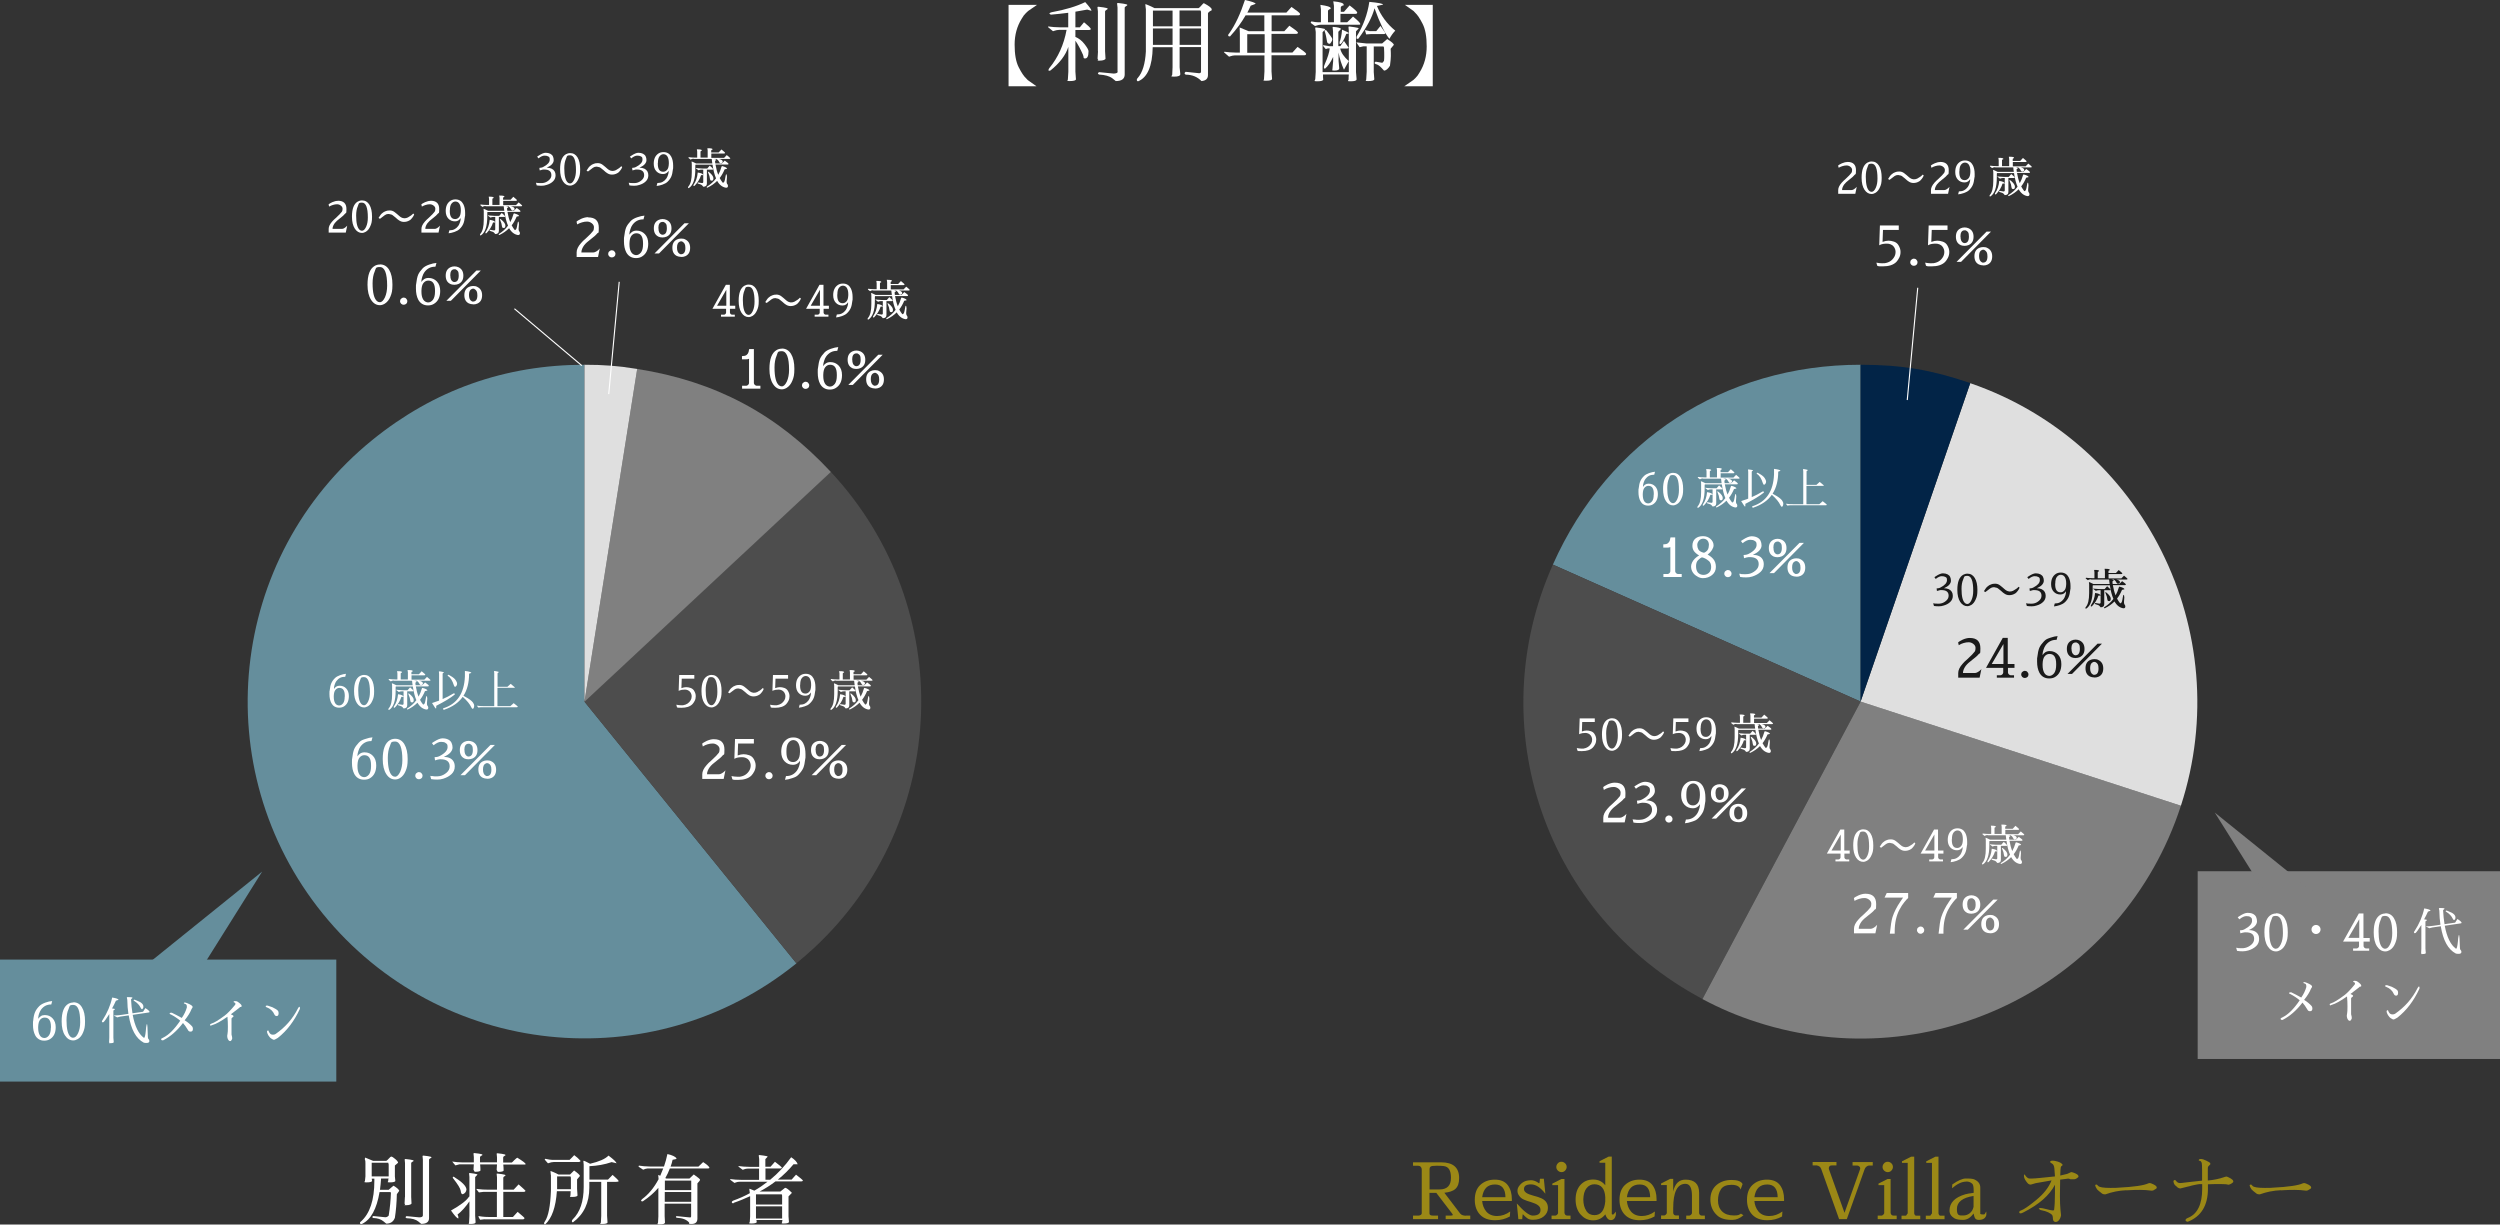 <?xml version="1.0" encoding="UTF-8"?>
<svg xmlns="http://www.w3.org/2000/svg" version="1.1" viewBox="0 0 2266.6 1110.2">
  <rect x="0" y="0" width="2266.6" height="1110.2" fill="#333333" stroke="none"/>
  <defs>
    <style>
      .cls-1 {
        fill: #dfdfdf;
      }

      .cls-2 {
        fill: #658e9c;
      }

      .cls-3 {
        fill: gray;
      }

      .cls-4 {
        fill: none;
        stroke: #fff;
        stroke-miterlimit: 10;
      }

      .cls-5 {
        fill: #4d4d4d;
      }

      .cls-6 {
        fill: #9b8816;
      }

      .cls-7 {
        fill: #fff;
      }

      .cls-8 {
        fill: #022447;
      }

      .cls-9 {
        fill: #1a1a1a;
      }
    </style>
  </defs>
  <!-- Generator: Adobe Illustrator 28.7.1, SVG Export Plug-In . SVG Version: 1.2.0 Build 142)  -->
  <g>
    <g id="_レイヤー_1" data-name="レイヤー_1">
      <g>
        <path class="cls-7" d="M352.2,1068.5h-6.7c-.2,3.6-.6,7-1,10.2h7.9l4.3-3.7c2.9,1.6,4.7,3.2,5.3,4.6l-2.2,3.1c-.2,8-.8,15.1-1.8,21.4-1.3,3.5-3.9,5.3-7.8,5.3l-2.7-2.2c-2.2-1.8-5.2-2.8-9-2.9-.7-.3-1-.6-1-.8s.3-.6.8-1l11,1.1c1.2,0,2.2-.5,3.1-1.5,1.2-7.4,1.8-14.2,2-20.4,0-.4-.2-.7-.4-.9h-9.9c-2.6,15.3-7.8,24.9-15.8,28.8-.3.1-.6.2-.9.2-.7,0-1-.4-1-1.2s.3-.7.8-1.1c8.1-7.2,12.2-19.5,12.2-36.9v-2h-2.4l.3,2c0,.9-1.7,1.4-5,1.4s-1.3-.6-1.4-1.7l.4-3.7v-12c0-1.6-.1-2.7-.4-3.1s-.2-1.1.2-2l7.2,3h11.9c.6-.3,1.4-1.1,2.4-2.2,1-1.1,1.7-1.7,2-1.7.8,0,2,.7,3.7,2.2,1.7,1.4,2.6,2.6,2.6,3.4l-2.9,2.5v9.9l.4,4c0,.9-1.8,1.4-5,1.4s-1.4-.5-1.4-1.6,0-1.3.3-1.8ZM351.9,1054.2h-14.9c0,.5,0,.8,0,.8v11.6h15.4v-10.8s-.1-.6-.4-1.6ZM367.2,1085.4v-30.9l-.3-3.2c0-.3.2-.5.7-.5s1.9.2,4.1.5c2.2.3,3.3.7,3.3,1.1s-.4.5-1.1.9c-.7.4-1.1.8-1.1,1.3v30.7c.2,3,.3,4.9.3,5.7s-1.6,1.7-4.9,1.7-.6-.2-.9-.5c-.3-.3-.4-.7-.5-1.2l.3-5.7ZM383.4,1102.3v-50.9l-.3-3.2c0-.3.2-.5.7-.5s1.9.2,4.1.5c2.2.3,3.3.7,3.3,1.1s-.4.5-1.1.9c-.7.4-1.1.8-1.1,1.3v52.9c0,3.5-2.4,5.2-7.1,5.2l-2.7-2.2c-2.2-1.8-5.7-2.8-10.5-2.9-.7-.3-1-.6-1-.9s.3-.6.8-1l11.6,1.1c2.1,0,3.2-.6,3.2-1.5Z"/>
        <path class="cls-7" d="M430.8,1067.2v35.1c.3,3.7.4,5.7.4,6-.1.9-1.6,1.4-4.5,1.4s-1.3-.5-1.4-1.6l.3-5.8v-13.1c-3.5,5.1-7.1,9.1-10.8,12,.6,1.1.8,1.9.8,2.5s0,.9-.1,1.1c-1.2-.3-3.4-2.7-6.6-7.3,8.4-4.7,13.8-8.8,16.1-12.2.1-.2.3-.4.6-.6v-17.6l-.3-3.1c0-.3.1-.5.6-.5s1.7.2,3.8.5c2.1.3,3.2.7,3.2,1l-2.1,2.2ZM450.6,1049.3l-.3-3.3c0-.2.2-.4.7-.4s1.8.2,4,.5c2.2.3,3.3.7,3.3,1.1s-.4.5-1.1.9c-.7.4-1,.8-1,1.3v4.6h7.8c.5-.3,1.2-1,2.3-2.2,1.4-1.3,2.3-2.1,2.7-2.2,5,3.1,7.5,5,7.5,5.7s-.4.5-1.2.5h-19c.2,1.9.3,3.7.3,5.3,0,.9-1.8,1.4-5,1.4,0,0,0,0-.1,0-.3,0-.7-.6-1.2-1.9l.3-4.9h-15.3c.2,1.9.3,3.7.3,5.3,0,.9-1.7,1.4-4.9,1.4,0,0,0,0-.1,0-.3,0-.7-.6-1.3-1.9l.3-4.9h-13l-3.7,1c-1.3-1.4-2.2-2.6-2.9-3.5,2.7.5,5.9.7,9.6.8h10v-4.8l-.3-3.2c0-.3.2-.5.7-.5s1.9.2,4.1.5,3.3.7,3.3,1.1-.4.5-1.1.9c-.7.4-1.1.8-1.1,1.3v4.6h15.4v-4.8ZM410.5,1067.6c0-.7.4-.9,1.1-.6,7.4,4.6,11.2,8.4,11.3,11.5-.2,2-1.3,3.4-3.2,4.2-.1,0-.3,0-.3,0-.9,0-1.5-1-1.7-3.1-.3-2.1-2.6-5.8-6.9-11.3-.2-.2-.3-.5-.3-.8ZM439.4,1105.4l-4.1.5c-1-1.5-1.5-2.6-1.5-3.1s.2-.3.5-.2c.3,0,1.3.2,2.7.4,1.5.2,4,.4,7.5.4h6v-22.8h-12.2l-4.1.5-2.1-2.7c-.1-.2-.2-.3-.2-.4s.1-.1.4-.1,1.1.1,2.6.3c1.5.2,4,.4,7.5.4h8.2v-11.1l-.3-3.1v-.3c0,0,.2-.1.7-.1s1.8.2,4,.5c2.2.3,3.3.7,3.3,1.1s-.3.5-1,.9-1,.8-1,1.3v10.8h9.4l4.5-4.8c4.2,3.7,6.2,5.6,6.2,5.7,0,.7-.6,1.1-1.7,1.1h-18.4v22.8h8.5s.2,0,.3-.1l4.2-4.6c4.2,3.5,6.2,5.3,6.2,5.6,0,.8-.6,1.2-1.7,1.2h-34.4Z"/>
        <path class="cls-7" d="M499.4,1065.3l-.3-3.3c0-.2,0-.3.2-.3s.9.3,2.3.9c1.4.6,3,1.3,4.8,2.3h10.4l3.7-3.7c3.5,2.5,5.3,4.2,5.3,5l-2.6,3.1v8.5c.3,3.7.4,5.7.4,6-.1.9-1.8,1.4-5,1.4s-1.3-.5-1.4-1.6c.1-2.3.2-3.5.2-3.6h-12.5c-1,14.4-4.5,24.5-10.6,30.1-.7,0-1-.4-1-1.1s.3-.9.8-1.7c3.1-4.7,4.9-14,5.4-27.9v-14.2ZM525.1,1053.5h-22.8c-1.5,0-3.3.4-5.5,1.2l-3-3.4.6-.7c3.1.7,5.2,1,6.4,1h15.6c1.6-1.5,3-3,4.2-4.3,2.1,1.5,4,3.2,5.7,5.1,0,.7-.4,1-1.3,1ZM517.6,1078.2v-10.1c0-.6-.1-1.1-.4-1.5h-12.1c0,.1,0,.4,0,.8v10.8h12.6ZM554.3,1053.7c-6.2,2.1-12.8,3.3-19.9,3.6v12.2c3.5,0,9.1,0,16.8,0l4.2-4.3c3.2,2.8,5,4.6,5.5,5.5,0,.6-.7.8-2.2.8h-8.3v30.8c.3,3.7.4,5.7.4,6-.1.9-1.8,1.4-5,1.4s-.9-.5-1-1.6l.3-5.8v-30.8h-10.8v5.3c0,13.6-4.9,24.1-14.8,31.4-.7,0-1-.4-1-1.1s.3-1.1.8-1.6c6.6-6.5,9.9-16.3,9.9-29.3v-20.2l-.3-3.3c0-.2.2-.3.5-.3s2.2.9,5.6,2.7c8.1-1.9,13.7-4.3,16.7-7.4,4.8,3.6,7.1,5.9,7.1,6.8s-.1,0-.4,0-1.6-.3-4-.9Z"/>
        <path class="cls-7" d="M583,1089.2c-.3,0-.6,0-.9,0s-.6-.1-.8-.4c-.2-.2,0-.7.7-1.5,6-4.4,11-10.5,15.1-18.2l-.3-3.4c0-.3,0-.4.2-.4l1.6.7c.9-2.1,1.8-4.3,2.7-6.6h-14.3c-.9,0-2.2.4-3.9,1.1l-4.1-2.7c-.1-.6,0-.9.4-1,2.7.5,5.9.7,9.6.8h13c1.2-3.5,2.3-7.3,3.1-11.3,4.4,1,7.2,2.3,8.3,4,0,.5-1.2.9-3.6,1.2-.5,2.1-1,4.2-1.8,6.2h25.2l4.3-4.1c3.2,2.1,5.1,3.7,5.7,5,0,.6-.5.8-1.5.8h-34.4c-1.1,3-2.5,5.9-4.1,8.7l.9.4h21l3.9-3.7c3.8,2.7,5.7,4.2,5.7,4.8s-.8,1.6-2.4,3.3v31.9c0,3.3-1.8,4.9-5.4,4.9s-1.4-.5-2.3-1.5c-2.3-2.5-5.9-3.9-10.8-4.1-.7-.1-1-.4-1-.8s.3-.7.8-.7c7.8.8,11.8,1.2,12.1,1.2.6,0,.9-.4.9-1.2v-11.3h-24v11.3c.2,3,.3,4.9.3,5.7,0,1.2-1.6,1.8-4.9,1.8s-1.4-.6-1.4-1.7l.3-5.5v-26c-3.9,4.5-8.5,8.6-14,12.2ZM602.7,1079h24v-8.6h-23.9c0,0,0,.8,0,2.1v6.5ZM602.7,1089.6h24v-8.9h-24v8.9Z"/>
        <path class="cls-7" d="M664.9,1091c-.3,0-.6-.1-.9-.2-.4-.1-.5-.4-.5-.9s.4-1,1.3-1.4c5.3-1.9,10.3-4.1,15-6.7v-.4l-.4-3.1c0-.3,0-.5.1-.5h.3l4.1,1.7c4.2-2.4,8.2-5.1,12-8.1h-25.3c-1.4,0-2.5.3-3.3.6-.9.3-1.3.5-1.4.5l-3.9-2.9v-.3c0,0,0-.2.3-.3,2.7.4,5.9.7,9.7.7h16.2v-10.2h-10.1c-1.4,0-2.5.3-3.3.6-.9.3-1.3.5-1.4.5l-3.9-2.9v-.2c0,0,0-.2.3-.3,2.7.4,5.9.7,9.7.7h8.8v-7.1l-.4-3.1c0-.3.1-.5.6-.5s1.5.2,3.9.5c2.4.3,3.6.7,3.6,1l-2.1,2.2v6.9h4.7l4-4.5c3.8,2.9,5.8,4.6,6.2,5.1,0,.7-.5,1-1.5,1h-13.3v10.2h4.3c7.2-5.9,13.5-12.7,19-20.4,3.5,2.3,5.4,4.5,5.9,6.4h-3.8c-4.1,4.9-8.8,9.6-14.2,13.9h12.5l4-4.5c3.8,2.9,5.8,4.6,6.2,5.1,0,.7-.5,1-1.5,1h-23.3c-4.3,3.3-9.1,6.4-14.4,9.2h18.8l4.3-3.4c1.1,0,3.2,1.5,6.2,4.6l-3.1,3.2v18.2l.4,5c-.1.9-1.8,1.4-4.8,1.4s-1.4-.4-1.4-1.3v-.4l.3-1.5h-23.6c0,.6.2,1.2.3,1.8-.1.9-1.8,1.4-5,1.4s-1.3-.6-1.3-1.7l.3-4.8v-18.3c-4.6,2.1-9.5,4.2-14.8,6ZM685.3,1104.8h23.8v-11.1h-23.7v11.1ZM685.4,1092.1h23.7v-7.8c0-.7-.1-1.2-.4-1.5h-23.3v9.3Z"/>
      </g>
      <g>
        <path class="cls-6" d="M1329.1,1102.1h3.9v3.2h-22.3v-3.2h4.9c1,0,1.5-.2,1.5-.7s-.2-.7-.6-1.2l-14.3-18.7h-6.2v18.6c0,1.4,1,2,3.2,2h4.6v3.2h-22.7v-3.2h5c.7,0,1.4-.2,2-.6.6-.4.9-.9.9-1.4v-40c0-.8-.3-1.5-.9-2.2-.6-.7-1.4-1-2.4-1h-4.6v-3.1h25.4c10.9,0,16.4,4.7,16.4,14.2s-4.5,12.4-13.4,13.4l14.4,18.9c1.1,1.3,2.8,1.9,5.2,1.9ZM1296.1,1059.7v18.7h9c6.9,0,10.4-3.5,10.4-10.5s-2.2-10.1-6.5-10.7c-1.4-.2-3.7-.3-6.6-.3s-4.8.3-5.4.8c-.6.5-.9,1.2-.9,2Z"/>
        <path class="cls-6" d="M1368.9,1102.9c-4.1,2.3-8.5,3.4-13.3,3.4h-.3c-5.6,0-10.1-1.6-13.3-4.9-3.2-3.3-4.9-7.8-4.9-13.6s1.6-10.2,4.8-13.3c3.5-3.3,7.9-5,13.3-5s9.3,1.7,11.8,5c2.5,3.4,3.7,7.6,3.7,12.7v1.7h-26.9c.3,3.6,1.5,6.8,3.7,9.5,2.3,2.7,5.6,4.1,9.8,4.1s8.2-1.4,11.9-4.1l-.3,4.5ZM1364.9,1085.4c-.1-7.7-3.3-11.5-9.4-11.5h-.1c-6.7,0-10.5,3.8-11.6,11.5h21.1Z"/>
        <path class="cls-6" d="M1387.5,1070h.4c2.4,0,4.9.9,7.4,2.8.3,0,.4-.2.5-.5l.4-3.6h3.5l1.4,13.6c-4.4-5.7-8.7-8.5-13-8.5s-6.4,1.4-6.4,4.2,2.8,4.5,8.4,6c3.5.9,6.1,1.8,7.8,2.6,3.7,1.9,5.5,4.7,5.5,8.5v.2c0,2.9-1.2,5.4-3.7,7.5-2.5,2.1-5.8,3.1-10,3.1s-5.7-1.7-9.1-5.1c-.2,1.2-.4,2.7-.5,4.6h-3.5l-1.4-14.3c6.5,7.3,11.3,11,14.4,11,4.8,0,7.1-1.7,7.1-5.1s-2.8-5.3-8.5-7.1c-2.6-.7-4.8-1.5-6.6-2.3-1.8-.8-3.2-1.9-4.2-3.4-1.1-1.4-1.6-2.9-1.6-4.5s.5-3.1,1.5-4.4c2.5-3.5,5.9-5.2,10.3-5.2Z"/>
        <path class="cls-6" d="M1418.5,1100c.3,1.4,1.2,2.1,2.5,2.1h2.9v3.2h-17.2v-3.2h3.7c.9-.3,1.7-.9,2.2-2.1v-25.5h-5.2v-1.4l8.3-4.2h2.7v31.2ZM1412.4,1061.3c-.9-.9-1.4-2-1.4-3.3s.5-2.3,1.4-3.3,2-1.4,3.3-1.4,2.3.5,3.3,1.4c.9.9,1.4,2,1.4,3.3s-.5,2.3-1.4,3.3-2,1.4-3.3,1.4-2.3-.5-3.3-1.4Z"/>
        <path class="cls-6" d="M1433,1101.1c-3-3.5-4.5-8-4.5-13.6s1.5-10,4.5-13.3c3-3.2,6.8-4.8,11.4-4.8s8.2,1.7,11,5.2v-20.4h-5.2v-1.4l8.3-4.2h2.8v52.1c.3.3.6.5,1.1.5s1.1-.9,2.6-2.7v3.1c-.7,3.1-2.3,4.6-4.5,4.6s-3.9-1.7-5-5v-.2c0,0,0-.1,0-.1-2.8,3.6-6.5,5.5-11,5.5s-8.3-1.7-11.3-5.2ZM1438.2,1097.9c1.8,2.6,4.2,3.8,7.4,3.8,5.8,0,9.1-4.2,9.8-12.5v-3.8c-.4-7.7-3.7-11.6-9.8-11.7-2.9,0-5.3,1.2-7.2,3.6-1.9,2.4-2.8,5.8-2.9,10.2,0,4.2,1,7.7,2.7,10.2Z"/>
        <path class="cls-6" d="M1500.1,1102.9c-4.1,2.3-8.5,3.4-13.3,3.4h-.3c-5.6,0-10.1-1.6-13.3-4.9-3.2-3.3-4.9-7.8-4.9-13.6s1.6-10.2,4.8-13.3c3.5-3.3,7.9-5,13.3-5s9.3,1.7,11.8,5c2.5,3.4,3.7,7.6,3.7,12.7v1.7h-26.9c.3,3.6,1.5,6.8,3.7,9.5,2.3,2.7,5.6,4.1,9.8,4.1s8.2-1.4,11.9-4.1l-.3,4.5ZM1496.1,1085.4c-.1-7.7-3.3-11.5-9.4-11.5h-.1c-6.7,0-10.5,3.8-11.6,11.5h21.1Z"/>
        <path class="cls-6" d="M1517,1080.2c1.6-7.1,5.3-10.7,11.1-10.7,8.3,0,12.4,4,12.4,12v18.5c.3,1.4,1.2,2.1,2.5,2.1h2.7v3.2h-16.9v-3.2h3c.9-.3,1.7-.9,2.2-2.1v-15.9c0-7.2-2-10.8-5.9-10.8-7.4,0-11.1,7.4-11.1,22.1v4.5c.3,1.4,1.2,2.1,2.5,2.1h2.7v3.2h-16.2v-3.2h3c.9-.3,1.7-.9,2.2-2.1v-25.5h-5.2v-1.4l8.3-4.2h2.7v11.3Z"/>
        <path class="cls-6" d="M1578.5,1100.4l2.2,1.4c-3.3,2.8-6.6,4.2-9.9,4.2h-.9c-5.9,0-10.3-1.4-13.3-4.3-4-3.8-5.9-8.5-5.9-14.2s2-10.2,5.9-13.4c3.5-2.8,8-4.3,13.3-4.3s8.7,1.2,10,3.7l-1.8,5c-.8-2.8-3.6-4.3-8.2-4.3s-7.8,1.3-9.6,4c-1.8,2.7-2.7,6-2.7,10.2s1.2,7.4,3.7,9.9c2.5,2.5,6.1,3.7,10.7,3.7s4.5-.6,6.5-1.7Z"/>
        <path class="cls-6" d="M1615.7,1102.9c-4.1,2.3-8.5,3.4-13.3,3.4h-.3c-5.6,0-10.1-1.6-13.3-4.9-3.2-3.3-4.9-7.8-4.9-13.6s1.6-10.2,4.8-13.3c3.5-3.3,7.9-5,13.3-5s9.3,1.7,11.8,5c2.5,3.4,3.7,7.6,3.7,12.7v1.7h-26.9c.3,3.6,1.5,6.8,3.7,9.5,2.3,2.7,5.6,4.1,9.8,4.1s8.2-1.4,11.9-4.1l-.3,4.5ZM1611.7,1085.4c-.1-7.7-3.3-11.5-9.4-11.5h-.1c-6.7,0-10.5,3.8-11.6,11.5h21.1Z"/>
        <path class="cls-6" d="M1647.3,1056.6h-3.9v-3.1h21.6v3.1h-4.2c-1,0-1.7.3-2.1.8-.4.5-.6,1-.6,1.5v.9l14.2,39.8,14.2-39.8v-.8c0-.5-.2-.9-.7-1.4-.5-.5-1.1-.8-2-.9h-4.2v-3.1h18.3v3.1h-3.5c-.8.1-1.6.5-2.3,1.1-.7.6-1.2,1.3-1.5,2.1l-16.2,45.4h-7l-16.2-45.4c-.7-1.9-1.9-2.9-3.8-3.2Z"/>
        <path class="cls-6" d="M1714.2,1100c.3,1.4,1.2,2.1,2.5,2.1h2.9v3.2h-17.2v-3.2h3.7c.9-.3,1.7-.9,2.2-2.1v-25.5h-5.2v-1.4l8.3-4.2h2.7v31.2ZM1708.2,1061.3c-.9-.9-1.4-2-1.4-3.3s.5-2.3,1.4-3.3,2-1.4,3.3-1.4,2.3.5,3.3,1.4c.9.9,1.4,2,1.4,3.3s-.5,2.3-1.4,3.3-2,1.4-3.3,1.4-2.3-.5-3.3-1.4Z"/>
        <path class="cls-6" d="M1735.5,1048.6v51.5c.3,1.4.9,2.1,1.8,2.1h3.7v3.2h-17v-3.2h4.1c.1-.3.6-.9,1.5-2.1v-45.8h-5.2v-1.4l8.3-4.2h2.9Z"/>
        <path class="cls-6" d="M1757.5,1048.6v51.5c.3,1.4.9,2.1,1.8,2.1h3.7v3.2h-17v-3.2h4.1c.1-.3.6-.9,1.5-2.1v-45.8h-5.2v-1.4l8.3-4.2h2.9Z"/>
        <path class="cls-6" d="M1782.7,1071.3h-.1c-3.9,0-8.1,2-12.8,6l.2-3.4c5.1-3.6,9.2-5.4,12.2-5.4h1.5c3.2,0,5.5.3,6.7,1,3.3,1.6,5,4,5,7.2v23.9c.3.3,1.2.5,2.9.5s1-.9,2.6-2.7v3.1c-.7,3-3,4.5-6.7,4.5s-3.9-1.9-4.9-5.8c-2.8,3.9-5.9,5.8-9.5,5.8s-6.2-.5-7.8-1.4c-3-1.8-4.5-4.1-4.5-7,0-7.1,4.8-12,14.3-14.8,1.6-.5,4.2-.9,7.6-1.3v-1.7c0-.1,0-.3,0-.3,0-3.4-.4-5.5-1.3-6.3-1.4-1.3-3.2-2-5.3-2ZM1789.2,1084.3c-10,1.6-15,5.5-15,11.8s2,5.9,5.9,5.9,8.1-2.6,9.2-7.8v-9.8Z"/>
        <path class="cls-6" d="M1848.4,1096.1c0-.6.5-.9,1.5-.9s2.9.4,5.6,1.1c2.7.7,4.5,1.1,5.3,1.1s1.3,0,1.5-.3c.5-3.4.8-8.6.8-15.5v-7.5c-4.9,9.6-14.5,18-28.8,25.2-1,.5-1.8.8-2.3.8s-.8-.1-1-.3-.3-.4-.3-.7c0-.7.5-1.3,1.5-1.6,2.5-.8,7.2-4,14-9.6s11.4-11.5,13.8-17.7c-7.8,1.4-12.6,2.2-14.3,2.5l-4.5,1.3c-.5,0-1.1-.1-1.6-.3-.6-.2-1.3-.9-2.2-2.1-1.6-2.1-2.4-3.9-2.4-5.4s.1-1.3.4-1.3.5.3.9.9c.3.6.9,1.2,1.6,1.8.7.6,1.4.9,1.9.9.5,0,1.4,0,2.8,0s3.6-.2,6.8-.5l13.7-1.4c-.1-2.2-.3-4.6-.5-7-.2-2.4-.9-4-2.1-4.6-1.2-.6-1.8-1.2-1.8-1.6s.1-.3.4-.6c.2-.3.9-.5,2-.5s2.5.3,4.3.8c1.8.5,3.3,1.3,4.3,2.4.2.2.3.5.3.7s-.1.4-.4.6c-.3.2-.5.3-.7.5-.5.4-.7,1.6-.8,3.4,0,1.9-.2,3.6-.2,5.1l6.3-1.5c.2,0,.8-.3,1.8-.8,1-.5,1.7-.8,2-.8s1.1.2,2.2.6c2.8,1,4.2,2.1,4.2,3.1s-.2.8-.6,1.2c-1.1,1-2.3,1.6-3.6,1.6h-1.8c-.9,0-1.6,0-1.9-.3-.4-.2-.9-.3-1.5-.3s-3.1.3-7.2.9c-.1,4.5-.2,9.4-.2,14.7s.2,9.5.5,12.7c.3,3.1.5,4.8.5,4.9-.3,1.9-1,3.4-1.9,4.5-.9,1.1-1.9,1.6-3,1.6s-2.3-.8-2.4-2.5c0-1.7-.3-2.9-.6-3.6-.7-.9-1.9-1.8-3.8-2.7-1.9-.8-3.6-1.4-5-1.6-1.4-.3-2.3-.5-2.6-.8-.3-.3-.4-.6-.4-.8Z"/>
        <path class="cls-6" d="M1927.8,1079.1c-6.8.3-13,1.6-18.8,3.7h-1.1c-.7,0-1.3-.2-2-.6-2.5-1.9-4-3.2-4.6-3.9-1.1-1.6-1.6-2.8-1.7-3.5,0-.5.3-.8,1-.8.4,0,.6,0,.7.2.1.1.5.5,1.1,1.1,1.1,1.1,4.7,1.7,10.8,1.7s4.5,0,7.3-.2c14.4-.7,23.5-2.1,27.4-4,.2-.1.6-.2,1.1-.2s1.2.2,2.1.6c2.9,1.2,4.3,2.3,4.3,3.4s-.5.9-1.5,1.7c-1,.8-2,1.2-3.1,1.2-3.6-.5-7.1-.7-10.3-.7s-6.1,0-8.5.2l-4.1.2Z"/>
        <path class="cls-6" d="M1993.5,1051.9c0-.7.6-1.1,1.9-1.1s2.9.5,4.9,1.5c2.1,1,3.2,1.7,3.4,2,.2.3.3.6.3.9s0,.5-.3.7l-.8.8c-.8.6-1.2,1.4-1.2,2.4s0,.6,0,.8v10.4c5.4-.5,10.3-1.5,14.6-3,1.1-.4,1.9-.6,2.3-.6s1.1.3,2.1.8c2.7,1.3,4.1,2.5,4.1,3.5s-.5,1.2-1.6,2c-1.1.7-2.1,1.1-3.1,1.1h0c-.8-.4-3.1-.6-6.7-.6s-7.5,0-11.6.2v4.1c0,15.1-6.1,25.1-18.3,29.9-1.3-.2-2-.7-2-1.5h0c0-.8.7-1.4,2.1-2,8.6-3.4,13-12.2,13-26.5,0-.8,0-2.2,0-4.1h-2.9c-2.4.3-8.1,1.5-16.9,3.9-.8,0-1.7-.3-2.5-.9-1.9-1.5-3-2.7-3.3-3.6-.3-.9-.5-1.7-.5-2.4l1.1-.8c.3,0,.6,0,.7.2.1.1.5.5,1,1.1.8,1,1.9,1.5,3.2,1.5s2.4-.2,5.7-.6l14.3-1.6v-9.3c0-3.6-.1-5.8-.3-6.6-.4-1.3-1-2-2-2.1-.5,0-.8-.3-.8-.7Z"/>
        <path class="cls-6" d="M2067.8,1079.1c-6.8.3-13,1.6-18.8,3.7h-1.1c-.7,0-1.3-.2-2-.6-2.5-1.9-4-3.2-4.6-3.9-1.1-1.6-1.6-2.8-1.7-3.5,0-.5.3-.8,1-.8.4,0,.6,0,.7.2.1.1.5.5,1.1,1.1,1.1,1.1,4.7,1.7,10.8,1.7s4.5,0,7.3-.2c14.4-.7,23.5-2.1,27.4-4,.2-.1.6-.2,1.1-.2s1.2.2,2.1.6c2.9,1.2,4.3,2.3,4.3,3.4s-.5.9-1.5,1.7c-1,.8-2,1.2-3.1,1.2-3.6-.5-7.1-.7-10.3-.7s-6.1,0-8.5.2l-4.1.2Z"/>
      </g>
      <rect class="cls-2" y="870" width="304.9" height="110.6"/>
      <g>
        <path class="cls-7" d="M46.6,910.7h-.4c-3.7,0-6.7,1.6-9,4.7-.7,1-1.3,2.3-1.8,3.7-.4,1.4-.7,2.5-.7,3.3v1.3c.5-.9,1.3-1.7,2.3-2.4,1-.7,2.2-1,3.6-1h.1c2.8,0,5.2,1,7,3,1.9,2,2.8,4.7,2.8,8h0c0,5.2-1.8,8.8-5.3,10.9-1.4.8-3,1.3-4.9,1.3h-.3c-1.8,0-3.4-.4-4.8-1.3-1.4-.9-2.5-2-3.3-3.6-1.3-2.5-2-5.6-2-9.4s0-2.5.2-3.8c.3-3.4.9-6,1.7-7.8.8-1.9,2.1-3.7,3.9-5.5,1.2-1.2,3-2.2,5.4-3.1,2.4-.9,4.5-1.3,6.2-1.4l-.8,3.1ZM46.2,931.8v-.8c0-5.6-1.9-8.4-5.6-8.4h-.2c-1.5,0-2.9.6-4,1.9-1.1,1.3-1.7,3.5-1.8,6.6v.9c0,2.7.5,4.9,1.4,6.5.9,1.6,2.3,2.5,4,2.6h.2c1.7,0,3-.8,4.2-2.4,1.1-1.6,1.7-3.9,1.7-6.9Z"/>
        <path class="cls-7" d="M66.5,908.7c3.4,0,6,1.5,7.8,4.6,1.9,3.1,2.8,7.2,2.8,12.6s-.6,7.2-1.7,10c-1.1,2.8-2.7,4.8-4.8,6.1-1.4.8-2.8,1.3-4.1,1.3-3.1,0-5.6-1.5-7.6-4.6-2-3-3-7.3-3-12.7,0-8.4,2.1-13.7,6.2-16,1.3-.7,2.8-1.1,4.4-1.1ZM66.5,940.8c1.6,0,3-1.4,4.3-4.1s1.9-6.1,1.9-9.9c0-10.5-2.1-15.7-6.2-15.7s-3.2,1.3-4.4,3.9c-1.2,2.6-1.8,5.9-1.8,10,0,8,1.3,13.1,3.8,15.1.7.6,1.5.8,2.3.8Z"/>
        <path class="cls-7" d="M93.8,926.7c-.3.1-.5.2-.7.2-.4,0-.7-.3-.7-.9s.1-.5.4-.8c4.4-6.8,7.4-13.7,8.9-20.8,3.8.6,5.7,1.3,5.7,2.1l-2.3.8c-1.1,2.4-2.2,4.7-3.5,7,1.7.2,2.6.4,2.6.7s-.2.4-.7.6c-.5.3-.7.6-.7.9v24.4l.3,3.5s0,.2,0,.5c0,.6-1.2.9-3.3.9s-.4-.1-.6-.3c-.2-.2-.3-.5-.3-.8l.2-3.8v-21.5c-2.6,4.1-4.4,6.6-5.3,7.4ZM130.5,941c.7,0,1.3-2.1,1.7-6.4l.3-3.3c.3-1.8.5-2.8.7-2.8s.4.9.5,2.7l.3,7.7c0,1.2.1,2.1.3,2.7.7.7,1.1,1.4,1.1,2.3,0,1.2-.9,1.7-2.6,1.7s-1.4-.1-2.5-.3c-7-3.7-11.5-11.9-13.6-24.7l-7.7,1.1-2.7.7c0,0-.2,0-.4-.2-.2-.2-.6-.4-1.3-.7-.7-.3-1-.5-1.1-.5,0-.1,0-.2,0-.4.2,0,.8,0,1.8,0s2.6-.2,5-.5l6.1-.9c-.6-3.8-.9-8.1-1-12.7l-.4-2.1c0-.2.2-.4.9-.4,2.8,0,4.2.2,4.2.6s-.2.4-.6.7c-.4.3-.6.6-.7.8.2,4.6.7,8.8,1.3,12.6l9.6-1.4,2.1-3.3c2.5,1.5,3.7,2.7,3.8,3.5,0,.2-.3.4-1,.5l-14.3,2.1c1.9,10.3,5.3,17.3,10.1,20.8ZM121.5,907.5c-.2,0-.3-.3-.3-.6,0-.3,0-.4.4-.5s.7,0,1.1.2l1.2.5c2.1.8,3.7,1.6,4.6,2.5,1,.9,1.5,1.9,1.5,3s-.1,1.1-.4,1.6c-.3.5-.6.8-.8.8-.4,0-.8-.4-1.2-1.2-1.2-2.6-3.2-4.6-5.9-6.3Z"/>
        <path class="cls-7" d="M147.4,943.2c-.8,0-1.3-.3-1.3-1s.6-.7,1.8-1.4c5.1-2.5,10.2-7.6,15.5-15.4-2.6-2.2-5.5-4.1-8.6-5.7-.4,0-.7-.2-.8-.4-.1-.2-.2-.3-.2-.4,0-.5.3-.7,1-.7h1c2.6,1.2,5.6,2.8,9,4.7,2.2-3.1,3.7-6.3,4.6-9.5,0-.2,0-.5,0-.9,0-1.2-.4-1.9-1.2-2.2l-1.3-.5c-.1-.1-.2-.2-.2-.3s0-.2.2-.4.4-.2.7-.2,1.1.2,2.1.6c3.2,1.3,4.9,2.4,4.9,3.4s-.2.7-.5,1.2c-.3.5-.5.9-.6,1.1-1.1,2.8-3.1,6.1-6.1,9.8,3,1.9,5.2,3.8,6.8,5.6.4.5.7,1.2.7,2.2,0,1.7-.7,2.5-2.1,2.5s-1.9-.5-2.5-1.6c-1.5-2.6-3-4.6-4.4-6.2-5.5,7.2-11.5,12.4-18,15.7-.1,0-.4,0-.9,0Z"/>
        <path class="cls-7" d="M191.4,930c-.6,0-.9-.3-.9-.9s.4-.8,1.3-1.1c2.4-.7,6.4-3.1,12-7.3,2.5-1.9,5.6-5.1,9.3-9.6.3-.3.4-.7.3-1.1,0-.4,0-.6-.3-.8-.2-.1-.5-.3-.8-.4-.4-.1-.6-.3-.6-.6l.9-.6c1.3,0,2.3.2,3,.7,2.3,1.6,3.5,2.8,3.5,3.7s0,.5-.3.7c-.2.2-.4.3-.6.3h-.2c-.3,0-.5,0-.5.1,0,0-.2.3-.4.5-2.6,2-5.2,4-7.8,6,1.6.6,2.4,1.2,2.4,1.7s-.3.7-.9,1.1-.9.8-.9,1.1c0,3.2,0,6.4,0,9.5s0,4.7,0,5l.5,2.1c0,.4.1.7.1,1.1s0,.7-.2,1.1c-.5,1.1-1,1.6-1.6,1.6s-.9-.2-1.3-.6c-.9-1-1.4-2.4-1.4-4.2,0-.6.1-1.3.3-2.1.2-.8.3-2.7.3-5.9s-.1-6.2-.4-9.3c-5.7,4-10.3,6.6-13.8,7.6-.6.2-1,.3-1,.3Z"/>
        <path class="cls-7" d="M252.6,918.6c0,1.7-.6,2.6-1.7,2.6s-1.6-.5-2.1-1.4c-1.3-3.1-3.7-5.3-7.1-6.6-.5,0-.8-.4-.8-.8,0-.5.3-.7.9-.7h.8c1.7.5,3.1,1,4.4,1.5,2.5,1.2,4.1,2.2,5,3.2.4.5.6,1.2.6,2.1ZM247.3,938.1h.1c1,0,1.8-.2,2.4-.6,8.8-6.1,15.6-13.8,20.3-23.2.5-1,1-1.5,1.4-1.5.2,0,.4.2.4.8s0,1,0,1.1c-5.1,11-11.7,19.8-20,26.3l-1.4.8c-1,.6-1.7.9-2,.9s-.6,0-1-.2c-1.2-.6-2.3-1.3-3.1-2.3-.8-1-1.5-2-1.8-2.9s-.6-1.5-.5-1.8v-.5c.2-.5.5-.7.8-.7s.5,0,.6.3c0,.2.2.7.6,1.4.7,1.4,1.8,2.1,3.3,2.1Z"/>
      </g>
      <g>
        <path class="cls-7" d="M930.3,71l1.5,1.6,7.9,5.6h-25.3V4.4h25.8l-8.1,5.6-2,1.9c-1.3,1.2-2.6,2.9-3.8,5.1-4.3,6.9-6.4,14.7-6.4,23.5s1.2,15.6,3.7,20.5c2.5,4.9,4.7,8.2,6.6,9.9Z"/>
        <path class="cls-7" d="M975,65c.3,4.3.5,6.6.5,6.9-.2,1.1-2.1,1.6-5.7,1.6s-1.4-.6-1.6-1.8l.4-6.6v-22.6c-2.4,7.5-7.8,14.6-16.2,21.4-.5.2-1,.3-1.3.3s-.5-.2-.5-.7.3-1.1.8-1.8c7.9-9.6,13.1-21.1,15.6-34.6h-6.9c-1.5.1-2.8.3-3.8.7-1,.3-1.5.5-1.6.5l-4.5-3.7v-.3c0-.1.1-.2.3-.3,3,.5,6.7.7,11,.8h7v-13.2c-5.6.7-10.9,1.3-15.8,1.7-1-.5-1.4-1-1.2-1.3.2-.3.9-.6,1.9-.9,12.6-2.3,22.8-5.4,30.5-9.2,3.7,4.1,5.6,6.7,5.6,7.7s0,.2,0,.2l-3.8-1.1c-3.7.7-7.3,1.3-10.7,1.9v14.2h4l3.8-4.6c3.6,2.9,5.7,4.9,6.2,6,0,.6-.6,1-1.8,1h-12.2v6.3c3,1.2,5.8,3.3,8.2,6.4s3.7,5.3,3.7,6.5c0,4.4-1,6.6-3.1,6.6s-.9-1.2-2-3.5c-2.3-5.2-4.6-9.4-6.8-12.6v28.2ZM995.4,46.6V10.3l-.4-3.6c0-.4.2-.6.8-.6s2.1.2,4.7.6c2.5.4,3.8.8,3.8,1.2s-.4.6-1.2,1.1c-.8.5-1.2.9-1.2,1.5v36c.3,3.5.4,5.7.4,6.6s-1.9,1.9-5.6,1.9-.7-.2-1-.6c-.3-.4-.5-.8-.6-1.4l.4-6.6ZM1013.2,65V6.9l-.4-3.6c0-.4.2-.6.8-.6s2.1.2,4.7.6,3.8.8,3.8,1.2-.4.6-1.2,1.1c-.8.5-1.2.9-1.2,1.5v60.4c0,4-2.7,6-8.1,6l-3.1-2.5c-2.6-2-6.6-3.1-12-3.4-.7-.3-1.1-.7-1.1-1s.3-.7,1-1.2l13.3,1.3c2.5-.1,3.7-.7,3.7-1.8Z"/>
        <path class="cls-7" d="M1038.8,7.9l-.4-3.8c0-.2,0-.3.2-.3s1.1.3,2.7,1c1.6.7,3.5,1.5,5.5,2.6h39.8c.7-.3,1.6-1.2,2.7-2.5s1.8-2,2.2-2h0c4.7,2.5,7.1,4.3,7.1,5.7s-.6.8-1.7,1.6c-1.1.8-1.7,1.5-1.7,2v55.8c0,3.4-2,5.2-5.9,5.5-3.8-3.9-8.6-5.8-14.2-5.8-.7-.3-1.1-.7-1.1-1.2s.3-.9,1-1.4l12.3,1.3c1.1-.1,1.6-.6,1.6-1.4v-22.3h-19.4v18.3l.6,6c.2,1.7-1.7,2.5-5.7,2.5s-1.7-.6-1.6-1.9l.3-6.6v-18.2h-18c-.3,17.1-4.7,27.4-13.2,30.9-.8,0-1.2-.4-1.2-1.3s.3-1.1.9-1.8c4.3-4.9,6.7-12.9,7.3-23.9V7.9ZM1063.1,23.8v-14.2h-17.8c0,.2,0,.5,0,.9v13.4h17.8ZM1063.1,25.8h-17.8v14.9h17.8v-14.9ZM1069.5,23.8h19.4v-12.9c0-.5-.2-.9-.5-1.4h-19v14.2ZM1069.5,25.8v14.9h19.4v-14.9h-19.4Z"/>
        <path class="cls-7" d="M1115.5,33c-.2,0-.4,0-.6,0-.9,0-1.4-.3-1.4-1s.3-1.1,1-1.8c5.5-7.8,10.2-17.9,14.2-30.2,6.4,1.4,9.6,2.6,9.7,3.4l-4.5,1.8c-.9,2.1-1.9,4.2-3,6.2h35.4l4.6-5.1c4.9,3.3,7.5,5.4,7.8,6.2,0,1-.6,1.4-1.8,1.4h-24v14.4h11.5l4.6-5c4.9,3.3,7.5,5.4,7.8,6.2,0,.8-.6,1.2-1.8,1.2h-22.2v16.9h19l4.6-5.1c4.9,3.3,7.5,5.4,7.8,6.2,0,1-.6,1.4-1.8,1.4h-29.6v14.6c.3,4.3.5,6.6.5,6.9-.2,1.1-2.1,1.6-5.7,1.6s-1.4-.6-1.6-1.8l.4-6.6v-14.6h-26.7c-1.5.1-2.8.3-3.8.7-1,.3-1.5.5-1.6.5l-4.5-3.9v-.3c0-.1.1-.2.3-.3,3,.5,6.7.7,11,.8h3v-17l-.2-5.8,8.2,3.4h14.2v-14.4h-17c-3.7,6.5-8.3,12.8-14,19ZM1146.5,31h-15.7c0,.6,0,.9,0,1v15.9h15.8v-16.9Z"/>
        <path class="cls-7" d="M1215.3,10.7h3.2l5.1-5.8c4.6,3.5,6.9,5.7,6.9,6.5s-.6,1.2-1.9,1.2h-13.3v7.6h6.1c1.8-1.7,3.6-3.4,5.3-5.2,4.4,3.6,6.6,5.9,6.6,6.7s-.6.7-1.8.7h-33.9c-1.5.1-2.8.3-3.7.7-.9.3-1.5.5-1.7.5l-3.8-2.8c0,0,0-.2,0-.4s.2-.6.6-1c2.4.5,4.5.8,6.2.8h2.4v-11.7c0,0-.5-4.1-.5-4.1,6.2.9,9.3,1.8,9.3,3s-.4.6-1.2,1.1c-.8.5-1.2.9-1.2,1.5v10.2h5.4V5.3l-.6-4.1c6.3.6,9.4,1.6,9.4,3s-.4.6-1.3,1c-.9.5-1.3,1-1.3,1.5v4ZM1199.1,65.4h23.8v-10.1l-4.4,7.9c-2.3-5-4-10.2-4.9-15.6v7.7c.4,3.5.6,5.7.6,6.6,0,1.4-1.5,2.1-4.5,2.1s-1.4-.6-1.6-1.9l.6-6.8v-3.7c-2.2,4.8-4.7,8.4-7.5,10.8-.6-.3-.9-.8-.9-1.4s.3-1.7,1-3.3c2.5-5.7,3.9-10.3,4.3-13.8h-1.8l-1.8.6-2.2-2.6c-.2-.2-.2-.4-.2-.7s.5-.3,1.6,0c1.1.2,2.5.5,4.2.7h3.2v-13.3l-.4-4c.1-.2.2-.2.4-.2h.4c3.9.3,6.2.9,6.9,1.8l-2.5,2.6v13h1.8l3.3-4.7,4.2,6.1c0,.5-.6.8-1.8.8h-5.8c.8,3.8,3.4,7.6,7.8,11.4v-27.3l-.3-3.5c0-.4.1-.6.6-.6s1.7.2,4.5.6c2.8.4,4.2.8,4.2,1.2l-2.5,2.6v36.8l.5,6c0,0,0,.3,0,.9-.1,1.1-2,1.6-5.6,1.6s-1.6-.6-1.6-1.8,0-2.7.2-4.4h-23.4c0,1.8,0,3.3.2,4.6-.1,1.1-2,1.6-5.7,1.6s-1.5-.7-1.5-2.2l.4-6.3V29c0,0-.5-3.6-.5-3.6,0-.3.2-.5.7-.5s2.1.2,4.6.6c2.6.4,3.8.8,3.8,1.1l-2.4,2.6v36.1ZM1203.1,37.4c-.7-4-1.2-6.5-1.6-7.6-.4-1-.6-1.6-.6-1.8-.1-.5.1-.8.7-.7.6,0,1,.2,1.1.4,2.9,3.8,4.5,6,4.8,6.6.3.6.5,1.1.4,1.7,0,.6-.4,1.3-1,2.3-.6,1-1.1,1.5-1.5,1.4-1.4-.1-2.2-.9-2.3-2.3ZM1214.5,38c1-2,1.8-5.7,2.3-11.1,4,1.7,6,2.7,6,3.1s-.7.7-2.2.7c-2,5.2-3.7,8.2-5.1,9.2h-.7c-.4-.4-.5-1-.2-1.9ZM1245.5,41.9v23.4l.5,6.6c-.2,1.1-2.1,1.6-5.7,1.6s-1.4-.6-1.6-1.8l.4-6.6v-23.1h-3l-3.4.8-3-4.4,9.2,1h14.2l4.6-4c4,2.5,6,4.3,6,5.3l-2.9,3.5c.2,2.4.2,4.6.2,6.6s-.3,4.9-.8,8.8c-1.8,2.9-3.6,4.4-5.4,4.4l-2.3-2.5c-1.9-2-3.6-3.1-5.2-3.4-.7-.3-1.1-.7-1.1-1s.3-.7,1-1.2l5.8,1c.5,0,1.1-.6,1.8-1.8.2-1.7.2-3.3.2-4.6s0-3.9-.2-7.4c-.1-.4-.3-.7-.5-1h-8.7ZM1231.6,35c-.2.2-.5.2-1,.2s-.7-.1-.7-.3c0-1.2,0-1.8.2-2,5.9-9.5,9.7-19.9,11.4-31.2,8.3.8,12.5,1.6,12.4,2.5l-5.5,1.2c3.6,8.8,9.1,16.3,16.6,22.4-2,2.1-3.8,4.6-5.3,7.4-4.2-5.1-8.7-14.3-13.5-27.7-2.1,8.1-7,17.3-14.6,27.5ZM1242.3,28.2h5.5l3.8-4.7,4.4,6.4c0,.6-.5,1-1.4,1h-11.8l-4.2.3-1.1-3.9,4.8,1Z"/>
        <path class="cls-7" d="M1283.1,11.6l-1.5-1.6-7.9-5.6h25.3v73.8h-25.8l8.1-5.6c0,0,.7-.7,2-1.9,1.3-1.2,2.6-2.9,3.8-5.1,4.3-6.9,6.4-14.7,6.4-23.5s-1.2-15.6-3.7-20.5c-2.5-4.9-4.7-8.2-6.6-9.9Z"/>
      </g>
      <g>
        <path class="cls-2" d="M529.9,636.1l192.2,237.3c-131.1,106.1-323.4,85.9-429.5-45.1-106.1-131.1-85.9-323.4,45.1-429.5,55.8-45.2,120.3-68.1,192.2-68.1v305.4Z"/>
        <path class="cls-5" d="M529.9,636.1l223.3-208.3c115,123.3,108.3,316.6-15.1,431.6-5.2,4.8-10.6,9.5-16.1,14l-192.2-237.3Z"/>
        <path class="cls-3" d="M529.9,636.1l47.8-301.6c71,11.2,126.6,40.8,175.6,93.4l-223.3,208.3Z"/>
        <path class="cls-1" d="M529.9,636.1v-305.4c17.5,0,30.4,1,47.8,3.8l-47.8,301.6Z"/>
      </g>
      <g>
        <path class="cls-2" d="M1686.9,636.1l-279-124.2c50.2-112.8,155.5-181.2,279-181.2v305.4Z"/>
        <path class="cls-5" d="M1686.9,636.1l-143.4,269.6c-142.4-75.7-201.2-246.5-135.6-393.8l279,124.2Z"/>
        <path class="cls-3" d="M1686.9,636.1l290.4,94.4c-52.1,160.4-224.4,248.2-384.8,196.1-17.3-5.6-32.9-12.2-49-20.8l143.4-269.6Z"/>
        <path class="cls-1" d="M1686.9,636.1l99.4-288.7c156.9,54,242.3,225.3,191,383.1l-290.4-94.4Z"/>
        <path class="cls-8" d="M1686.9,636.1v-305.4c37.1,0,64.3,4.6,99.4,16.6l-99.4,288.7Z"/>
      </g>
      <polygon class="cls-2" points="134 873.8 237.7 790.2 184.4 875.2 134 873.8"/>
      <rect class="cls-3" x="1992.4" y="789.8" width="274.1" height="170.2" transform="translate(4259 1749.9) rotate(-180)"/>
      <polygon class="cls-3" points="2111.7 820.3 2008 736.7 2061.3 821.7 2111.7 820.3"/>
      <g>
        <path class="cls-7" d="M2040.1,831.3c-.7-.5-1.9-.7-3.6-.7h0c-1.7,0-3.8,1-6.3,2.9l-1.4-1.9,1.4-.9c3.2-2.1,5.7-3.1,7.6-3.1s3.5.3,4.9,1c1.3.7,2.3,1.6,2.8,2.8.5,1.2.8,2.5.8,3.9s-.6,2.8-1.8,4.2c-1.2,1.4-3.1,2.6-5.6,3.7,4,.1,6.8,1.4,8.3,3.9.7,1.2,1,2.6,1,4.2,0,2.6-.9,4.8-2.7,6.5-1.8,1.7-4.1,3-7,3.9-1.7.5-3.4.8-5.1.8s-3.5-.1-5.2-.4l-.8-2.8h.8c0,.1,1,.3,1,.3.7,0,1.7.1,2.9.1s2.4,0,3.4-.3c1.9-.4,3.7-1.3,5.5-2.8,1.8-1.5,2.7-3.3,2.7-5.4,0-4-2.5-5.9-7.5-5.9h0c-.3,0-.6,0-1,0s-.9.1-1.8.3l-2.2.6-.4-2.7,1.9-.2c.7,0,1.4-.4,2.3-.8,4.5-2.4,6.8-4.9,6.8-7.7s-.6-2.6-1.9-3.6Z"/>
        <path class="cls-7" d="M2063.6,828c3.4,0,6,1.5,7.8,4.6,1.9,3.1,2.8,7.2,2.8,12.6s-.6,7.2-1.7,10c-1.1,2.8-2.7,4.8-4.8,6.1-1.4.8-2.8,1.3-4.1,1.3-3.1,0-5.6-1.5-7.6-4.6-2-3-3-7.3-3-12.7,0-8.4,2.1-13.7,6.2-16,1.3-.7,2.8-1.1,4.4-1.1ZM2063.6,860.1c1.6,0,3-1.4,4.3-4.1s1.9-6.1,1.9-9.9c0-10.5-2.1-15.7-6.2-15.7s-3.2,1.3-4.4,3.9c-1.2,2.6-1.8,5.9-1.8,10,0,8,1.3,13.1,3.8,15.1.7.6,1.5.8,2.3.8Z"/>
        <path class="cls-7" d="M2096.9,845.6c-.8-.8-1.2-1.8-1.2-2.9s.4-2.1,1.2-2.9c.8-.8,1.8-1.2,2.9-1.2s2.1.4,2.9,1.2c.8.8,1.2,1.8,1.2,2.9s-.4,2.1-1.2,2.9c-.8.8-1.8,1.2-2.9,1.2s-2.1-.4-2.9-1.2Z"/>
        <path class="cls-7" d="M2148.6,853.7h-5.7v4.1h0c0,.5.3,1,.7,1.4.4.4.9.6,1.4.7h3v2.1h-14.6v-2.1h3.3c.6-.1,1-.3,1.4-.7.4-.4.7-.8.7-1.4v-4.1h-14.5l14.3-25.5h4.2v22.2h5.7v3.3ZM2129.1,850.3h9.9v-16.9l-9.9,16.9Z"/>
        <path class="cls-7" d="M2162.7,828c3.4,0,6,1.5,7.8,4.6,1.9,3.1,2.8,7.2,2.8,12.6s-.6,7.2-1.7,10c-1.1,2.8-2.7,4.8-4.8,6.1-1.4.8-2.8,1.3-4.1,1.3-3.1,0-5.6-1.5-7.6-4.6-2-3-3-7.3-3-12.7,0-8.4,2.1-13.7,6.2-16,1.3-.7,2.8-1.1,4.4-1.1ZM2162.7,860.1c1.6,0,3-1.4,4.3-4.1s1.9-6.1,1.9-9.9c0-10.5-2.1-15.7-6.2-15.7s-3.2,1.3-4.4,3.9c-1.2,2.6-1.8,5.9-1.8,10,0,8,1.3,13.1,3.8,15.1.7.6,1.5.8,2.3.8Z"/>
        <path class="cls-7" d="M2190,845.9c-.3.1-.5.2-.7.2-.4,0-.7-.3-.7-.9s.1-.5.4-.8c4.4-6.8,7.4-13.7,8.9-20.8,3.8.6,5.7,1.3,5.7,2.1l-2.3.8c-1.1,2.4-2.2,4.7-3.5,7,1.7.2,2.6.4,2.6.7s-.2.4-.7.6c-.5.3-.7.6-.7.9v24.4l.3,3.5s0,.2,0,.5c0,.6-1.2.9-3.3.9s-.4-.1-.6-.3c-.2-.2-.3-.5-.3-.8l.2-3.8v-21.5c-2.6,4.1-4.4,6.6-5.3,7.4ZM2226.7,860.2c.7,0,1.3-2.1,1.7-6.4l.3-3.3c.3-1.8.5-2.8.7-2.8s.4.9.5,2.7l.3,7.7c0,1.2.1,2.1.3,2.7.7.7,1.1,1.4,1.1,2.3,0,1.2-.9,1.7-2.6,1.7s-1.4-.1-2.5-.3c-7-3.7-11.5-11.9-13.6-24.7l-7.7,1.1-2.7.7c0,0-.2,0-.4-.2-.2-.2-.6-.4-1.3-.7-.7-.3-1-.5-1.1-.5,0-.1,0-.2,0-.4.2,0,.8,0,1.8,0s2.6-.2,5-.5l6.1-.9c-.6-3.8-.9-8.1-1-12.7l-.4-2.1c0-.2.2-.4.9-.4,2.8,0,4.2.2,4.2.6s-.2.4-.6.7c-.4.3-.6.6-.7.8.2,4.6.7,8.8,1.3,12.6l9.6-1.4,2.1-3.3c2.5,1.5,3.7,2.7,3.8,3.5,0,.2-.3.4-1,.5l-14.3,2.1c1.9,10.3,5.3,17.3,10.1,20.8ZM2217.7,826.7c-.2,0-.3-.3-.3-.6,0-.3,0-.4.4-.5s.7,0,1.1.2l1.2.5c2.1.8,3.7,1.6,4.6,2.5,1,.9,1.5,1.9,1.5,3s-.1,1.1-.4,1.6c-.3.5-.6.8-.8.8-.4,0-.8-.4-1.2-1.2-1.2-2.6-3.2-4.6-5.9-6.3Z"/>
        <path class="cls-7" d="M2069,924.7c-.8,0-1.3-.3-1.3-1s.6-.7,1.8-1.4c5.1-2.5,10.2-7.6,15.5-15.4-2.6-2.2-5.5-4.1-8.6-5.7-.4,0-.7-.2-.8-.4-.1-.2-.2-.3-.2-.4,0-.5.3-.7,1-.7h1c2.6,1.2,5.6,2.8,9,4.7,2.2-3.1,3.7-6.3,4.6-9.5,0-.2,0-.5,0-.9,0-1.2-.4-1.9-1.2-2.2l-1.3-.5c-.1-.1-.2-.2-.2-.3s0-.2.2-.4.4-.2.7-.2,1.1.2,2.1.6c3.2,1.3,4.9,2.4,4.9,3.4s-.2.7-.5,1.2c-.3.5-.5.9-.6,1.1-1.1,2.8-3.1,6.1-6.1,9.8,3,1.9,5.2,3.8,6.8,5.6.4.5.7,1.2.7,2.2,0,1.7-.7,2.5-2.1,2.5s-1.9-.5-2.5-1.6c-1.5-2.6-3-4.6-4.4-6.2-5.5,7.2-11.5,12.4-18,15.7-.1,0-.4,0-.9,0Z"/>
        <path class="cls-7" d="M2113.1,911.6c-.6,0-.9-.3-.9-.9s.4-.8,1.3-1.1c2.4-.7,6.4-3.1,12-7.3,2.5-1.9,5.6-5.1,9.3-9.6.3-.3.4-.7.3-1.1,0-.4,0-.6-.3-.8-.2-.1-.5-.3-.8-.4-.4-.1-.6-.3-.6-.6l.9-.6c1.3,0,2.3.2,3,.7,2.3,1.6,3.5,2.8,3.5,3.7s0,.5-.3.7c-.2.2-.4.3-.6.3h-.2c-.3,0-.5,0-.5.1,0,0-.2.3-.4.5-2.6,2-5.2,4-7.8,6,1.6.6,2.4,1.2,2.4,1.7s-.3.7-.9,1.1-.9.8-.9,1.1c0,3.2,0,6.4,0,9.5s0,4.7,0,5l.5,2.1c0,.4.1.7.1,1.1s0,.7-.2,1.1c-.5,1.1-1,1.6-1.6,1.6s-.9-.2-1.3-.6c-.9-1-1.4-2.4-1.4-4.2,0-.6.1-1.3.3-2.1.2-.8.3-2.7.3-5.9s-.1-6.2-.4-9.3c-5.7,4-10.3,6.6-13.8,7.6-.6.2-1,.3-1,.3Z"/>
        <path class="cls-7" d="M2174.2,900.1c0,1.7-.6,2.6-1.7,2.6s-1.6-.5-2.1-1.4c-1.3-3.1-3.7-5.3-7.1-6.6-.5,0-.8-.4-.8-.8,0-.5.3-.7.9-.7h.8c1.7.5,3.1,1,4.4,1.5,2.5,1.2,4.1,2.2,5,3.2.4.5.6,1.2.6,2.1ZM2169,919.7h.1c1,0,1.8-.2,2.4-.6,8.8-6.1,15.6-13.8,20.3-23.2.5-1,1-1.5,1.4-1.5.2,0,.4.2.4.8s0,1,0,1.1c-5.1,11-11.7,19.8-20,26.3l-1.4.8c-1,.6-1.7.9-2,.9s-.6,0-1-.2c-1.2-.6-2.3-1.3-3.1-2.3-.8-1-1.5-2-1.8-2.9s-.6-1.5-.5-1.8v-.5c.2-.5.5-.7.8-.7s.5,0,.6.3c0,.2.2.7.6,1.4.7,1.4,1.8,2.1,3.3,2.1Z"/>
      </g>
      <g>
        <g>
          <path class="cls-7" d="M313,613.6h-.4c-3.2,0-5.7,1.3-7.7,4-.6.9-1.1,1.9-1.5,3.2-.4,1.2-.6,2.2-.6,2.8v1.1c.4-.8,1.1-1.5,1.9-2.1.9-.6,1.9-.9,3.1-.9h.1c2.4,0,4.4.8,6,2.5,1.6,1.7,2.4,4,2.4,6.9h0c0,4.4-1.5,7.5-4.5,9.4-1.2.7-2.6,1.1-4.2,1.1h-.3c-1.6,0-2.9-.4-4.1-1.1-1.2-.7-2.1-1.8-2.8-3.1-1.1-2.1-1.7-4.8-1.7-8.1s0-2.1.2-3.2c.3-2.9.8-5.1,1.5-6.7.7-1.6,1.8-3.2,3.4-4.7,1-1,2.6-1.9,4.6-2.6s3.8-1.1,5.3-1.2l-.7,2.7ZM312.6,631.6v-.7c0-4.8-1.6-7.2-4.8-7.2h-.2c-1.3,0-2.4.6-3.4,1.7s-1.5,3-1.6,5.6v.8c0,2.3.4,4.2,1.2,5.6.8,1.4,2,2.1,3.5,2.2h.2c1.4,0,2.6-.7,3.6-2,1-1.4,1.4-3.3,1.4-5.9Z"/>
          <path class="cls-7" d="M330.1,611.9c2.9,0,5.1,1.3,6.7,3.9,1.6,2.6,2.4,6.2,2.4,10.8s-.5,6.2-1.5,8.5c-1,2.4-2.3,4.1-4.1,5.2-1.2.7-2.4,1.1-3.5,1.1-2.6,0-4.8-1.3-6.5-3.9-1.7-2.6-2.6-6.2-2.6-10.9,0-7.2,1.8-11.7,5.3-13.7,1.1-.6,2.4-1,3.8-1ZM330.1,639.4c1.4,0,2.6-1.2,3.7-3.5,1.1-2.4,1.6-5.2,1.6-8.5,0-9-1.8-13.5-5.3-13.5s-2.8,1.1-3.8,3.3-1.5,5-1.5,8.5c0,6.9,1.1,11.2,3.3,13,.6.5,1.3.7,2,.7Z"/>
          <path class="cls-7" d="M355.5,621.6l-.2-1.9c0-.1,0-.2.1-.2s.5.2,1.3.5c.8.3,1.7.8,2.7,1.3h14.7c-.1-.7-.2-1.5-.3-2.2l-.2-1.8c0-.2,0-.3.3-.3s1,0,2.1.3c1.2.2,1.8.4,1.8.6s-.2.4-.6.6-.6.4-.6.7c0,.7.2,1.4.2,2.1h6l2.6-2.6c2.3,1.6,3.4,2.6,3.4,3s-.3.6-.8.6h-11c.6,3.5,1.4,6.6,2.5,9.3,1.2-2.2,2.2-4.6,2.9-7.2.1-.5.4-.8.8-.7,2.9.8,4.3,1.6,4.3,2.4l-2.2.5c-1.2,2.9-2.7,5.6-4.5,7.9.8,1.6,1.8,3,2.8,4.3,1,0,1.6-1,2-3.1l.4-2.2c.2-1.6.5-2.4.8-2.4s.5.8.6,2.3l-.3,3.9v.7c0,.3,0,.9.3,1.6.6.6.9,1.2.9,2,0,1.1-.5,1.7-1.6,1.7h-.2c-3.2-.5-5.9-2.5-8-6.2-2.5,2.5-5.4,4.5-8.7,6.1-.4.2-.6.1-.7-.1s-.1-.5,0-.7c3.4-2.1,6.2-4.6,8.4-7.6-1.4-3.2-2.5-7.4-3.2-12.4h-15.4c-.1,0-.2.4-.2,1v2.8c0,9.3-2,15.1-6,17.5-.4,0-.6-.2-.6-.6s.1-.7.4-1c2-2.3,3-6.5,3-12.7v-7.8ZM356.9,617c-.8,0-1.4.2-1.8.4-.5.2-.7.4-.8.4l-1.9-1.5s0,0,0-.2,0-.3.3-.5c1.5.2,3.3.4,5.5.4h2.1v-5.5s-.3-2-.3-2h.5c2.7,0,4,.3,4,.9s-.2.3-.6.5c-.4.2-.6.5-.6.7v5.4h6.5v-6.5l-.3-2h.7c2.7,0,4,.3,4,.9s-.2.3-.6.5c-.4.2-.6.5-.6.8v1.6h6.8l2.5-2.7c2.2,1.8,3.3,2.8,3.3,3.1s-.3.6-.9.6h-11.6v3.9h11.6l2.4-2.5c2.1,1.7,3.2,2.7,3.2,3s-.3.5-.8.5h-32.1ZM357.9,641.5c-.3.1-.5.2-.6.2-.2,0-.3-.2-.3-.5s0-.6.2-.8c2-2.8,3.3-6.5,3.7-11,3.3.5,4.9,1.3,4.9,2.4h-1.9c-1.1,3.6-3.1,6.8-6,9.8ZM359.3,625.8c0,0,0-.1,0-.3s0-.2.2-.2.5,0,1.2.2c.7.1,2.2.2,4.4.3h4.4l2.3-2.6c2,1.6,3,2.7,3,3.2s-.3.4-.9.4h-4.7v12.6c0,1.9-1.1,2.9-3.3,2.9l-1-1.2c-.5-.6-1.7-1.1-3.6-1.6-.4-.2-.6-.3-.6-.5s.2-.4.5-.6l3.6.6c.7,0,1.1-.4,1.1-1v-11.2h-1.6c-.8,0-1.4.1-1.9.3-.5.2-.7.3-.8.3l-2.2-1.7ZM371.5,629.3c2.4,2.1,3.6,3.8,3.6,5.3s-.5,2.2-1.4,2.2-1.2-.2-1.4-.5-.4-1.5-.8-3.7l-1.4-3.7c0-.1.1-.2.4-.2.2,0,.5.2.9.6ZM378.1,617.4c0-.2,0-.2.2-.2.5,0,.9,0,1.4,0,1.9.3,3.1.9,3.5,1.6.2.3.3.7.2,1.1-.1.6-.6,1-1.4,1.2-.3,0-.6,0-1-.2-.3-.1-.7-.8-1.3-1.9-.4-.6-.9-1.2-1.7-1.6Z"/>
          <path class="cls-7" d="M395.5,640c0,.6,0,1.1,0,1.6s-.1.8-.3.8c-.3,0-1.5-1.7-3.5-5,2.2-.7,4.3-1.4,6.4-2.2v-24.4l-.2-1.8c0-.2.1-.3.4-.3s1.1,0,2.3.3,1.9.4,1.9.6-.2.3-.6.5c-.4.2-.6.5-.6.7v23c3.4-1.4,6.5-3.1,9.5-4.9.3-.2.6-.3.7-.3.4,0,.7.1.8.5,0,.2,0,.4,0,.6-4.1,3.3-9.7,6.6-16.6,10.1ZM402.9,643.5c-.2,0-.4,0-.6,0s-.4-.2-.6-.6c-.2-.4,0-.7.4-.8,12.3-3.9,18.8-13.5,19.4-28.8v-5c3.9.5,5.8,1.1,5.8,1.8l-2,.7c0,8-1.7,14.7-5.1,20,0,0,.2.1.3.2l1.1.6c3.6,1.9,5.9,3.7,7.1,5.2.8,1.1,1.2,2.1,1.2,3s-.2,1.7-.5,2.2c-.3.5-.6.7-.9.7s-.7-.5-1.2-1.4c-1.3-2.9-3.9-6.1-7.8-9.5-3.7,5.3-9.3,9.1-16.6,11.6ZM406.1,612.9c-.2-.1-.2-.3-.2-.6s.2-.5.5-.5.7.1,1.1.4l1.2.7c2.1,1.2,3.5,2.4,4.4,3.7s1.3,2.3,1.3,3.2-.2,1.6-.7,2.1c-.4.5-.8.8-1.1.8-.4,0-.8-.5-1.1-1.4-1.3-4.2-3.1-7-5.3-8.4Z"/>
          <path class="cls-7" d="M436.1,641.2l-2.4.3-1-1.2c-.4-.4-.3-.5.2-.5,0,0,.5,0,1.3.2.8.1,2.3.2,4.3.2h9.6v-29.8s-.2-1.8-.2-1.8v-.2c0,0,0,0,0,0h.4c.1,0,.8,0,2.1.3s1.9.4,1.9.6-.2.3-.6.5c-.4.2-.6.5-.6.7v12.2h8.9l3-2.7c2.6,2.1,3.8,3.2,3.8,3.2,0,.3-.3.4-1,.4h-14.8v16.6h11.7l3-2.7c2.6,2,3.8,3,3.8,3.2,0,.3-.3.5-1,.5h-32.8Z"/>
        </g>
        <g>
          <path class="cls-7" d="M336.9,671.9h-.5c-4,0-7.2,1.7-9.6,5-.8,1.1-1.4,2.4-1.9,4-.5,1.5-.7,2.7-.8,3.5v1.4c.5-1,1.3-1.9,2.4-2.6,1.1-.7,2.4-1.1,3.9-1.1h.2c3,0,5.5,1.1,7.5,3.2,2,2.1,3,5,3,8.6h0c0,5.5-1.9,9.4-5.7,11.7-1.5.9-3.2,1.3-5.2,1.3h-.3c-2,0-3.7-.5-5.2-1.4-1.5-.9-2.6-2.2-3.5-3.8-1.4-2.7-2.1-6-2.1-10.1s0-2.7.2-4c.4-3.6,1-6.4,1.8-8.4.9-2,2.3-3.9,4.2-5.9s3.2-2.4,5.8-3.3c2.6-.9,4.8-1.4,6.6-1.5l-.9,3.3ZM336.4,694.5v-.8c0-6-2-9-6-9h-.2c-1.6,0-3,.7-4.2,2.1-1.2,1.4-1.8,3.7-1.9,7v1c0,2.9.5,5.2,1.5,7s2.5,2.6,4.3,2.8h.2c1.8,0,3.2-.9,4.5-2.5,1.2-1.7,1.8-4.2,1.8-7.4Z"/>
          <path class="cls-7" d="M358.2,669.8c3.6,0,6.4,1.6,8.4,4.9,2,3.3,3,7.8,3,13.5s-.6,7.7-1.8,10.7c-1.2,3-2.9,5.1-5.1,6.5-1.5.9-3,1.3-4.4,1.3-3.3,0-6-1.6-8.1-4.9s-3.2-7.8-3.2-13.6c0-9,2.2-14.7,6.6-17.2,1.4-.8,3-1.2,4.8-1.2ZM358.2,704.2c1.7,0,3.2-1.5,4.6-4.4,1.3-3,2-6.5,2-10.6,0-11.2-2.2-16.9-6.6-16.9s-3.5,1.4-4.7,4.1-1.9,6.3-1.9,10.7c0,8.6,1.4,14,4.1,16.2.7.6,1.6.9,2.5.9Z"/>
          <path class="cls-7" d="M377.5,705.6c-.6-.6-1-1.4-1-2.3s.3-1.7,1-2.3,1.4-1,2.3-1,1.7.3,2.3,1c.6.6,1,1.4,1,2.3s-.3,1.7-1,2.3-1.4.9-2.3.9-1.7-.3-2.3-.9Z"/>
          <path class="cls-7" d="M403.7,673.4c-.7-.5-2-.8-3.8-.8h-.1c-1.8,0-4.1,1-6.7,3.1l-1.5-2,1.5-1c3.4-2.2,6.1-3.3,8.1-3.3s3.8.4,5.2,1.1c1.4.7,2.4,1.7,3,3,.6,1.3.9,2.7.9,4.2s-.6,3-1.9,4.5-3.3,2.8-6,4c4.3.1,7.3,1.5,8.8,4.2.7,1.2,1.1,2.7,1.1,4.5,0,2.8-1,5.1-2.9,6.9-1.9,1.8-4.4,3.2-7.5,4.2-1.8.6-3.6.8-5.5.8s-3.8-.1-5.5-.4l-.8-3,.9.2h1.1c.7.2,1.8.3,3.1.3s2.6-.1,3.7-.3c2-.4,4-1.4,5.9-3,1.9-1.6,2.9-3.5,2.9-5.8,0-4.2-2.7-6.4-8-6.4h0c-.3,0-.6,0-1,0s-1,.1-1.9.3l-2.4.7-.4-2.9,2-.2c.7,0,1.5-.4,2.5-.8,4.9-2.5,7.3-5.3,7.3-8.2s-.7-2.8-2-3.8Z"/>
          <path class="cls-7" d="M421,687.6c-2.7-1.3-4.1-3.8-4.1-7.5s1.4-6.2,4.3-7.6c1.1-.5,2.3-.8,3.6-.8s2.6.3,3.7.8c2.9,1.4,4.4,3.9,4.4,7.6s-1.4,6.1-4.3,7.5c-1.2.5-2.4.8-3.8.8h-.2c-1.4,0-2.6-.3-3.8-.8ZM417.5,702.8l27.2-27.4h4l-27.1,27.4h-4.1ZM421.1,679.9c0,3,.8,4.8,2.4,5.7.4.2.7.3.9.3h.5c2.5-.1,3.8-2.1,3.8-5.9s-.9-4.5-2.6-5.5c-.3-.2-.6-.2-.9-.2h-.5c-2.5.1-3.7,2-3.7,5.7ZM441.9,706h-.3c-1.4,0-2.6-.3-3.8-.8-2.7-1.3-4.1-3.8-4.1-7.5s1.4-6.2,4.2-7.5c1.1-.5,2.3-.8,3.6-.8h.4c1.3,0,2.5.2,3.5.8,2.9,1.4,4.4,3.9,4.4,7.6s-1.4,6.2-4.2,7.5c-1.1.5-2.3.8-3.7.8ZM442.9,692.2c-.3-.2-.7-.3-1.2-.3s-.9,0-1.3.3c-1.7.7-2.5,2.5-2.5,5.4s.8,4.8,2.5,5.7c.3.2.6.3.9.3h.4c2.5-.1,3.8-2,3.8-5.7s-.9-4.7-2.7-5.8Z"/>
        </g>
      </g>
      <g>
        <g>
          <path class="cls-7" d="M613,638.9c1.7.3,3.1.5,4.2.5s1.8,0,2.1,0c3.1-.5,5.4-2,6.9-4.6.6-1,.9-2.2.9-3.5s-.4-2.5-1.2-3.7c-.6-.8-1.3-1.4-2.2-1.8s-1.8-.6-2.7-.6c-2.1,0-3.7.3-4.9.8l-.8.4.5-14.4h13.7v3.3h-11.4l-.3,8.6c1.6-.6,3.1-.9,4.3-.9s2.6.2,4,.7c1.4.5,2.4,1.3,3.1,2.4,1.1,1.7,1.6,3.3,1.6,5v.2c0,1.5-.3,2.9-1,4.2-.7,1.3-1.4,2.3-2.1,3-2.1,2.1-5.4,3.2-9.9,3.2s-2.7-.1-4-.4l-.6-2.3Z"/>
          <path class="cls-7" d="M645.1,611.9c2.9,0,5.1,1.3,6.7,3.9,1.6,2.6,2.4,6.2,2.4,10.8s-.5,6.2-1.5,8.5c-1,2.4-2.3,4.1-4.1,5.2-1.2.7-2.4,1.1-3.5,1.1-2.6,0-4.8-1.3-6.5-3.9-1.7-2.6-2.6-6.2-2.6-10.9,0-7.2,1.8-11.7,5.3-13.7,1.1-.6,2.4-1,3.8-1ZM645.1,639.4c1.4,0,2.6-1.2,3.7-3.5,1.1-2.4,1.6-5.2,1.6-8.5,0-9-1.8-13.5-5.3-13.5s-2.8,1.1-3.8,3.3-1.5,5-1.5,8.5c0,6.9,1.1,11.2,3.3,13,.6.5,1.3.7,2,.7Z"/>
          <path class="cls-7" d="M683,628.1h.4c1.1,0,2.2-.2,3.2-.7,2.3-1.2,3.9-2.4,4.9-3.6l.9.7c-.3,1.2-1.2,2.7-2.8,4.4-.4.5-1,.9-1.6,1.2-1.5.9-3.2,1.3-4.9,1.3s-3.2-.5-4.7-1.6l-1.1-.8-1.8-1.6c-1.4-1.2-2.4-2-2.9-2.3-.5-.3-1.3-.6-2.3-.7l-.8-.2s-.2,0-.6,0c-1,0-2,.3-3,1-1,.7-2.5,1.8-4.5,3.4l-1.3-.8c1.3-2.2,2.4-3.6,3.2-4.2l1.6-1.2,1.8-.8c.8-.4,2-.6,3.6-.6s3.1.5,4.5,1.6l1,.8c.4.3.8.6,1,.8l1.6,1.4c1.7,1.6,3.3,2.4,4.6,2.4Z"/>
          <path class="cls-7" d="M698,638.9c1.7.3,3.1.5,4.2.5s1.8,0,2.1,0c3.1-.5,5.4-2,6.9-4.6.6-1,.9-2.2.9-3.5s-.4-2.5-1.2-3.7c-.6-.8-1.3-1.4-2.2-1.8s-1.8-.6-2.7-.6c-2.1,0-3.7.3-4.9.8l-.8.4.5-14.4h13.7v3.3h-11.4l-.3,8.6c1.6-.6,3.1-.9,4.3-.9s2.6.2,4,.7c1.4.5,2.4,1.3,3.1,2.4,1.1,1.7,1.6,3.3,1.6,5v.2c0,1.5-.3,2.9-1,4.2-.7,1.3-1.4,2.3-2.1,3-2.1,2.1-5.4,3.2-9.9,3.2s-2.7-.1-4-.4l-.6-2.3Z"/>
          <path class="cls-7" d="M725,638.9h.4c3.2,0,5.7-1.3,7.7-4,.6-.9,1.1-1.9,1.5-3.2.4-1.2.6-2.2.6-2.8v-1.1c-.4.8-1.1,1.5-1.9,2.1-.9.6-1.9.9-3.1.9h-.1c-2.4,0-4.4-.8-6-2.5-1.6-1.7-2.4-4-2.4-6.9h0c0-4.4,1.5-7.5,4.5-9.4,1.2-.7,2.6-1.1,4.2-1.1h.3c1.6,0,2.9.4,4.1,1.1,1.2.7,2.1,1.8,2.8,3.1,1.1,2.1,1.7,4.8,1.7,8.1s0,2.1-.2,3.2c-.3,2.9-.8,5.1-1.5,6.7-.7,1.6-1.8,3.2-3.4,4.7s-2.6,1.9-4.6,2.6c-2.1.7-3.8,1.1-5.3,1.2l.7-2.7ZM725.4,620.9v.7c0,4.8,1.6,7.2,4.8,7.2h.2c1.3,0,2.4-.6,3.4-1.7,1-1.1,1.5-3,1.6-5.6v-.8c0-2.3-.4-4.2-1.2-5.6s-2-2.1-3.5-2.2h-.2c-1.4,0-2.6.7-3.6,2-1,1.4-1.4,3.3-1.4,5.9Z"/>
          <path class="cls-7" d="M756.3,621.6l-.2-1.9c0-.1,0-.2.1-.2s.5.2,1.3.5c.8.3,1.7.8,2.7,1.3h14.7c-.1-.7-.2-1.5-.3-2.2l-.2-1.8c0-.2,0-.3.3-.3s1,0,2.1.3c1.2.2,1.8.4,1.8.6s-.2.4-.6.6-.6.4-.6.7c0,.7.2,1.4.2,2.1h6l2.6-2.6c2.3,1.6,3.4,2.6,3.4,3s-.3.6-.8.6h-11c.6,3.5,1.4,6.6,2.5,9.3,1.2-2.2,2.2-4.6,2.9-7.2.1-.5.4-.8.8-.7,2.9.8,4.3,1.6,4.3,2.4l-2.2.5c-1.2,2.9-2.7,5.6-4.5,7.9.8,1.6,1.8,3,2.8,4.3,1,0,1.6-1,2-3.1l.4-2.2c.2-1.6.5-2.4.8-2.4s.5.8.6,2.3l-.3,3.9v.7c0,.3,0,.9.3,1.6.6.6.9,1.2.9,2,0,1.1-.5,1.7-1.6,1.7h-.2c-3.2-.5-5.9-2.5-8-6.2-2.5,2.5-5.4,4.5-8.7,6.1-.4.2-.6.1-.7-.1s-.1-.5,0-.7c3.4-2.1,6.2-4.6,8.4-7.6-1.4-3.2-2.5-7.4-3.2-12.4h-15.4c-.1,0-.2.4-.2,1v2.8c0,9.3-2,15.1-6,17.5-.4,0-.6-.2-.6-.6s.1-.7.4-1c2-2.3,3-6.5,3-12.7v-7.8ZM757.7,617c-.8,0-1.4.2-1.8.4-.5.2-.7.4-.8.4l-1.9-1.5s0,0,0-.2,0-.3.3-.5c1.5.2,3.3.4,5.5.4h2.1v-5.5s-.3-2-.3-2h.5c2.7,0,4,.3,4,.9s-.2.3-.6.5c-.4.2-.6.5-.6.7v5.4h6.5v-6.5l-.3-2h.7c2.7,0,4,.3,4,.9s-.2.3-.6.5c-.4.2-.6.5-.6.8v1.6h6.8l2.5-2.7c2.2,1.8,3.3,2.8,3.3,3.1s-.3.6-.9.6h-11.6v3.9h11.6l2.4-2.5c2.1,1.7,3.2,2.7,3.2,3s-.3.5-.8.5h-32.1ZM758.7,641.5c-.3.1-.5.2-.6.2-.2,0-.3-.2-.3-.5s0-.6.2-.8c2-2.8,3.3-6.5,3.7-11,3.3.5,4.9,1.3,4.9,2.4h-1.9c-1.1,3.6-3.1,6.8-6,9.8ZM760.1,625.8c0,0,0-.1,0-.3s0-.2.2-.2.5,0,1.2.2c.7.1,2.2.2,4.4.3h4.4l2.3-2.6c2,1.6,3,2.7,3,3.2s-.3.4-.9.4h-4.7v12.6c0,1.9-1.1,2.9-3.3,2.9l-1-1.2c-.5-.6-1.7-1.1-3.6-1.6-.4-.2-.6-.3-.6-.5s.2-.4.5-.6l3.6.6c.7,0,1.1-.4,1.1-1v-11.2h-1.6c-.8,0-1.4.1-1.9.3-.5.2-.7.3-.8.3l-2.2-1.7ZM772.3,629.3c2.4,2.1,3.6,3.8,3.6,5.3s-.5,2.2-1.4,2.2-1.2-.2-1.4-.5-.4-1.5-.8-3.7l-1.4-3.7c0-.1.1-.2.4-.2.2,0,.5.2.9.6ZM778.9,617.4c0-.2,0-.2.2-.2.5,0,.9,0,1.4,0,1.9.3,3.1.9,3.5,1.6.2.3.3.7.2,1.1-.1.6-.6,1-1.4,1.2-.3,0-.6,0-1-.2-.3-.1-.7-.8-1.3-1.9-.4-.6-.9-1.2-1.7-1.6Z"/>
        </g>
        <g>
          <path class="cls-7" d="M647.2,670.2c6.4,0,9.6,3.1,9.6,9.4s-.5,3.9-1.5,5.2-2.9,3-5.7,5.1c-2.8,2.1-4.8,3.9-6.1,5.6-1.6,2.2-2.5,4.4-2.5,6.5h10.8c.8,0,1.7-.3,2.7-.9,1-.6,1.8-1.2,2.4-1.8l.8-.9-1.6,7.8h-19.4v-4.2c0-2.6,1.3-5.4,4-8.4,1.2-1.4,2.5-2.7,4-3.9,3.7-3.3,6-5.8,7-7.2.5-.8.7-1.9.7-3.3s-.7-2.6-2-3.6-2.7-1.5-4.2-1.5-3,.2-4.6.7-2.9,1-3.9,1.7l-.5.3-.6-2.5c.6-.7,2-1.5,4.2-2.6,2.3-1,4.4-1.5,6.3-1.5Z"/>
          <path class="cls-7" d="M663,703.6c2.1.4,3.9.6,5.3.6s2.3,0,2.6,0c3.9-.6,6.7-2.5,8.6-5.8.7-1.3,1.1-2.8,1.1-4.4s-.5-3.1-1.5-4.6c-.7-1-1.6-1.7-2.8-2.2-1.1-.5-2.3-.7-3.4-.7-2.6,0-4.6.3-6.1,1l-1,.5.6-18h17.1v4.1h-14.3l-.4,10.8c2-.7,3.8-1.1,5.4-1.1s3.2.3,5,.9c1.7.6,3,1.6,3.9,3,1.3,2.1,2,4.1,2,6.2v.2c0,1.9-.4,3.6-1.2,5.2-.8,1.6-1.7,2.8-2.6,3.8-2.7,2.7-6.8,4-12.3,4s-3.3-.2-5-.5l-.8-2.9Z"/>
          <path class="cls-7" d="M694.9,705.6c-.6-.6-1-1.4-1-2.3s.3-1.7,1-2.3,1.4-1,2.3-1,1.7.3,2.3,1c.6.6,1,1.4,1,2.3s-.3,1.7-1,2.3-1.4.9-2.3.9-1.7-.3-2.3-.9Z"/>
          <path class="cls-7" d="M712.5,703.6h.5c4,0,7.2-1.7,9.6-5,.8-1.1,1.4-2.4,1.9-4,.5-1.5.7-2.7.8-3.5v-1.4c-.5,1-1.3,1.9-2.4,2.6-1.1.7-2.4,1.1-3.9,1.1h-.2c-3,0-5.5-1.1-7.5-3.2s-3-5-3-8.6h0c0-5.5,1.9-9.4,5.7-11.7,1.5-.9,3.2-1.3,5.2-1.3h.3c2,0,3.7.5,5.2,1.4,1.5.9,2.6,2.2,3.5,3.8,1.4,2.7,2.1,6,2.1,10.1s0,2.6-.2,4c-.4,3.6-1,6.4-1.8,8.4-.9,2-2.3,3.9-4.2,5.9s-3.2,2.4-5.8,3.3-4.8,1.4-6.6,1.5l.9-3.3ZM713,681.1v.8c0,6,2,9,6,9h.2c1.6,0,3-.7,4.2-2.1,1.2-1.4,1.8-3.7,1.9-7v-1c0-2.9-.5-5.2-1.5-7-1-1.7-2.5-2.7-4.3-2.8h-.2c-1.8,0-3.2.8-4.5,2.5s-1.8,4.2-1.8,7.4Z"/>
          <path class="cls-7" d="M739.4,687.6c-2.7-1.3-4.1-3.8-4.1-7.5s1.4-6.2,4.3-7.6c1.1-.5,2.3-.8,3.6-.8s2.6.3,3.7.8c2.9,1.4,4.4,3.9,4.4,7.6s-1.4,6.1-4.3,7.5c-1.2.5-2.4.8-3.8.8h-.2c-1.4,0-2.6-.3-3.8-.8ZM735.9,702.8l27.2-27.4h4l-27.1,27.4h-4.1ZM739.5,679.9c0,3,.8,4.8,2.4,5.7.4.2.7.3.9.3h.5c2.5-.1,3.8-2.1,3.8-5.9s-.9-4.5-2.6-5.5c-.3-.2-.6-.2-.9-.2h-.5c-2.5.1-3.7,2-3.7,5.7ZM760.3,706h-.3c-1.4,0-2.6-.3-3.8-.8-2.7-1.3-4.1-3.8-4.1-7.5s1.4-6.2,4.2-7.5c1.1-.5,2.3-.8,3.6-.8h.4c1.3,0,2.5.2,3.5.8,2.9,1.4,4.4,3.9,4.4,7.6s-1.4,6.2-4.2,7.5c-1.1.5-2.3.8-3.7.8ZM761.3,692.2c-.3-.2-.7-.3-1.2-.3s-.9,0-1.3.3c-1.7.7-2.5,2.5-2.5,5.4s.8,4.8,2.5,5.7c.3.2.6.3.9.3h.4c2.5-.1,3.8-2,3.8-5.7s-.9-4.7-2.7-5.8Z"/>
        </g>
      </g>
      <g>
        <g>
          <path class="cls-7" d="M666.7,280h-4.9v3.5h0c0,.5.3.8.6,1.2.3.3.7.5,1.2.6h2.6v1.8h-12.5v-1.8h2.8c.5,0,.9-.3,1.2-.6.3-.3.6-.7.6-1.2v-3.5h-12.4l12.2-21.8h3.6v19h4.9v2.8ZM650.1,277.2h8.4v-14.5l-8.4,14.5Z"/>
          <path class="cls-7" d="M678.8,258c2.9,0,5.1,1.3,6.7,3.9,1.6,2.6,2.4,6.2,2.4,10.8s-.5,6.2-1.5,8.5c-1,2.4-2.3,4.1-4.1,5.2-1.2.7-2.4,1.1-3.5,1.1-2.6,0-4.8-1.3-6.5-3.9s-2.6-6.2-2.6-10.9c0-7.2,1.8-11.7,5.3-13.7,1.1-.6,2.4-1,3.8-1ZM678.8,285.5c1.4,0,2.6-1.2,3.7-3.5,1.1-2.4,1.6-5.2,1.6-8.5,0-9-1.8-13.5-5.3-13.5s-2.8,1.1-3.8,3.3c-1,2.2-1.5,5-1.5,8.5,0,6.9,1.1,11.2,3.3,13,.6.5,1.3.7,2,.7Z"/>
          <path class="cls-7" d="M716.7,274.2h.4c1.1,0,2.2-.2,3.2-.7,2.3-1.2,3.9-2.4,4.9-3.6l.9.7c-.3,1.2-1.2,2.7-2.8,4.4-.4.5-1,.9-1.6,1.2-1.5.9-3.2,1.3-4.9,1.3s-3.2-.5-4.7-1.6l-1.1-.8-1.8-1.6c-1.4-1.2-2.4-2-2.9-2.3-.5-.3-1.3-.6-2.3-.7l-.8-.2s-.2,0-.6,0c-1,0-2,.3-3,1-1,.7-2.5,1.8-4.5,3.4l-1.3-.8c1.3-2.2,2.4-3.6,3.2-4.2l1.6-1.2,1.8-.8c.8-.4,2-.6,3.6-.6s3.1.5,4.5,1.6l1,.8c.4.3.8.6,1,.8l1.6,1.4c1.7,1.6,3.3,2.4,4.6,2.4Z"/>
          <path class="cls-7" d="M751.6,280h-4.9v3.5h0c0,.5.3.8.6,1.2.3.3.7.5,1.2.6h2.6v1.8h-12.5v-1.8h2.8c.5,0,.9-.3,1.2-.6.3-.3.6-.7.6-1.2v-3.5h-12.4l12.2-21.8h3.6v19h4.9v2.8ZM735,277.2h8.4v-14.5l-8.4,14.5Z"/>
          <path class="cls-7" d="M758.7,285.1h.4c3.2,0,5.7-1.3,7.7-4,.6-.9,1.1-1.9,1.5-3.2.4-1.2.6-2.2.6-2.8v-1.1c-.4.8-1.1,1.5-1.9,2.1-.9.6-1.9.9-3.1.9h-.1c-2.4,0-4.4-.8-6-2.5-1.6-1.7-2.4-4-2.4-6.9h0c0-4.4,1.5-7.5,4.5-9.4,1.2-.7,2.6-1.1,4.2-1.1h.3c1.6,0,2.9.4,4.1,1.1,1.2.7,2.1,1.8,2.8,3.1,1.1,2.1,1.7,4.8,1.7,8.1s0,2.1-.2,3.2c-.3,2.9-.8,5.1-1.5,6.7-.7,1.6-1.8,3.2-3.4,4.7-1,1-2.6,1.9-4.6,2.6-2.1.7-3.8,1.1-5.3,1.2l.7-2.7ZM759.1,267v.7c0,4.8,1.6,7.2,4.8,7.2h.2c1.3,0,2.4-.6,3.4-1.7,1-1.1,1.5-3,1.6-5.6v-.8c0-2.3-.4-4.2-1.2-5.6-.8-1.4-2-2.1-3.5-2.2h-.2c-1.4,0-2.6.7-3.6,2s-1.4,3.3-1.4,5.9Z"/>
          <path class="cls-7" d="M790,267.7l-.2-1.9c0-.1,0-.2.1-.2s.5.2,1.3.5c.8.3,1.7.8,2.7,1.3h14.7c-.1-.7-.2-1.5-.3-2.2l-.2-1.8c0-.2,0-.3.3-.3s1,0,2.1.3c1.2.2,1.8.4,1.8.6s-.2.4-.6.6-.6.4-.6.7c0,.7.2,1.4.2,2.1h6l2.6-2.6c2.3,1.6,3.4,2.6,3.4,3s-.3.6-.8.6h-11c.6,3.5,1.4,6.6,2.5,9.3,1.2-2.2,2.2-4.6,2.9-7.2.1-.5.4-.8.8-.7,2.9.8,4.3,1.6,4.3,2.4l-2.2.5c-1.2,2.9-2.7,5.6-4.5,7.9.8,1.6,1.8,3,2.8,4.3,1,0,1.6-1,2-3.1l.4-2.2c.2-1.6.5-2.4.8-2.4s.5.8.6,2.3l-.3,3.9v.7c0,.3,0,.9.3,1.6.6.6.9,1.2.9,2,0,1.1-.5,1.7-1.6,1.7h-.2c-3.2-.5-5.9-2.5-8-6.2-2.5,2.5-5.4,4.5-8.7,6.1-.4.2-.6.1-.7-.1,0-.2-.1-.5,0-.7,3.4-2.1,6.2-4.6,8.4-7.6-1.4-3.2-2.5-7.4-3.2-12.4h-15.4c-.1,0-.2.4-.2,1v2.8c0,9.3-2,15.1-6,17.5-.4,0-.6-.2-.6-.6s.1-.7.4-1c2-2.3,3-6.5,3-12.7v-7.8ZM791.4,263.2c-.8,0-1.4.2-1.8.4-.5.2-.7.4-.8.4l-1.9-1.5s0,0,0-.2,0-.3.3-.5c1.5.2,3.3.4,5.5.4h2.1v-5.5s-.3-2-.3-2h.5c2.7,0,4,.3,4,.9s-.2.3-.6.5c-.4.2-.6.5-.6.7v5.4h6.5v-6.5l-.3-2h.7c2.7,0,4,.3,4,.9s-.2.3-.6.5c-.4.2-.6.5-.6.8v1.6h6.8l2.5-2.7c2.2,1.8,3.3,2.8,3.3,3.1s-.3.6-.9.6h-11.6v3.9h11.6l2.4-2.5c2.1,1.7,3.2,2.7,3.2,3s-.3.5-.8.5h-32.1ZM792.4,287.7c-.3.1-.5.2-.6.2-.2,0-.3-.2-.3-.5s0-.6.2-.8c2-2.8,3.3-6.5,3.7-11,3.3.5,4.9,1.3,4.9,2.4h-1.9c-1.1,3.6-3.1,6.8-6,9.8ZM793.8,272c0,0,0-.1,0-.3s0-.2.2-.2.5,0,1.2.2c.7.1,2.2.2,4.4.3h4.4l2.3-2.6c2,1.6,3,2.7,3,3.2s-.3.4-.9.4h-4.7v12.6c0,1.9-1.1,2.9-3.3,2.9l-1-1.2c-.5-.6-1.7-1.1-3.6-1.6-.4-.2-.6-.3-.6-.5s.2-.4.5-.6l3.6.6c.7,0,1.1-.4,1.1-1v-11.2h-1.6c-.8,0-1.4.1-1.9.3-.5.2-.7.3-.8.3l-2.2-1.7ZM806,275.5c2.4,2.1,3.6,3.8,3.6,5.3s-.5,2.2-1.4,2.2-1.2-.2-1.4-.5c-.2-.3-.4-1.5-.8-3.7l-1.4-3.7c0-.1.1-.2.4-.2.2,0,.5.2.9.6ZM812.6,263.5c0-.2,0-.2.2-.2.5,0,.9,0,1.4,0,1.9.3,3.1.9,3.5,1.6.2.3.3.7.2,1.1-.1.6-.6,1-1.4,1.2-.3,0-.6,0-1-.2-.3-.1-.7-.8-1.3-1.9-.4-.6-.9-1.2-1.7-1.6Z"/>
        </g>
        <g>
          <path class="cls-7" d="M679.2,317v-.5h4.3v30.9c.1.6.4,1.1.8,1.5.4.4.9.7,1.5.8h3.6v2.7h-16.6v-2.7h4c.6-.1,1.1-.4,1.5-.8.4-.4.7-.9.8-1.5h0v-22.1c-.8.4-1.8.5-3.2.5h-3.2v-3h.7c1.4,0,2.6-.3,3.5-1,.9-.7,1.5-1.6,1.8-2.7.3-1.1.4-1.8.4-2.1Z"/>
          <path class="cls-7" d="M708.8,316c3.6,0,6.4,1.6,8.4,4.9,2,3.3,3,7.8,3,13.5s-.6,7.7-1.8,10.7c-1.2,3-2.9,5.1-5.1,6.5-1.5.9-3,1.4-4.4,1.4-3.3,0-6-1.6-8.1-4.9s-3.2-7.8-3.2-13.6c0-9,2.2-14.7,6.6-17.2,1.4-.8,3-1.2,4.8-1.2ZM708.8,350.3c1.7,0,3.2-1.5,4.6-4.4,1.3-2.9,2-6.5,2-10.6,0-11.2-2.2-16.9-6.6-16.9s-3.5,1.4-4.7,4.1-1.9,6.3-1.9,10.7c0,8.6,1.4,14,4.1,16.2.7.6,1.6.9,2.5.9Z"/>
          <path class="cls-7" d="M728.1,351.7c-.6-.6-1-1.4-1-2.3s.3-1.7,1-2.3,1.4-1,2.3-1,1.7.3,2.3,1c.6.6,1,1.4,1,2.3s-.3,1.7-1,2.3c-.6.6-1.4.9-2.3.9s-1.7-.3-2.3-.9Z"/>
          <path class="cls-7" d="M759.2,318.1h-.5c-4,0-7.2,1.7-9.6,5-.8,1.1-1.4,2.4-1.9,4-.5,1.5-.7,2.7-.8,3.5v1.4c.5-1,1.3-1.9,2.4-2.6,1.1-.7,2.4-1.1,3.9-1.1h.2c3,0,5.5,1.1,7.5,3.2,2,2.1,3,5,3,8.6h0c0,5.5-1.9,9.4-5.7,11.7-1.5.9-3.2,1.4-5.2,1.4h-.3c-2,0-3.7-.5-5.2-1.4s-2.6-2.2-3.5-3.8c-1.4-2.7-2.1-6-2.1-10.1s0-2.7.2-4.1c.4-3.6,1-6.4,1.8-8.4.9-2,2.3-3.9,4.2-5.9,1.3-1.3,3.2-2.4,5.8-3.3,2.6-.9,4.8-1.4,6.6-1.5l-.9,3.4ZM758.7,340.6v-.9c0-6-2-9-6-9h-.2c-1.6,0-3,.7-4.2,2.1-1.2,1.4-1.8,3.7-1.9,7v1c0,2.9.5,5.2,1.5,6.9,1,1.7,2.5,2.6,4.3,2.8h.2c1.8,0,3.2-.9,4.5-2.5,1.2-1.7,1.8-4.1,1.8-7.4Z"/>
          <path class="cls-7" d="M772.6,333.7c-2.7-1.3-4.1-3.8-4.1-7.5s1.4-6.2,4.3-7.6c1.1-.5,2.3-.8,3.6-.8s2.6.3,3.7.8c2.9,1.4,4.4,3.9,4.4,7.6s-1.4,6.1-4.3,7.5c-1.2.5-2.4.8-3.8.8h-.2c-1.4,0-2.6-.3-3.8-.8ZM769.1,349l27.2-27.4h4l-27.1,27.4h-4.1ZM772.7,326.1c0,3,.8,4.8,2.4,5.6.4.2.7.3.9.3h.5c2.5-.1,3.8-2.1,3.8-5.9s-.9-4.5-2.6-5.5c-.3-.2-.6-.2-.9-.2h-.5c-2.5.1-3.7,2-3.7,5.7ZM793.5,352.2h-.3c-1.4,0-2.6-.3-3.8-.8-2.7-1.3-4.1-3.8-4.1-7.5s1.4-6.2,4.2-7.5c1.1-.5,2.3-.8,3.6-.8h.4c1.3,0,2.5.2,3.5.8,2.9,1.4,4.4,3.9,4.4,7.6s-1.4,6.2-4.2,7.5c-1.1.5-2.3.8-3.7.8ZM794.5,338.3c-.3-.2-.7-.3-1.2-.3s-.9.1-1.3.3c-1.7.7-2.5,2.5-2.5,5.4s.8,4.8,2.5,5.7c.3.2.6.3.9.3h.4c2.5-.1,3.8-2,3.8-5.6s-.9-4.7-2.7-5.8Z"/>
        </g>
      </g>
      <g>
        <g>
          <path class="cls-7" d="M496.7,141.7c-.6-.4-1.6-.6-3.1-.6h0c-1.5,0-3.3.8-5.4,2.5l-1.2-1.6,1.2-.8c2.7-1.8,4.9-2.7,6.5-2.7s3,.3,4.2.9c1.1.6,2,1.4,2.4,2.4.5,1,.7,2.1.7,3.4s-.5,2.4-1.5,3.6c-1,1.2-2.6,2.2-4.8,3.2,3.5.1,5.8,1.2,7.1,3.3.6,1,.9,2.2.9,3.6,0,2.2-.8,4.1-2.3,5.5-1.5,1.5-3.5,2.6-6,3.3-1.4.5-2.9.7-4.4.7s-3-.1-4.4-.3l-.7-2.4h.7c0,.1.9.2.9.2.6,0,1.4.1,2.5.1s2.1,0,2.9-.2c1.6-.3,3.2-1.1,4.7-2.4,1.5-1.3,2.3-2.8,2.3-4.6,0-3.4-2.1-5.1-6.4-5.1h0c-.2,0-.5,0-.8,0s-.8,0-1.5.3l-1.9.5-.3-2.3,1.6-.2c.6,0,1.2-.3,2-.7,3.9-2,5.8-4.2,5.8-6.6s-.5-2.3-1.6-3Z"/>
          <path class="cls-7" d="M516.9,138.8c2.9,0,5.1,1.3,6.7,3.9,1.6,2.6,2.4,6.2,2.4,10.8s-.5,6.2-1.5,8.5c-1,2.4-2.3,4.1-4.1,5.2-1.2.7-2.4,1.1-3.5,1.1-2.6,0-4.8-1.3-6.5-3.9s-2.6-6.2-2.6-10.9c0-7.2,1.8-11.7,5.3-13.7,1.1-.6,2.4-1,3.8-1ZM516.9,166.3c1.4,0,2.6-1.2,3.7-3.5,1.1-2.4,1.6-5.2,1.6-8.5,0-9-1.8-13.5-5.3-13.5s-2.8,1.1-3.8,3.3c-1,2.2-1.5,5-1.5,8.5,0,6.9,1.1,11.2,3.3,13,.6.5,1.3.7,2,.7Z"/>
          <path class="cls-7" d="M554.7,155h.4c1.1,0,2.2-.2,3.2-.7,2.3-1.2,3.9-2.4,4.9-3.6l.9.7c-.3,1.2-1.2,2.7-2.8,4.4-.4.5-1,.9-1.6,1.2-1.5.9-3.2,1.3-4.9,1.3s-3.2-.5-4.7-1.6l-1.1-.8-1.8-1.6c-1.4-1.2-2.4-2-2.9-2.3-.5-.3-1.3-.6-2.3-.7l-.8-.2s-.2,0-.6,0c-1,0-2,.3-3,1-1,.7-2.5,1.8-4.5,3.4l-1.3-.8c1.3-2.2,2.4-3.6,3.2-4.2l1.6-1.2,1.8-.8c.8-.4,2-.6,3.6-.6s3.1.5,4.5,1.6l1,.8c.4.3.8.6,1,.8l1.6,1.4c1.7,1.6,3.3,2.4,4.6,2.4Z"/>
          <path class="cls-7" d="M580.8,141.7c-.6-.4-1.6-.6-3.1-.6h0c-1.5,0-3.3.8-5.4,2.5l-1.2-1.6,1.2-.8c2.7-1.8,4.9-2.7,6.5-2.7s3,.3,4.2.9c1.1.6,2,1.4,2.4,2.4.5,1,.7,2.1.7,3.4s-.5,2.4-1.5,3.6c-1,1.2-2.6,2.2-4.8,3.2,3.5.1,5.8,1.2,7.1,3.3.6,1,.9,2.2.9,3.6,0,2.2-.8,4.1-2.3,5.5-1.5,1.5-3.5,2.6-6,3.3-1.4.5-2.9.7-4.4.7s-3-.1-4.4-.3l-.7-2.4h.7c0,.1.9.2.9.2.6,0,1.4.1,2.5.1s2.1,0,2.9-.2c1.6-.3,3.2-1.1,4.7-2.4,1.5-1.3,2.3-2.8,2.3-4.6,0-3.4-2.1-5.1-6.4-5.1h0c-.2,0-.5,0-.8,0s-.8,0-1.5.3l-1.9.5-.3-2.3,1.6-.2c.6,0,1.2-.3,2-.7,3.9-2,5.8-4.2,5.8-6.6s-.5-2.3-1.6-3Z"/>
          <path class="cls-7" d="M596,165.9h.4c3.2,0,5.7-1.3,7.7-4,.6-.9,1.1-1.9,1.5-3.2.4-1.2.6-2.2.6-2.8v-1.1c-.4.8-1.1,1.5-1.9,2.1-.9.6-1.9.9-3.1.9h-.1c-2.4,0-4.4-.8-6-2.5-1.6-1.7-2.4-4-2.4-6.9h0c0-4.4,1.5-7.5,4.5-9.4,1.2-.7,2.6-1.1,4.2-1.1h.3c1.6,0,2.9.4,4.1,1.1,1.2.7,2.1,1.8,2.8,3.1,1.1,2.1,1.7,4.8,1.7,8.1s0,2.1-.2,3.2c-.3,2.9-.8,5.1-1.5,6.7-.7,1.6-1.8,3.2-3.4,4.7-1,1-2.6,1.9-4.6,2.6-2.1.7-3.8,1.1-5.3,1.2l.7-2.7ZM596.4,147.8v.7c0,4.8,1.6,7.2,4.8,7.2h.2c1.3,0,2.4-.6,3.4-1.7,1-1.1,1.5-3,1.6-5.6v-.8c0-2.3-.4-4.2-1.2-5.6-.8-1.4-2-2.1-3.5-2.2h-.2c-1.4,0-2.6.7-3.6,2s-1.4,3.3-1.4,5.9Z"/>
          <path class="cls-7" d="M627.2,148.5l-.2-1.9c0-.1,0-.2.1-.2s.5.2,1.3.5c.8.3,1.7.8,2.7,1.3h14.7c-.1-.7-.2-1.5-.3-2.2l-.2-1.8c0-.2,0-.3.3-.3s1,0,2.1.3c1.2.2,1.8.4,1.8.6s-.2.4-.6.6-.6.4-.6.7c0,.7.2,1.4.2,2.1h6l2.6-2.6c2.3,1.6,3.4,2.6,3.4,3s-.3.6-.8.6h-11c.6,3.5,1.4,6.6,2.5,9.3,1.2-2.2,2.2-4.6,2.9-7.2.1-.5.4-.8.8-.7,2.9.8,4.3,1.6,4.3,2.4l-2.2.5c-1.2,2.9-2.7,5.6-4.5,7.9.8,1.6,1.8,3,2.8,4.3,1,0,1.6-1,2-3.1l.4-2.2c.2-1.6.5-2.4.8-2.4s.5.8.6,2.3l-.3,3.9v.7c0,.3,0,.9.3,1.6.6.6.9,1.2.9,2,0,1.1-.5,1.7-1.6,1.7h-.2c-3.2-.5-5.9-2.5-8-6.2-2.5,2.5-5.4,4.5-8.7,6.1-.4.2-.6.1-.7-.1,0-.2-.1-.5,0-.7,3.4-2.1,6.2-4.6,8.4-7.6-1.4-3.2-2.5-7.4-3.2-12.4h-15.4c-.1,0-.2.4-.2,1v2.8c0,9.3-2,15.1-6,17.5-.4,0-.6-.2-.6-.6s.1-.7.4-1c2-2.3,3-6.5,3-12.7v-7.8ZM628.7,143.9c-.8,0-1.4.2-1.8.4-.5.2-.7.4-.8.4l-1.9-1.5s0,0,0-.2,0-.3.3-.5c1.5.2,3.3.4,5.5.4h2.1v-5.5s-.3-2-.3-2h.5c2.7,0,4,.3,4,.9s-.2.3-.6.5c-.4.2-.6.5-.6.7v5.4h6.5v-6.5l-.3-2h.7c2.7,0,4,.3,4,.9s-.2.3-.6.5c-.4.2-.6.5-.6.8v1.6h6.8l2.5-2.7c2.2,1.8,3.3,2.8,3.3,3.1s-.3.6-.9.6h-11.6v3.9h11.6l2.4-2.5c2.1,1.7,3.2,2.7,3.2,3s-.3.5-.8.5h-32.1ZM629.6,168.5c-.3.1-.5.2-.6.2-.2,0-.3-.2-.3-.5s0-.6.2-.8c2-2.8,3.3-6.5,3.7-11,3.3.5,4.9,1.3,4.9,2.4h-1.9c-1.1,3.6-3.1,6.8-6,9.8ZM631,152.8c0,0,0-.1,0-.3s0-.2.2-.2.5,0,1.2.2c.7.1,2.2.2,4.4.3h4.4l2.3-2.6c2,1.6,3,2.7,3,3.2s-.3.4-.9.4h-4.7v12.6c0,1.9-1.1,2.9-3.3,2.9l-1-1.2c-.5-.6-1.7-1.1-3.6-1.6-.4-.2-.6-.3-.6-.5s.2-.4.5-.6l3.6.6c.7,0,1.1-.4,1.1-1v-11.2h-1.6c-.8,0-1.4.1-1.9.3-.5.2-.7.3-.8.3l-2.2-1.7ZM643.2,156.3c2.4,2.1,3.6,3.8,3.6,5.3s-.5,2.2-1.4,2.2-1.2-.2-1.4-.5c-.2-.3-.4-1.5-.8-3.7l-1.4-3.7c0-.1.1-.2.4-.2.2,0,.5.2.9.6ZM649.9,144.3c0-.2,0-.2.2-.2.5,0,.9,0,1.4,0,1.9.3,3.1.9,3.5,1.6.2.3.3.7.2,1.1-.1.6-.6,1-1.4,1.2-.3,0-.6,0-1-.2-.3-.1-.7-.8-1.3-1.9-.4-.6-.9-1.2-1.7-1.6Z"/>
        </g>
        <g>
          <path class="cls-7" d="M533.3,197.1c6.4,0,9.6,3.1,9.6,9.4s-.5,3.9-1.5,5.2c-1,1.3-2.9,3-5.7,5.1-2.8,2.1-4.8,3.9-6.1,5.6-1.6,2.2-2.5,4.4-2.5,6.5h10.8c.8,0,1.7-.3,2.7-.9,1-.6,1.8-1.2,2.4-1.9l.8-.9-1.6,7.8h-19.4v-4.2c0-2.6,1.3-5.4,4-8.4,1.2-1.4,2.5-2.7,4-3.9,3.7-3.3,6-5.8,7-7.2.5-.8.7-1.9.7-3.3s-.7-2.6-2-3.6-2.7-1.5-4.2-1.5-3,.2-4.6.7-2.9,1-3.9,1.6l-.5.3-.6-2.5c.6-.7,2-1.5,4.2-2.6,2.3-1,4.4-1.5,6.3-1.5Z"/>
          <path class="cls-7" d="M552.4,232.5c-.6-.6-1-1.4-1-2.3s.3-1.7,1-2.3,1.4-1,2.3-1,1.7.3,2.3,1c.6.6,1,1.4,1,2.3s-.3,1.7-1,2.3c-.6.6-1.4.9-2.3.9s-1.7-.3-2.3-.9Z"/>
          <path class="cls-7" d="M583.5,198.9h-.5c-4,0-7.2,1.7-9.6,5-.8,1.1-1.4,2.4-1.9,4-.5,1.5-.7,2.7-.8,3.5v1.4c.5-1,1.3-1.9,2.4-2.6,1.1-.7,2.4-1.1,3.9-1.1h.2c3,0,5.5,1.1,7.5,3.2,2,2.1,3,5,3,8.6h0c0,5.5-1.9,9.4-5.7,11.7-1.5.9-3.2,1.4-5.2,1.4h-.3c-2,0-3.7-.5-5.2-1.4s-2.6-2.2-3.5-3.8c-1.4-2.7-2.1-6-2.1-10.1s0-2.7.2-4.1c.4-3.6,1-6.4,1.8-8.4.9-2,2.3-3.9,4.2-5.9,1.3-1.3,3.2-2.4,5.8-3.3,2.6-.9,4.8-1.4,6.6-1.5l-.9,3.4ZM583,221.4v-.9c0-6-2-9-6-9h-.2c-1.6,0-3,.7-4.2,2.1-1.2,1.4-1.8,3.7-1.9,7v1c0,2.9.5,5.2,1.5,6.9,1,1.7,2.5,2.6,4.3,2.8h.2c1.8,0,3.2-.9,4.5-2.5,1.2-1.7,1.8-4.1,1.8-7.4Z"/>
          <path class="cls-7" d="M596.9,214.5c-2.7-1.3-4.1-3.8-4.1-7.5s1.4-6.2,4.3-7.6c1.1-.5,2.3-.8,3.6-.8s2.6.3,3.7.8c2.9,1.4,4.4,3.9,4.4,7.6s-1.4,6.1-4.3,7.5c-1.2.5-2.4.8-3.8.8h-.2c-1.4,0-2.6-.3-3.8-.8ZM593.4,229.8l27.2-27.4h4l-27.1,27.4h-4.1ZM597,206.9c0,3,.8,4.8,2.4,5.6.4.2.7.3.9.3h.5c2.5-.1,3.8-2.1,3.8-5.9s-.9-4.5-2.6-5.5c-.3-.2-.6-.2-.9-.2h-.5c-2.5.1-3.7,2-3.7,5.7ZM617.8,232.9h-.3c-1.4,0-2.6-.3-3.8-.8-2.7-1.3-4.1-3.8-4.1-7.5s1.4-6.2,4.2-7.5c1.1-.5,2.3-.8,3.6-.8h.4c1.3,0,2.5.2,3.5.8,2.9,1.4,4.4,3.9,4.4,7.6s-1.4,6.2-4.2,7.5c-1.1.5-2.3.8-3.7.8ZM618.8,219.1c-.3-.2-.7-.3-1.2-.3s-.9.1-1.3.3c-1.7.7-2.5,2.5-2.5,5.4s.8,4.8,2.5,5.7c.3.2.6.3.9.3h.4c2.5-.1,3.8-2,3.8-5.6s-.9-4.7-2.7-5.8Z"/>
        </g>
      </g>
      <g>
        <g>
          <path class="cls-7" d="M306.4,182c5.1,0,7.7,2.5,7.7,7.5s-.4,3.1-1.2,4.2c-.8,1.1-2.3,2.4-4.5,4.1-2.3,1.7-3.9,3.2-4.9,4.5-1.3,1.8-2,3.5-2,5.2h8.6c.6,0,1.4-.2,2.1-.7.8-.5,1.4-1,1.9-1.5l.7-.7-1.3,6.3h-15.5v-3.4c0-2.1,1.1-4.3,3.2-6.7,1-1.1,2-2.1,3.2-3.1,2.9-2.7,4.8-4.6,5.6-5.8.4-.6.6-1.5.6-2.6s-.5-2.1-1.6-2.9c-1-.8-2.2-1.2-3.4-1.2s-2.4.2-3.7.6c-1.2.4-2.3.8-3.1,1.3l-.4.2-.5-2c.5-.5,1.6-1.2,3.4-2,1.8-.8,3.5-1.2,5-1.2Z"/>
          <path class="cls-7" d="M328.2,181.7c2.9,0,5.1,1.3,6.7,3.9,1.6,2.6,2.4,6.2,2.4,10.8s-.5,6.2-1.5,8.5c-1,2.4-2.3,4.1-4.1,5.2-1.2.7-2.4,1.1-3.5,1.1-2.6,0-4.8-1.3-6.5-3.9s-2.6-6.2-2.6-10.9c0-7.2,1.8-11.7,5.3-13.7,1.1-.6,2.4-1,3.8-1ZM328.2,209.2c1.4,0,2.6-1.2,3.7-3.5,1.1-2.4,1.6-5.2,1.6-8.5,0-9-1.8-13.5-5.3-13.5s-2.8,1.1-3.8,3.3c-1,2.2-1.5,5-1.5,8.5,0,6.9,1.1,11.2,3.3,13,.6.5,1.3.7,2,.7Z"/>
          <path class="cls-7" d="M366.1,197.9h.4c1.1,0,2.2-.2,3.2-.7,2.3-1.2,3.9-2.4,4.9-3.6l.9.7c-.3,1.2-1.2,2.7-2.8,4.4-.4.5-1,.9-1.6,1.2-1.5.9-3.2,1.3-4.9,1.3s-3.2-.5-4.7-1.6l-1.1-.8-1.8-1.6c-1.4-1.2-2.4-2-2.9-2.3-.5-.3-1.3-.6-2.3-.7l-.8-.2s-.2,0-.6,0c-1,0-2,.3-3,1-1,.7-2.5,1.8-4.5,3.4l-1.3-.8c1.3-2.2,2.4-3.6,3.2-4.2l1.6-1.2,1.8-.8c.8-.4,2-.6,3.6-.6s3.1.5,4.5,1.6l1,.8c.4.3.8.6,1,.8l1.6,1.4c1.7,1.6,3.3,2.4,4.6,2.4Z"/>
          <path class="cls-7" d="M390.5,182c5.1,0,7.7,2.5,7.7,7.5s-.4,3.1-1.2,4.2c-.8,1.1-2.3,2.4-4.5,4.1-2.3,1.7-3.9,3.2-4.9,4.5-1.3,1.8-2,3.5-2,5.2h8.6c.6,0,1.4-.2,2.1-.7.8-.5,1.4-1,1.9-1.5l.7-.7-1.3,6.3h-15.5v-3.4c0-2.1,1.1-4.3,3.2-6.7,1-1.1,2-2.1,3.2-3.1,2.9-2.7,4.8-4.6,5.6-5.8.4-.6.6-1.5.6-2.6s-.5-2.1-1.6-2.9c-1-.8-2.2-1.2-3.4-1.2s-2.4.2-3.7.6c-1.2.4-2.3.8-3.1,1.3l-.4.2-.5-2c.5-.5,1.6-1.2,3.4-2,1.8-.8,3.5-1.2,5-1.2Z"/>
          <path class="cls-7" d="M407.4,208.8h.4c3.2,0,5.7-1.3,7.7-4,.6-.9,1.1-1.9,1.5-3.2.4-1.2.6-2.2.6-2.8v-1.1c-.4.8-1.1,1.5-1.9,2.1-.9.6-1.9.9-3.1.9h-.1c-2.4,0-4.4-.8-6-2.5-1.6-1.7-2.4-4-2.4-6.9h0c0-4.4,1.5-7.5,4.5-9.4,1.2-.7,2.6-1.1,4.2-1.1h.3c1.6,0,2.9.4,4.1,1.1,1.2.7,2.1,1.8,2.8,3.1,1.1,2.1,1.7,4.8,1.7,8.1s0,2.1-.2,3.2c-.3,2.9-.8,5.1-1.5,6.7-.7,1.6-1.8,3.2-3.4,4.7-1,1-2.6,1.9-4.6,2.6-2.1.7-3.8,1.1-5.3,1.2l.7-2.7ZM407.8,190.7v.7c0,4.8,1.6,7.2,4.8,7.2h.2c1.3,0,2.4-.6,3.4-1.7,1-1.1,1.5-3,1.6-5.6v-.8c0-2.3-.4-4.2-1.2-5.6-.8-1.4-2-2.1-3.5-2.2h-.2c-1.4,0-2.6.7-3.6,2s-1.4,3.3-1.4,5.9Z"/>
          <path class="cls-7" d="M438.6,191.4l-.2-1.9c0-.1,0-.2.1-.2s.5.2,1.3.5c.8.3,1.7.8,2.7,1.3h14.7c-.1-.7-.2-1.5-.3-2.2l-.2-1.8c0-.2,0-.3.3-.3s1,0,2.1.3c1.2.2,1.8.4,1.8.6s-.2.4-.6.6-.6.4-.6.7c0,.7.2,1.4.2,2.1h6l2.6-2.6c2.3,1.6,3.4,2.6,3.4,3s-.3.6-.8.6h-11c.6,3.5,1.4,6.6,2.5,9.3,1.2-2.2,2.2-4.6,2.9-7.2.1-.5.4-.8.8-.7,2.9.8,4.3,1.6,4.3,2.4l-2.2.5c-1.2,2.9-2.7,5.6-4.5,7.9.8,1.6,1.8,3,2.8,4.3,1,0,1.6-1,2-3.1l.4-2.2c.2-1.6.5-2.4.8-2.4s.5.8.6,2.3l-.3,3.9v.7c0,.3,0,.9.3,1.6.6.6.9,1.2.9,2,0,1.1-.5,1.7-1.6,1.7h-.2c-3.2-.5-5.9-2.5-8-6.2-2.5,2.5-5.4,4.5-8.7,6.1-.4.2-.6.1-.7-.1,0-.2-.1-.5,0-.7,3.4-2.1,6.2-4.6,8.4-7.6-1.4-3.2-2.5-7.4-3.2-12.4h-15.4c-.1,0-.2.4-.2,1v2.8c0,9.3-2,15.1-6,17.5-.4,0-.6-.2-.6-.6s.1-.7.4-1c2-2.3,3-6.5,3-12.7v-7.8ZM440,186.8c-.8,0-1.4.2-1.8.4-.5.2-.7.4-.8.4l-1.9-1.5s0,0,0-.2,0-.3.3-.5c1.5.2,3.3.4,5.5.4h2.1v-5.5s-.3-2-.3-2h.5c2.7,0,4,.3,4,.9s-.2.3-.6.5c-.4.2-.6.5-.6.7v5.4h6.5v-6.5l-.3-2h.7c2.7,0,4,.3,4,.9s-.2.3-.6.5c-.4.2-.6.5-.6.8v1.6h6.8l2.5-2.7c2.2,1.8,3.3,2.8,3.3,3.1s-.3.6-.9.6h-11.6v3.9h11.6l2.4-2.5c2.1,1.7,3.2,2.7,3.2,3s-.3.5-.8.5h-32.1ZM441,211.4c-.3.1-.5.2-.6.2-.2,0-.3-.2-.3-.5s0-.6.2-.8c2-2.8,3.3-6.5,3.7-11,3.3.5,4.9,1.3,4.9,2.4h-1.9c-1.1,3.6-3.1,6.8-6,9.8ZM442.4,195.7c0,0,0-.1,0-.3s0-.2.2-.2.5,0,1.2.2c.7.1,2.2.2,4.4.3h4.4l2.3-2.6c2,1.6,3,2.7,3,3.2s-.3.4-.9.4h-4.7v12.6c0,1.9-1.1,2.9-3.3,2.9l-1-1.2c-.5-.6-1.7-1.1-3.6-1.6-.4-.2-.6-.3-.6-.5s.2-.4.5-.6l3.6.6c.7,0,1.1-.4,1.1-1v-11.2h-1.6c-.8,0-1.4.1-1.9.3-.5.2-.7.3-.8.3l-2.2-1.7ZM454.6,199.2c2.4,2.1,3.6,3.8,3.6,5.3s-.5,2.2-1.4,2.2-1.2-.2-1.4-.5c-.2-.3-.4-1.5-.8-3.7l-1.4-3.7c0-.1.1-.2.4-.2.2,0,.5.2.9.6ZM461.2,187.2c0-.2,0-.2.2-.2.5,0,.9,0,1.4,0,1.9.3,3.1.9,3.5,1.6.2.3.3.7.2,1.1-.1.6-.6,1-1.4,1.2-.3,0-.6,0-1-.2-.3-.1-.7-.8-1.3-1.9-.4-.6-.9-1.2-1.7-1.6Z"/>
        </g>
        <g>
          <path class="cls-7" d="M344.4,239.7c3.6,0,6.4,1.6,8.4,4.9,2,3.3,3,7.8,3,13.5s-.6,7.7-1.8,10.7c-1.2,3-2.9,5.1-5.1,6.5-1.5.9-3,1.4-4.4,1.4-3.3,0-6-1.6-8.1-4.9s-3.2-7.8-3.2-13.6c0-9,2.2-14.7,6.6-17.2,1.4-.8,3-1.2,4.8-1.2ZM344.4,274c1.7,0,3.2-1.5,4.6-4.4,1.3-2.9,2-6.5,2-10.6,0-11.2-2.2-16.9-6.6-16.9s-3.5,1.4-4.7,4.1-1.9,6.3-1.9,10.7c0,8.6,1.4,14,4.1,16.2.7.6,1.6.9,2.5.9Z"/>
          <path class="cls-7" d="M363.7,275.4c-.6-.6-1-1.4-1-2.3s.3-1.7,1-2.3,1.4-1,2.3-1,1.7.3,2.3,1c.6.6,1,1.4,1,2.3s-.3,1.7-1,2.3c-.6.6-1.4.9-2.3.9s-1.7-.3-2.3-.9Z"/>
          <path class="cls-7" d="M394.9,241.8h-.5c-4,0-7.2,1.7-9.6,5-.8,1.1-1.4,2.4-1.9,4-.5,1.5-.7,2.7-.8,3.5v1.4c.5-1,1.3-1.9,2.4-2.6,1.1-.7,2.4-1.1,3.9-1.1h.2c3,0,5.5,1.1,7.5,3.2,2,2.1,3,5,3,8.6h0c0,5.5-1.9,9.4-5.7,11.7-1.5.9-3.2,1.4-5.2,1.4h-.3c-2,0-3.7-.5-5.2-1.4s-2.6-2.2-3.5-3.8c-1.4-2.7-2.1-6-2.1-10.1s0-2.7.2-4.1c.4-3.6,1-6.4,1.8-8.4.9-2,2.3-3.9,4.2-5.9,1.3-1.3,3.2-2.4,5.8-3.3,2.6-.9,4.8-1.4,6.6-1.5l-.9,3.4ZM394.4,264.3v-.9c0-6-2-9-6-9h-.2c-1.6,0-3,.7-4.2,2.1-1.2,1.4-1.8,3.7-1.9,7v1c0,2.9.5,5.2,1.5,6.9,1,1.7,2.5,2.6,4.3,2.8h.2c1.8,0,3.2-.9,4.5-2.5,1.2-1.7,1.8-4.1,1.8-7.4Z"/>
          <path class="cls-7" d="M408.2,257.4c-2.7-1.3-4.1-3.8-4.1-7.5s1.4-6.2,4.3-7.6c1.1-.5,2.3-.8,3.6-.8s2.6.3,3.7.8c2.9,1.4,4.4,3.9,4.4,7.6s-1.4,6.1-4.3,7.5c-1.2.5-2.4.8-3.8.8h-.2c-1.4,0-2.6-.3-3.8-.8ZM404.7,272.7l27.2-27.4h4l-27.1,27.4h-4.1ZM408.3,249.8c0,3,.8,4.8,2.4,5.6.4.2.7.3.9.3h.5c2.5-.1,3.8-2.1,3.8-5.9s-.9-4.5-2.6-5.5c-.3-.2-.6-.2-.9-.2h-.5c-2.5.1-3.7,2-3.7,5.7ZM429.2,275.9h-.3c-1.4,0-2.6-.3-3.8-.8-2.7-1.3-4.1-3.8-4.1-7.5s1.4-6.2,4.2-7.5c1.1-.5,2.3-.8,3.6-.8h.4c1.3,0,2.5.2,3.5.8,2.9,1.4,4.4,3.9,4.4,7.6s-1.4,6.2-4.2,7.5c-1.1.5-2.3.8-3.7.8ZM430.2,262c-.3-.2-.7-.3-1.2-.3s-.9.1-1.3.3c-1.7.7-2.5,2.5-2.5,5.4s.8,4.8,2.5,5.7c.3.2.6.3.9.3h.4c2.5-.1,3.8-2,3.8-5.6s-.9-4.7-2.7-5.8Z"/>
        </g>
      </g>
      <line class="cls-4" x1="551.9" y1="357.3" x2="561.4" y2="255.5"/>
      <line class="cls-4" x1="527.5" y1="331.5" x2="466.4" y2="279.9"/>
      <g>
        <g>
          <path class="cls-7" d="M1499.8,430.4h-.4c-3.2,0-5.7,1.3-7.7,4-.6.9-1.1,1.9-1.5,3.2-.4,1.2-.6,2.2-.6,2.8v1.1c.4-.8,1.1-1.5,1.9-2.1.9-.6,1.9-.9,3.1-.9h.1c2.4,0,4.4.8,6,2.5,1.6,1.7,2.4,4,2.4,6.9h0c0,4.4-1.5,7.5-4.5,9.4-1.2.7-2.6,1.1-4.2,1.1h-.3c-1.6,0-2.9-.4-4.1-1.1-1.2-.7-2.1-1.8-2.8-3.1-1.1-2.1-1.7-4.8-1.7-8.1s0-2.1.2-3.2c.3-2.9.8-5.1,1.5-6.7.7-1.6,1.8-3.2,3.4-4.7,1-1,2.6-1.9,4.6-2.6,2.1-.7,3.8-1.1,5.3-1.2l-.7,2.7ZM1499.4,448.4v-.7c0-4.8-1.6-7.2-4.8-7.2h-.2c-1.3,0-2.4.6-3.4,1.7-1,1.1-1.5,3-1.6,5.6v.8c0,2.3.4,4.2,1.2,5.6.8,1.4,2,2.1,3.5,2.2h.2c1.4,0,2.6-.7,3.6-2s1.4-3.3,1.4-5.9Z"/>
          <path class="cls-7" d="M1516.9,428.7c2.9,0,5.1,1.3,6.7,3.9,1.6,2.6,2.4,6.2,2.4,10.8s-.5,6.2-1.5,8.5c-1,2.4-2.3,4.1-4.1,5.2-1.2.7-2.4,1.1-3.5,1.1-2.6,0-4.8-1.3-6.5-3.9s-2.6-6.2-2.6-10.9c0-7.2,1.8-11.7,5.3-13.7,1.1-.6,2.4-1,3.8-1ZM1516.9,456.2c1.4,0,2.6-1.2,3.7-3.5,1.1-2.4,1.6-5.2,1.6-8.5,0-9-1.8-13.5-5.3-13.5s-2.8,1.1-3.8,3.3c-1,2.2-1.5,5-1.5,8.5,0,6.9,1.1,11.2,3.3,13,.6.5,1.3.7,2,.7Z"/>
          <path class="cls-7" d="M1542.3,438.4l-.2-1.9c0-.1,0-.2.1-.2s.5.2,1.3.5c.8.3,1.7.8,2.7,1.3h14.7c-.1-.7-.2-1.5-.3-2.2l-.2-1.8c0-.2,0-.3.3-.3s1,0,2.1.3c1.2.2,1.8.4,1.8.6s-.2.4-.6.6-.6.4-.6.7c0,.7.2,1.4.2,2.1h6l2.6-2.6c2.3,1.6,3.4,2.6,3.4,3s-.3.6-.8.6h-11c.6,3.5,1.4,6.6,2.5,9.3,1.2-2.2,2.2-4.6,2.9-7.2.1-.5.4-.8.8-.7,2.9.8,4.3,1.6,4.3,2.4l-2.2.5c-1.2,2.9-2.7,5.6-4.5,7.9.8,1.6,1.8,3,2.8,4.3,1,0,1.6-1,2-3.1l.4-2.2c.2-1.6.5-2.4.8-2.4s.5.8.6,2.3l-.3,3.9v.7c0,.3,0,.9.3,1.6.6.6.9,1.2.9,2,0,1.1-.5,1.7-1.6,1.7h-.2c-3.2-.5-5.9-2.5-8-6.2-2.5,2.5-5.4,4.5-8.7,6.1-.4.2-.6.1-.7-.1,0-.2-.1-.5,0-.7,3.4-2.1,6.2-4.6,8.4-7.6-1.4-3.2-2.5-7.4-3.2-12.4h-15.4c-.1,0-.2.4-.2,1v2.8c0,9.3-2,15.1-6,17.5-.4,0-.6-.2-.6-.6s.1-.7.4-1c2-2.3,3-6.5,3-12.7v-7.8ZM1543.8,433.8c-.8,0-1.4.2-1.8.4-.5.2-.7.4-.8.4l-1.9-1.5s0,0,0-.2,0-.3.3-.5c1.5.2,3.3.4,5.5.4h2.1v-5.5s-.3-2-.3-2h.5c2.7,0,4,.3,4,.9s-.2.3-.6.5c-.4.2-.6.5-.6.7v5.4h6.5v-6.5l-.3-2h.7c2.7,0,4,.3,4,.9s-.2.3-.6.5c-.4.2-.6.5-.6.8v1.6h6.8l2.5-2.7c2.2,1.8,3.3,2.8,3.3,3.1s-.3.6-.9.6h-11.6v3.9h11.6l2.4-2.5c2.1,1.7,3.2,2.7,3.2,3s-.3.5-.8.5h-32.1ZM1544.7,458.3c-.3.1-.5.2-.6.2-.2,0-.3-.2-.3-.5s0-.6.2-.8c2-2.8,3.3-6.5,3.7-11,3.3.5,4.9,1.3,4.9,2.4h-1.9c-1.1,3.6-3.1,6.8-6,9.8ZM1546.1,442.7c0,0,0-.1,0-.3s0-.2.2-.2.5,0,1.2.2c.7.1,2.2.2,4.4.3h4.4l2.3-2.6c2,1.6,3,2.7,3,3.2s-.3.4-.9.4h-4.7v12.6c0,1.9-1.1,2.9-3.3,2.9l-1-1.2c-.5-.6-1.7-1.1-3.6-1.6-.4-.2-.6-.3-.6-.5s.2-.4.5-.6l3.6.6c.7,0,1.1-.4,1.1-1v-11.2h-1.6c-.8,0-1.4.1-1.9.3-.5.2-.7.3-.8.3l-2.2-1.7ZM1558.3,446.1c2.4,2.1,3.6,3.8,3.6,5.3s-.5,2.2-1.4,2.2-1.2-.2-1.4-.5c-.2-.3-.4-1.5-.8-3.7l-1.4-3.7c0-.1.1-.2.4-.2.2,0,.5.2.9.6ZM1565,434.2c0-.2,0-.2.2-.2.5,0,.9,0,1.4,0,1.9.3,3.1.9,3.5,1.6.2.3.3.7.2,1.1-.1.6-.6,1-1.4,1.2-.3,0-.6,0-1-.2-.3-.1-.7-.8-1.3-1.9-.4-.6-.9-1.2-1.7-1.6Z"/>
          <path class="cls-7" d="M1582.4,456.9c0,.6,0,1.1,0,1.6s-.1.8-.3.8c-.3,0-1.5-1.7-3.5-5,2.2-.7,4.3-1.4,6.4-2.2v-24.4l-.2-1.8c0-.2.1-.3.4-.3s1.1.1,2.3.3c1.3.2,1.9.4,1.9.6s-.2.3-.6.5c-.4.2-.6.5-.6.7v23c3.4-1.4,6.5-3.1,9.5-4.9.3-.2.6-.3.7-.3.4,0,.7.1.8.5,0,.2,0,.4,0,.6-4.1,3.3-9.7,6.6-16.6,10.1ZM1589.8,460.3c-.2,0-.4,0-.6,0s-.4-.2-.6-.6,0-.7.4-.8c12.3-3.9,18.8-13.5,19.4-28.8v-5c3.9.5,5.8,1.1,5.8,1.8l-2,.7c0,8-1.7,14.7-5.1,20,0,0,.2.1.3.2l1.1.6c3.6,1.9,5.9,3.7,7.1,5.2.8,1.1,1.2,2.1,1.2,3s-.2,1.7-.5,2.2c-.3.5-.6.7-.9.7s-.7-.5-1.2-1.4c-1.3-2.9-3.9-6.1-7.8-9.5-3.7,5.3-9.3,9.1-16.6,11.6ZM1592.9,429.7c-.2-.1-.2-.3-.2-.6s.2-.5.5-.5.7.1,1.1.4l1.2.7c2.1,1.2,3.5,2.4,4.4,3.7.8,1.3,1.3,2.3,1.3,3.2s-.2,1.6-.7,2.1c-.4.5-.8.8-1.1.8-.4,0-.8-.5-1.1-1.4-1.3-4.2-3.1-7-5.3-8.4Z"/>
          <path class="cls-7" d="M1622.9,458.1l-2.4.3-1-1.2c-.4-.4-.3-.5.2-.5,0,0,.5,0,1.3.2.8.1,2.3.2,4.3.2h9.6v-29.8s-.2-1.8-.2-1.8v-.2c0,0,0,0,0,0h.4c.1,0,.8,0,2.1.3s1.9.4,1.9.6-.2.3-.6.5c-.4.2-.6.5-.6.7v12.2h8.9l3-2.7c2.6,2.1,3.8,3.2,3.8,3.2,0,.3-.3.4-1,.4h-14.8v16.6h11.7l3-2.7c2.6,2,3.8,3,3.8,3.2,0,.3-.3.5-1,.5h-32.8Z"/>
        </g>
        <g>
          <path class="cls-7" d="M1514.5,487.7v-.5h4.3v30.9c.1.6.4,1.1.8,1.5.4.4.9.7,1.5.8h3.6v2.7h-16.6v-2.7h4c.6-.1,1.1-.4,1.5-.8.4-.4.7-.9.8-1.5h0v-22.1c-.8.4-1.8.5-3.2.5h-3.2v-3h.7c1.4,0,2.6-.3,3.5-1,.9-.7,1.5-1.6,1.8-2.7.3-1.1.4-1.8.4-2.1Z"/>
          <path class="cls-7" d="M1539.2,522.8c-1.9-.9-3.3-2.1-4.4-3.8-1.1-1.6-1.6-3.5-1.6-5.5s1.2-4.9,3.5-7.1c1.2-1.2,2.5-2.1,3.8-2.8-2.3-1.3-3.8-2.7-4.8-4.1-.9-1.4-1.3-3-1.3-4.6,0-2.9.9-5.1,2.7-6.6s4.1-2.2,6.9-2.2,5.1.9,6.9,2.6c1.8,1.7,2.7,3.6,2.7,5.8s-1.8,5.6-5.4,8.3c2.3,1.3,3.9,2.6,5,3.9,1.7,1.9,2.5,4.4,2.5,7.3s-1.1,5.4-3.4,7.3c-2.3,1.9-5.1,2.9-8.4,2.9h0c-1.4,0-3-.4-4.8-1.3ZM1549,508.4c-2-1.7-4-2.7-6-3.1-.9.3-2,1.1-3.3,2.4-1.3,1.2-2,3.1-2,5.5,0,5,2.1,7.6,6.2,8h.8c1.6,0,3.1-.6,4.5-1.7,1.4-1.1,2.2-3,2.2-5.5s-.8-4.4-2.3-5.6ZM1549.4,494.4c0-1.9-.5-3.4-1.4-4.4-.9-1-2.2-1.6-3.8-1.6s-2.9.6-3.9,1.8c-1,1.2-1.5,2.5-1.5,3.9s.3,2.7,1,4c.6,1.3,2.2,2.3,4.7,3,0,0,.3,0,.5,0s.9-.3,1.8-1c1.7-1.2,2.5-3.1,2.5-5.8Z"/>
          <path class="cls-7" d="M1564.3,522.4c-.6-.6-1-1.4-1-2.3s.3-1.7,1-2.3,1.4-1,2.3-1,1.7.3,2.3,1c.6.6,1,1.4,1,2.3s-.3,1.7-1,2.3c-.6.6-1.4.9-2.3.9s-1.7-.3-2.3-.9Z"/>
          <path class="cls-7" d="M1590.5,490.2c-.7-.5-2-.8-3.8-.8h-.1c-1.8,0-4.1,1-6.7,3.1l-1.5-2,1.5-1c3.4-2.2,6.1-3.3,8.1-3.3s3.8.4,5.2,1.1c1.4.7,2.4,1.7,3,3,.6,1.3.9,2.7.9,4.2s-.6,3-1.9,4.5c-1.3,1.5-3.3,2.8-6,4,4.3.1,7.3,1.5,8.8,4.1.7,1.2,1.1,2.7,1.1,4.5,0,2.8-1,5.1-2.9,6.9-1.9,1.8-4.4,3.2-7.5,4.2-1.8.6-3.6.8-5.5.8s-3.8-.1-5.5-.4l-.8-2.9h.9c0,.1,1.1.3,1.1.3.7.1,1.8.1,3.1.1s2.6-.1,3.7-.3c2-.4,4-1.4,5.9-3,1.9-1.6,2.9-3.5,2.9-5.8,0-4.2-2.7-6.4-8-6.4h0c-.3,0-.6,0-1,0s-1,.1-1.9.3l-2.4.7-.4-2.9,2-.2c.7,0,1.5-.4,2.5-.8,4.9-2.5,7.3-5.3,7.3-8.2s-.7-2.8-2-3.8Z"/>
          <path class="cls-7" d="M1607.8,504.4c-2.7-1.3-4.1-3.8-4.1-7.5s1.4-6.2,4.3-7.6c1.1-.5,2.3-.8,3.6-.8s2.6.3,3.7.8c2.9,1.4,4.4,3.9,4.4,7.6s-1.4,6.1-4.3,7.5c-1.2.5-2.4.8-3.8.8h-.2c-1.4,0-2.6-.3-3.8-.8ZM1604.3,519.6l27.2-27.4h4l-27.1,27.4h-4.1ZM1607.9,496.7c0,3,.8,4.8,2.4,5.6.4.2.7.3.9.3h.5c2.5-.1,3.8-2.1,3.8-5.9s-.9-4.5-2.6-5.5c-.3-.2-.6-.2-.9-.2h-.5c-2.5.1-3.7,2-3.7,5.7ZM1628.8,522.8h-.3c-1.4,0-2.6-.3-3.8-.8-2.7-1.3-4.1-3.8-4.1-7.5s1.4-6.2,4.2-7.5c1.1-.5,2.3-.8,3.6-.8h.4c1.3,0,2.5.2,3.5.8,2.9,1.4,4.4,3.9,4.4,7.6s-1.4,6.2-4.2,7.5c-1.1.5-2.3.8-3.7.8ZM1629.8,509c-.3-.2-.7-.3-1.2-.3s-.9.1-1.3.3c-1.7.7-2.5,2.5-2.5,5.4s.8,4.8,2.5,5.7c.3.2.6.3.9.3h.4c2.5-.1,3.8-2,3.8-5.6s-.9-4.7-2.7-5.8Z"/>
        </g>
      </g>
      <g>
        <g>
          <path class="cls-7" d="M1429.4,678.2c1.7.3,3.1.5,4.2.5s1.8,0,2.1,0c3.1-.5,5.4-2,6.9-4.6.6-1,.9-2.2.9-3.5s-.4-2.5-1.2-3.7c-.6-.8-1.3-1.4-2.2-1.8s-1.8-.6-2.7-.6c-2.1,0-3.7.3-4.9.8l-.8.4.5-14.4h13.7v3.3h-11.4l-.3,8.6c1.6-.6,3.1-.9,4.3-.9s2.6.2,4,.7c1.4.5,2.4,1.3,3.1,2.4,1.1,1.7,1.6,3.3,1.6,5v.2c0,1.5-.3,2.9-1,4.2-.7,1.3-1.4,2.3-2.1,3-2.1,2.1-5.4,3.2-9.9,3.2s-2.7-.1-4-.4l-.6-2.3Z"/>
          <path class="cls-7" d="M1461.5,651.2c2.9,0,5.1,1.3,6.7,3.9,1.6,2.6,2.4,6.2,2.4,10.8s-.5,6.2-1.5,8.5c-1,2.4-2.3,4.1-4.1,5.2-1.2.7-2.4,1.1-3.5,1.1-2.6,0-4.8-1.3-6.5-3.9-1.7-2.6-2.6-6.2-2.6-10.9,0-7.2,1.8-11.7,5.3-13.7,1.1-.6,2.4-1,3.8-1ZM1461.5,678.7c1.4,0,2.6-1.2,3.7-3.5,1.1-2.4,1.6-5.2,1.6-8.5,0-9-1.8-13.5-5.3-13.5s-2.8,1.1-3.8,3.3-1.5,5-1.5,8.5c0,6.9,1.1,11.2,3.3,13,.6.5,1.3.7,2,.7Z"/>
          <path class="cls-7" d="M1499.3,667.4h.4c1.1,0,2.2-.2,3.2-.7,2.3-1.2,3.9-2.4,4.9-3.6l.9.7c-.3,1.2-1.2,2.7-2.8,4.4-.4.5-1,.9-1.6,1.2-1.5.9-3.2,1.3-4.9,1.3s-3.2-.5-4.7-1.6l-1.1-.8-1.8-1.6c-1.4-1.2-2.4-2-2.9-2.3-.5-.3-1.3-.6-2.3-.7l-.8-.2s-.2,0-.6,0c-1,0-2,.3-3,1-1,.7-2.5,1.8-4.5,3.4l-1.3-.8c1.3-2.2,2.4-3.6,3.2-4.2l1.6-1.2,1.8-.8c.8-.4,2-.6,3.6-.6s3.1.5,4.5,1.6l1,.8c.4.3.8.6,1,.8l1.6,1.4c1.7,1.6,3.3,2.4,4.6,2.4Z"/>
          <path class="cls-7" d="M1514.3,678.2c1.7.3,3.1.5,4.2.5s1.8,0,2.1,0c3.1-.5,5.4-2,6.9-4.6.6-1,.9-2.2.9-3.5s-.4-2.5-1.2-3.7c-.6-.8-1.3-1.4-2.2-1.8s-1.8-.6-2.7-.6c-2.1,0-3.7.3-4.9.8l-.8.4.5-14.4h13.7v3.3h-11.4l-.3,8.6c1.6-.6,3.1-.9,4.3-.9s2.6.2,4,.7c1.4.5,2.4,1.3,3.1,2.4,1.1,1.7,1.6,3.3,1.6,5v.2c0,1.5-.3,2.9-1,4.2-.7,1.3-1.4,2.3-2.1,3-2.1,2.1-5.4,3.2-9.9,3.2s-2.7-.1-4-.4l-.6-2.3Z"/>
          <path class="cls-7" d="M1541.4,678.3h.4c3.2,0,5.7-1.3,7.7-4,.6-.9,1.1-1.9,1.5-3.2.4-1.2.6-2.2.6-2.8v-1.1c-.4.8-1.1,1.5-1.9,2.1-.9.6-1.9.9-3.1.9h-.1c-2.4,0-4.4-.8-6-2.5-1.6-1.7-2.4-4-2.4-6.9h0c0-4.4,1.5-7.5,4.5-9.4,1.2-.7,2.6-1.1,4.2-1.1h.3c1.6,0,2.9.4,4.1,1.1,1.2.7,2.1,1.8,2.8,3.1,1.1,2.1,1.7,4.8,1.7,8.1s0,2.1-.2,3.2c-.3,2.9-.8,5.1-1.5,6.7-.7,1.6-1.8,3.2-3.4,4.7s-2.6,1.9-4.6,2.6c-2.1.7-3.8,1.1-5.3,1.2l.7-2.7ZM1541.8,660.2v.7c0,4.8,1.6,7.2,4.8,7.2h.2c1.3,0,2.4-.6,3.4-1.7,1-1.1,1.5-3,1.6-5.6v-.8c0-2.3-.4-4.2-1.2-5.6s-2-2.1-3.5-2.2h-.2c-1.4,0-2.6.7-3.6,2-1,1.4-1.4,3.3-1.4,5.9Z"/>
          <path class="cls-7" d="M1572.7,660.9l-.2-1.9c0-.1,0-.2.1-.2s.5.2,1.3.5c.8.3,1.7.8,2.7,1.3h14.7c-.1-.7-.2-1.5-.3-2.2l-.2-1.8c0-.2,0-.3.3-.3s1,0,2.1.3c1.2.2,1.8.4,1.8.6s-.2.4-.6.6-.6.4-.6.7c0,.7.2,1.4.2,2.1h6l2.6-2.6c2.3,1.6,3.4,2.6,3.4,3s-.3.6-.8.6h-11c.6,3.5,1.4,6.6,2.5,9.3,1.2-2.2,2.2-4.6,2.9-7.2.1-.5.4-.8.8-.7,2.9.8,4.3,1.6,4.3,2.4l-2.2.5c-1.2,2.9-2.7,5.6-4.5,7.9.8,1.6,1.8,3,2.8,4.3,1,0,1.6-1,2-3.1l.4-2.2c.2-1.6.5-2.4.8-2.4s.5.8.6,2.3l-.3,3.9v.7c0,.3,0,.9.3,1.6.6.6.9,1.2.9,2,0,1.1-.5,1.7-1.6,1.7h-.2c-3.2-.5-5.9-2.5-8-6.2-2.5,2.5-5.4,4.5-8.7,6.1-.4.2-.6.1-.7-.1s-.1-.5,0-.7c3.4-2.1,6.2-4.6,8.4-7.6-1.4-3.2-2.5-7.4-3.2-12.4h-15.4c-.1,0-.2.4-.2,1v2.8c0,9.3-2,15.1-6,17.5-.4,0-.6-.2-.6-.6s.1-.7.4-1c2-2.3,3-6.5,3-12.7v-7.8ZM1574.1,656.3c-.8,0-1.4.2-1.8.4-.5.2-.7.4-.8.4l-1.9-1.5s0,0,0-.2,0-.3.3-.5c1.5.2,3.3.4,5.5.4h2.1v-5.5s-.3-2-.3-2h.5c2.7,0,4,.3,4,.9s-.2.3-.6.5c-.4.2-.6.5-.6.7v5.4h6.5v-6.5l-.3-2h.7c2.7,0,4,.3,4,.9s-.2.3-.6.5c-.4.2-.6.5-.6.8v1.6h6.8l2.5-2.7c2.2,1.8,3.3,2.8,3.3,3.1s-.3.6-.9.6h-11.6v3.9h11.6l2.4-2.5c2.1,1.7,3.2,2.7,3.2,3s-.3.5-.8.5h-32.1ZM1575.1,680.9c-.3.1-.5.2-.6.2-.2,0-.3-.2-.3-.5s0-.6.2-.8c2-2.8,3.3-6.5,3.7-11,3.3.5,4.9,1.3,4.9,2.4h-1.9c-1.1,3.6-3.1,6.8-6,9.8ZM1576.5,665.2c0,0,0-.1,0-.3s0-.2.2-.2.5,0,1.2.2c.7.1,2.2.2,4.4.3h4.4l2.3-2.6c2,1.6,3,2.7,3,3.2s-.3.4-.9.4h-4.7v12.6c0,1.9-1.1,2.9-3.3,2.9l-1-1.2c-.5-.6-1.7-1.1-3.6-1.6-.4-.2-.6-.3-.6-.5s.2-.4.5-.6l3.6.6c.7,0,1.1-.4,1.1-1v-11.2h-1.6c-.8,0-1.4.1-1.9.3-.5.2-.7.3-.8.3l-2.2-1.7ZM1588.7,668.7c2.4,2.1,3.6,3.8,3.6,5.3s-.5,2.2-1.4,2.2-1.2-.2-1.4-.5-.4-1.5-.8-3.7l-1.4-3.7c0-.1.1-.2.4-.2.2,0,.5.2.9.6ZM1595.3,656.7c0-.2,0-.2.2-.2.5,0,.9,0,1.4,0,1.9.3,3.1.9,3.5,1.6.2.3.3.7.2,1.1-.1.6-.6,1-1.4,1.2-.3,0-.6,0-1-.2-.3-.1-.7-.8-1.3-1.9-.4-.6-.9-1.2-1.7-1.6Z"/>
        </g>
        <g>
          <path class="cls-7" d="M1464.1,709.6c6.4,0,9.6,3.1,9.6,9.4s-.5,3.9-1.5,5.2-2.9,3-5.7,5.1c-2.8,2.1-4.8,3.9-6.1,5.6-1.6,2.2-2.5,4.4-2.5,6.5h10.8c.8,0,1.7-.3,2.7-.9,1-.6,1.8-1.2,2.4-1.8l.8-.9-1.6,7.8h-19.4v-4.2c0-2.6,1.3-5.4,4-8.4,1.2-1.4,2.5-2.7,4-3.9,3.7-3.3,6-5.8,7-7.2.5-.8.7-1.9.7-3.3s-.7-2.6-2-3.6-2.7-1.5-4.2-1.5-3,.2-4.6.7-2.9,1-3.9,1.7l-.5.3-.6-2.5c.6-.7,2-1.5,4.2-2.6,2.3-1,4.4-1.5,6.3-1.5Z"/>
          <path class="cls-7" d="M1493.8,712.8c-.7-.5-2-.8-3.8-.8h-.1c-1.8,0-4.1,1-6.7,3.1l-1.5-2,1.5-1c3.4-2.2,6.1-3.3,8.1-3.3s3.8.4,5.2,1.1c1.4.7,2.4,1.7,3,3,.6,1.3.9,2.7.9,4.2s-.6,3-1.9,4.5-3.3,2.8-6,4c4.3.1,7.3,1.5,8.8,4.2.7,1.2,1.1,2.7,1.1,4.5,0,2.8-1,5.1-2.9,6.9-1.9,1.8-4.4,3.2-7.5,4.2-1.8.6-3.6.8-5.5.8s-3.8-.1-5.5-.4l-.8-3,.9.2h1.1c.7.2,1.8.3,3.1.3s2.6-.1,3.7-.3c2-.4,4-1.4,5.9-3,1.9-1.6,2.9-3.5,2.9-5.8,0-4.2-2.7-6.4-8-6.4h0c-.3,0-.6,0-1,0s-1,.1-1.9.3l-2.4.7-.4-2.9,2-.2c.7,0,1.5-.4,2.5-.8,4.9-2.5,7.3-5.3,7.3-8.2s-.7-2.8-2-3.8Z"/>
          <path class="cls-7" d="M1510.8,744.9c-.6-.6-1-1.4-1-2.3s.3-1.7,1-2.3,1.4-1,2.3-1,1.7.3,2.3,1c.6.6,1,1.4,1,2.3s-.3,1.7-1,2.3-1.4.9-2.3.9-1.7-.3-2.3-.9Z"/>
          <path class="cls-7" d="M1528.4,743h.5c4,0,7.2-1.7,9.6-5,.8-1.1,1.4-2.4,1.9-4,.5-1.5.7-2.7.8-3.5v-1.4c-.5,1-1.3,1.9-2.4,2.6-1.1.7-2.4,1.1-3.9,1.1h-.2c-3,0-5.5-1.1-7.5-3.2s-3-5-3-8.6h0c0-5.5,1.9-9.4,5.7-11.7,1.5-.9,3.2-1.3,5.2-1.3h.3c2,0,3.7.5,5.2,1.4,1.5.9,2.6,2.2,3.5,3.8,1.4,2.7,2.1,6,2.1,10.1s0,2.6-.2,4c-.4,3.6-1,6.4-1.8,8.4-.9,2-2.3,3.9-4.2,5.9s-3.2,2.4-5.8,3.3-4.8,1.4-6.6,1.5l.9-3.3ZM1528.9,720.4v.8c0,6,2,9,6,9h.2c1.6,0,3-.7,4.2-2.1,1.2-1.4,1.8-3.7,1.9-7v-1c0-2.9-.5-5.2-1.5-7-1-1.7-2.5-2.7-4.3-2.8h-.2c-1.8,0-3.2.8-4.5,2.5s-1.8,4.2-1.8,7.4Z"/>
          <path class="cls-7" d="M1555.3,726.9c-2.7-1.3-4.1-3.8-4.1-7.5s1.4-6.2,4.3-7.6c1.1-.5,2.3-.8,3.6-.8s2.6.3,3.7.8c2.9,1.4,4.4,3.9,4.4,7.6s-1.4,6.1-4.3,7.5c-1.2.5-2.4.8-3.8.8h-.2c-1.4,0-2.6-.3-3.8-.8ZM1551.8,742.2l27.2-27.4h4l-27.1,27.4h-4.1ZM1555.4,719.3c0,3,.8,4.8,2.4,5.7.4.2.7.3.9.3h.5c2.5-.1,3.8-2.1,3.8-5.9s-.9-4.5-2.6-5.5c-.3-.2-.6-.2-.9-.2h-.5c-2.5.1-3.7,2-3.7,5.7ZM1576.2,745.4h-.3c-1.4,0-2.6-.3-3.8-.8-2.7-1.3-4.1-3.8-4.1-7.5s1.4-6.2,4.2-7.5c1.1-.5,2.3-.8,3.6-.8h.4c1.3,0,2.5.2,3.5.8,2.9,1.4,4.4,3.9,4.4,7.6s-1.4,6.2-4.2,7.5c-1.1.5-2.3.8-3.7.8ZM1577.2,731.5c-.3-.2-.7-.3-1.2-.3s-.9,0-1.3.3c-1.7.7-2.5,2.5-2.5,5.4s.8,4.8,2.5,5.7c.3.2.6.3.9.3h.4c2.5-.1,3.8-2,3.8-5.7s-.9-4.7-2.7-5.8Z"/>
        </g>
      </g>
      <g>
        <g>
          <path class="cls-7" d="M1677.1,773.9h-4.9v3.5h0c0,.5.3.8.6,1.2.3.3.7.5,1.2.6h2.6v1.8h-12.5v-1.8h2.8c.5,0,.9-.3,1.2-.6.3-.3.6-.7.6-1.2v-3.5h-12.4l12.2-21.8h3.6v19h4.9v2.8ZM1660.5,771.1h8.4v-14.5l-8.4,14.5Z"/>
          <path class="cls-7" d="M1689.3,751.9c2.9,0,5.1,1.3,6.7,3.9,1.6,2.6,2.4,6.2,2.4,10.8s-.5,6.2-1.5,8.5c-1,2.4-2.3,4.1-4.1,5.2-1.2.7-2.4,1.1-3.5,1.1-2.6,0-4.8-1.3-6.5-3.9-1.7-2.6-2.6-6.2-2.6-10.9,0-7.2,1.8-11.7,5.3-13.7,1.1-.6,2.4-1,3.8-1ZM1689.3,779.4c1.4,0,2.6-1.2,3.7-3.5s1.6-5.2,1.6-8.5c0-9-1.8-13.5-5.3-13.5s-2.8,1.1-3.8,3.3c-1,2.2-1.5,5-1.5,8.5,0,6.9,1.1,11.2,3.3,13,.6.5,1.3.7,2,.7Z"/>
          <path class="cls-7" d="M1727.1,768.1h.4c1.1,0,2.2-.2,3.2-.7,2.3-1.2,3.9-2.4,4.9-3.6l.9.7c-.3,1.2-1.2,2.7-2.8,4.4-.4.5-1,.9-1.6,1.2-1.5.9-3.2,1.3-4.9,1.3s-3.2-.5-4.7-1.6l-1.1-.8-1.8-1.6c-1.4-1.2-2.4-2-2.9-2.3-.5-.3-1.3-.6-2.3-.7l-.8-.2s-.2,0-.6,0c-1,0-2,.3-3,1-1,.7-2.5,1.8-4.5,3.4l-1.3-.8c1.3-2.2,2.4-3.6,3.2-4.2l1.6-1.2,1.8-.8c.8-.4,2-.6,3.6-.6s3.1.5,4.5,1.6l1,.8c.4.3.8.6,1,.8l1.6,1.4c1.7,1.6,3.3,2.4,4.6,2.4Z"/>
          <path class="cls-7" d="M1762.1,773.9h-4.9v3.5h0c0,.5.3.8.6,1.2.3.3.7.5,1.2.6h2.6v1.8h-12.5v-1.8h2.8c.5,0,.9-.3,1.2-.6.3-.3.6-.7.6-1.2v-3.5h-12.4l12.2-21.8h3.6v19h4.9v2.8ZM1745.4,771.1h8.4v-14.5l-8.4,14.5Z"/>
          <path class="cls-7" d="M1769.2,779h.4c3.2,0,5.7-1.3,7.7-4,.6-.9,1.1-1.9,1.5-3.2.4-1.2.6-2.2.6-2.8v-1.1c-.4.8-1.1,1.5-1.9,2.1-.9.6-1.9.9-3.1.9h-.1c-2.4,0-4.4-.8-6-2.5-1.6-1.7-2.4-4-2.4-6.9h0c0-4.4,1.5-7.5,4.5-9.4,1.2-.7,2.6-1.1,4.2-1.1h.3c1.6,0,2.9.4,4.1,1.1s2.1,1.8,2.8,3.1c1.1,2.1,1.7,4.8,1.7,8.1s0,2.1-.2,3.2c-.3,2.9-.8,5.1-1.5,6.7s-1.8,3.2-3.4,4.7c-1,1-2.6,1.9-4.6,2.6-2.1.7-3.8,1.1-5.3,1.2l.7-2.7ZM1769.6,760.9v.7c0,4.8,1.6,7.2,4.8,7.2h.2c1.3,0,2.4-.6,3.4-1.7s1.5-3,1.6-5.6v-.8c0-2.3-.4-4.2-1.2-5.6-.8-1.4-2-2.1-3.5-2.2h-.2c-1.4,0-2.6.7-3.6,2-1,1.4-1.4,3.3-1.4,5.9Z"/>
          <path class="cls-7" d="M1800.4,761.6l-.2-1.9c0-.1,0-.2.1-.2s.5.2,1.3.5c.8.3,1.7.8,2.7,1.3h14.7c-.1-.7-.2-1.5-.3-2.2l-.2-1.8c0-.2,0-.3.3-.3s1,0,2.1.3c1.2.2,1.8.4,1.8.6s-.2.4-.6.6-.6.4-.6.7c0,.7.2,1.4.2,2.1h6l2.6-2.6c2.3,1.6,3.4,2.6,3.4,3s-.3.6-.8.6h-11c.6,3.5,1.4,6.6,2.5,9.3,1.2-2.2,2.2-4.6,2.9-7.2.1-.5.4-.8.8-.7,2.9.8,4.3,1.6,4.3,2.4l-2.2.5c-1.2,2.9-2.7,5.6-4.5,7.9.8,1.6,1.8,3,2.8,4.3,1,0,1.6-1,2-3.1l.4-2.2c.2-1.6.5-2.4.8-2.4s.5.8.6,2.3l-.3,3.9v.7c0,.3,0,.9.3,1.6.6.6.9,1.2.9,2,0,1.1-.5,1.7-1.6,1.7h-.2c-3.2-.5-5.9-2.5-8-6.2-2.5,2.5-5.4,4.5-8.7,6.1-.4.2-.6.1-.7,0,0-.2-.1-.5,0-.7,3.4-2.1,6.2-4.6,8.4-7.6-1.4-3.2-2.5-7.4-3.2-12.4h-15.4c-.1,0-.2.4-.2,1v2.8c0,9.3-2,15.1-6,17.5-.4,0-.6-.2-.6-.6s.1-.7.4-1c2-2.3,3-6.5,3-12.7v-7.8ZM1801.9,757.1c-.8,0-1.4.2-1.8.4-.5.2-.7.4-.8.4l-1.9-1.5s0,0,0-.2,0-.3.3-.5c1.5.2,3.3.4,5.5.4h2.1v-5.5s-.3-2-.3-2h.5c2.7,0,4,.3,4,.9s-.2.3-.6.5c-.4.2-.6.5-.6.7v5.4h6.5v-6.5l-.3-2h.7c2.7,0,4,.3,4,.9s-.2.3-.6.5c-.4.2-.6.5-.6.8v1.6h6.8l2.5-2.7c2.2,1.8,3.3,2.8,3.3,3.1s-.3.6-.9.6h-11.6v3.9h11.6l2.4-2.5c2.1,1.7,3.2,2.7,3.2,3s-.3.5-.8.5h-32.1ZM1802.8,781.6c-.3.1-.5.2-.6.2-.2,0-.3-.2-.3-.5s0-.6.2-.8c2-2.8,3.3-6.5,3.7-11,3.3.5,4.9,1.3,4.9,2.4h-1.9c-1.1,3.6-3.1,6.8-6,9.8ZM1804.2,765.9c0,0,0-.1,0-.3s0-.2.2-.2.5,0,1.2.2c.7.1,2.2.2,4.4.3h4.4l2.3-2.6c2,1.6,3,2.7,3,3.2s-.3.4-.9.4h-4.7v12.6c0,1.9-1.1,2.9-3.3,2.9l-1-1.2c-.5-.6-1.7-1.1-3.6-1.6-.4-.2-.6-.3-.6-.5s.2-.4.5-.6l3.6.6c.7,0,1.1-.4,1.1-1v-11.2h-1.6c-.8,0-1.4.1-1.9.3-.5.2-.7.3-.8.3l-2.2-1.7ZM1816.4,769.4c2.4,2.1,3.6,3.8,3.6,5.3s-.5,2.2-1.4,2.2-1.2-.2-1.4-.5c-.2-.3-.4-1.5-.8-3.7l-1.4-3.7c0-.1.1-.2.4-.2.2,0,.5.2.9.6ZM1823.1,757.4c0-.2,0-.2.2-.2.5,0,.9,0,1.4,0,1.9.3,3.1.9,3.5,1.6.2.3.3.7.2,1.1-.1.6-.6,1-1.4,1.2-.3,0-.6,0-1-.2s-.7-.8-1.3-1.9c-.4-.6-.9-1.2-1.7-1.6Z"/>
        </g>
        <g>
          <path class="cls-7" d="M1691.4,810.3c6.4,0,9.6,3.1,9.6,9.4s-.5,3.9-1.5,5.2c-1,1.3-2.9,3-5.7,5.1-2.8,2.1-4.8,3.9-6.1,5.6-1.6,2.2-2.5,4.4-2.5,6.5h10.8c.8,0,1.7-.3,2.7-.9,1-.6,1.8-1.2,2.4-1.9l.8-.9-1.6,7.8h-19.4v-4.2c0-2.6,1.3-5.4,4-8.3,1.2-1.4,2.5-2.7,4-3.9,3.7-3.3,6-5.8,7-7.2.5-.8.7-1.9.7-3.3s-.7-2.6-2-3.6-2.7-1.5-4.2-1.5-3,.2-4.6.7-2.9,1-3.9,1.6l-.5.3-.6-2.5c.6-.7,2-1.5,4.2-2.5,2.3-1,4.4-1.5,6.3-1.5Z"/>
          <path class="cls-7" d="M1713.4,846.4c.7-7,1.5-12,2.4-14.9,1.5-4.6,3.9-9.4,7.2-14.2,1.3-1.9,2.1-3.1,2.4-3.5h-16.8l2-4.2h19.4v4.6c-.9.7-2,1.9-3.5,3.8-1.5,1.8-2.9,4-4.3,6.6-2.9,5.4-4.4,12-4.4,20s0,1.3,0,1.9h-4.3Z"/>
          <path class="cls-7" d="M1739,845.6c-.6-.6-1-1.4-1-2.3s.3-1.7,1-2.3,1.4-1,2.3-1,1.7.3,2.3,1c.6.6,1,1.4,1,2.3s-.3,1.7-1,2.3c-.6.6-1.4,1-2.3,1s-1.7-.3-2.3-1Z"/>
          <path class="cls-7" d="M1757.6,846.4c.7-7,1.5-12,2.4-14.9,1.5-4.6,3.9-9.4,7.2-14.2,1.3-1.9,2.1-3.1,2.4-3.5h-16.8l2-4.2h19.4v4.6c-.9.7-2,1.9-3.5,3.8-1.5,1.8-2.9,4-4.3,6.6-2.9,5.4-4.4,12-4.4,20s0,1.3,0,1.9h-4.3Z"/>
          <path class="cls-7" d="M1783.5,827.6c-2.7-1.3-4.1-3.8-4.1-7.5s1.4-6.2,4.3-7.6c1.1-.5,2.3-.8,3.6-.8s2.6.3,3.7.8c2.9,1.4,4.4,3.9,4.4,7.6s-1.4,6.2-4.3,7.5c-1.2.5-2.4.8-3.8.8h-.2c-1.4,0-2.6-.3-3.8-.8ZM1780,842.9l27.2-27.3h4l-27.1,27.3h-4.1ZM1783.6,820c0,3,.8,4.8,2.4,5.6.4.2.7.3.9.3h.5c2.5-.1,3.8-2.1,3.8-5.8s-.9-4.5-2.6-5.5c-.3-.2-.6-.2-.9-.2h-.5c-2.5.1-3.7,2-3.7,5.7ZM1804.5,846.1h-.3c-1.4,0-2.6-.3-3.8-.8-2.7-1.3-4.1-3.8-4.1-7.5s1.4-6.2,4.2-7.5c1.1-.5,2.3-.8,3.6-.8h.4c1.3,0,2.5.2,3.5.8,2.9,1.4,4.4,3.9,4.4,7.6s-1.4,6.2-4.2,7.5c-1.1.5-2.3.8-3.7.8ZM1805.5,832.2c-.3-.2-.7-.3-1.2-.3s-.9.1-1.3.3c-1.7.7-2.5,2.5-2.5,5.4s.8,4.8,2.5,5.7c.3.2.6.3.9.3h.4c2.5-.1,3.8-2,3.8-5.6s-.9-4.7-2.7-5.8Z"/>
        </g>
      </g>
      <g>
        <g>
          <path class="cls-9" d="M1763.5,523c-.6-.4-1.6-.6-3.1-.6h0c-1.5,0-3.3.8-5.4,2.5l-1.2-1.6,1.2-.8c2.7-1.8,4.9-2.7,6.5-2.7s3,.3,4.2.9c1.1.6,2,1.4,2.4,2.4.5,1,.7,2.1.7,3.4s-.5,2.4-1.5,3.6c-1,1.2-2.6,2.2-4.8,3.2,3.5.1,5.8,1.2,7.1,3.3.6,1,.9,2.2.9,3.6,0,2.2-.8,4.1-2.3,5.5-1.5,1.5-3.5,2.6-6,3.3-1.4.5-2.9.7-4.4.7s-3-.1-4.4-.3l-.7-2.4h.7c0,.1.9.2.9.2.6,0,1.4.1,2.5.1s2.1,0,2.9-.2c1.6-.3,3.2-1.1,4.7-2.4,1.5-1.3,2.3-2.8,2.3-4.6,0-3.4-2.1-5.1-6.4-5.1h0c-.2,0-.5,0-.8,0s-.8,0-1.5.3l-1.9.5-.3-2.3,1.6-.2c.6,0,1.2-.3,2-.7,3.9-2,5.8-4.2,5.8-6.6s-.5-2.3-1.6-3Z"/>
          <path class="cls-9" d="M1783.7,520.1c2.9,0,5.1,1.3,6.7,3.9,1.6,2.6,2.4,6.2,2.4,10.8s-.5,6.2-1.5,8.5c-1,2.4-2.3,4.1-4.1,5.2-1.2.7-2.4,1.1-3.5,1.1-2.6,0-4.8-1.3-6.5-3.9s-2.6-6.2-2.6-10.9c0-7.2,1.8-11.7,5.3-13.7,1.1-.6,2.4-1,3.8-1ZM1783.7,547.6c1.4,0,2.6-1.2,3.7-3.5,1.1-2.4,1.6-5.2,1.6-8.5,0-9-1.8-13.5-5.3-13.5s-2.8,1.1-3.8,3.3c-1,2.2-1.5,5-1.5,8.5,0,6.9,1.1,11.2,3.3,13,.6.5,1.3.7,2,.7Z"/>
          <path class="cls-9" d="M1821.6,536.3h.4c1.1,0,2.2-.2,3.2-.7,2.3-1.2,3.9-2.4,4.9-3.6l.9.7c-.3,1.2-1.2,2.7-2.8,4.4-.4.5-1,.9-1.6,1.2-1.5.9-3.2,1.3-4.9,1.3s-3.2-.5-4.7-1.6l-1.1-.8-1.8-1.6c-1.4-1.2-2.4-2-2.9-2.3-.5-.3-1.3-.6-2.3-.7l-.8-.2s-.2,0-.6,0c-1,0-2,.3-3,1-1,.7-2.5,1.8-4.5,3.4l-1.3-.8c1.3-2.2,2.4-3.6,3.2-4.2l1.6-1.2,1.8-.8c.8-.4,2-.6,3.6-.6s3.1.5,4.5,1.6l1,.8c.4.3.8.6,1,.8l1.6,1.4c1.7,1.6,3.3,2.4,4.6,2.4Z"/>
          <path class="cls-9" d="M1847.7,523c-.6-.4-1.6-.6-3.1-.6h0c-1.5,0-3.3.8-5.4,2.5l-1.2-1.6,1.2-.8c2.7-1.8,4.9-2.7,6.5-2.7s3,.3,4.2.9c1.1.6,2,1.4,2.4,2.4.5,1,.7,2.1.7,3.4s-.5,2.4-1.5,3.6c-1,1.2-2.6,2.2-4.8,3.2,3.5.1,5.8,1.2,7.1,3.3.6,1,.9,2.2.9,3.6,0,2.2-.8,4.1-2.3,5.5-1.5,1.5-3.5,2.6-6,3.3-1.4.5-2.9.7-4.4.7s-3-.1-4.4-.3l-.7-2.4h.7c0,.1.9.2.9.2.6,0,1.4.1,2.5.1s2.1,0,2.9-.2c1.6-.3,3.2-1.1,4.7-2.4,1.5-1.3,2.3-2.8,2.3-4.6,0-3.4-2.1-5.1-6.4-5.1h0c-.2,0-.5,0-.8,0s-.8,0-1.5.3l-1.9.5-.3-2.3,1.6-.2c.6,0,1.2-.3,2-.7,3.9-2,5.8-4.2,5.8-6.6s-.5-2.3-1.6-3Z"/>
          <path class="cls-9" d="M1862.9,547.1h.4c3.2,0,5.7-1.3,7.7-4,.6-.9,1.1-1.9,1.5-3.2.4-1.2.6-2.2.6-2.8v-1.1c-.4.8-1.1,1.5-1.9,2.1-.9.6-1.9.9-3.1.9h-.1c-2.4,0-4.4-.8-6-2.5-1.6-1.7-2.4-4-2.4-6.9h0c0-4.4,1.5-7.5,4.5-9.4,1.2-.7,2.6-1.1,4.2-1.1h.3c1.6,0,2.9.4,4.1,1.1,1.2.7,2.1,1.8,2.8,3.1,1.1,2.1,1.7,4.8,1.7,8.1s0,2.1-.2,3.2c-.3,2.9-.8,5.1-1.5,6.7-.7,1.6-1.8,3.2-3.4,4.7-1,1-2.6,1.9-4.6,2.6-2.1.7-3.8,1.1-5.3,1.2l.7-2.7ZM1863.3,529.1v.7c0,4.8,1.6,7.2,4.8,7.2h.2c1.3,0,2.4-.6,3.4-1.7,1-1.1,1.5-3,1.6-5.6v-.8c0-2.3-.4-4.2-1.2-5.6-.8-1.4-2-2.1-3.5-2.2h-.2c-1.4,0-2.6.7-3.6,2s-1.4,3.3-1.4,5.9Z"/>
          <path class="cls-9" d="M1894.1,529.8l-.2-1.9c0-.1,0-.2.1-.2s.5.2,1.3.5c.8.3,1.7.8,2.7,1.3h14.7c-.1-.7-.2-1.5-.3-2.2l-.2-1.8c0-.2,0-.3.3-.3s1,0,2.1.3c1.2.2,1.8.4,1.8.6s-.2.4-.6.6-.6.4-.6.7c0,.7.2,1.4.2,2.1h6l2.6-2.6c2.3,1.6,3.4,2.6,3.4,3s-.3.6-.8.6h-11c.6,3.5,1.4,6.6,2.5,9.3,1.2-2.2,2.2-4.6,2.9-7.2.1-.5.4-.8.8-.7,2.9.8,4.3,1.6,4.3,2.4l-2.2.5c-1.2,2.9-2.7,5.6-4.5,7.9.8,1.6,1.8,3,2.8,4.3,1,0,1.6-1,2-3.1l.4-2.2c.2-1.6.5-2.4.8-2.4s.5.8.6,2.3l-.3,3.9v.7c0,.3,0,.9.3,1.6.6.6.9,1.2.9,2,0,1.1-.5,1.7-1.6,1.7h-.2c-3.2-.5-5.9-2.5-8-6.2-2.5,2.5-5.4,4.5-8.7,6.1-.4.2-.6.1-.7-.1,0-.2-.1-.5,0-.7,3.4-2.1,6.2-4.6,8.4-7.6-1.4-3.2-2.5-7.4-3.2-12.4h-15.4c-.1,0-.2.4-.2,1v2.8c0,9.3-2,15.1-6,17.5-.4,0-.6-.2-.6-.6s.1-.7.4-1c2-2.3,3-6.5,3-12.7v-7.8ZM1895.5,525.2c-.8,0-1.4.2-1.8.4-.5.2-.7.4-.8.4l-1.9-1.5s0,0,0-.2,0-.3.3-.5c1.5.2,3.3.4,5.5.4h2.1v-5.5s-.3-2-.3-2h.5c2.7,0,4,.3,4,.9s-.2.3-.6.5c-.4.2-.6.5-.6.7v5.4h6.5v-6.5l-.3-2h.7c2.7,0,4,.3,4,.9s-.2.3-.6.5c-.4.2-.6.5-.6.8v1.6h6.8l2.5-2.7c2.2,1.8,3.3,2.8,3.3,3.1s-.3.6-.9.6h-11.6v3.9h11.6l2.4-2.5c2.1,1.7,3.2,2.7,3.2,3s-.3.5-.8.5h-32.1ZM1896.5,549.7c-.3.1-.5.2-.6.2-.2,0-.3-.2-.3-.5s0-.6.2-.8c2-2.8,3.3-6.5,3.7-11,3.3.5,4.9,1.3,4.9,2.4h-1.9c-1.1,3.6-3.1,6.8-6,9.8ZM1897.9,534.1c0,0,0-.1,0-.3s0-.2.2-.2.5,0,1.2.2c.7.1,2.2.2,4.4.3h4.4l2.3-2.6c2,1.6,3,2.7,3,3.2s-.3.4-.9.4h-4.7v12.6c0,1.9-1.1,2.9-3.3,2.9l-1-1.2c-.5-.6-1.7-1.1-3.6-1.6-.4-.2-.6-.3-.6-.5s.2-.4.5-.6l3.6.6c.7,0,1.1-.4,1.1-1v-11.2h-1.6c-.8,0-1.4.1-1.9.3-.5.2-.7.3-.8.3l-2.2-1.7ZM1910.1,537.5c2.4,2.1,3.6,3.8,3.6,5.3s-.5,2.2-1.4,2.2-1.2-.2-1.4-.5c-.2-.3-.4-1.5-.8-3.7l-1.4-3.7c0-.1.1-.2.4-.2.2,0,.5.2.9.6ZM1916.7,525.6c0-.2,0-.2.2-.2.5,0,.9,0,1.4,0,1.9.3,3.1.9,3.5,1.6.2.3.3.7.2,1.1-.1.6-.6,1-1.4,1.2-.3,0-.6,0-1-.2-.3-.1-.7-.8-1.3-1.9-.4-.6-.9-1.2-1.7-1.6Z"/>
        </g>
        <g>
          <path class="cls-9" d="M1785.9,578.4c6.4,0,9.6,3.1,9.6,9.4s-.5,3.9-1.5,5.2-2.9,3-5.7,5.1c-2.8,2.1-4.8,3.9-6.1,5.6-1.6,2.2-2.5,4.4-2.5,6.5h10.8c.8,0,1.7-.3,2.7-.9,1-.6,1.8-1.2,2.4-1.8l.8-.9-1.6,7.8h-19.4v-4.2c0-2.6,1.3-5.4,4-8.4,1.2-1.4,2.5-2.7,4-3.9,3.7-3.3,6-5.8,7-7.2.5-.8.7-1.9.7-3.3s-.7-2.6-2-3.6-2.7-1.5-4.2-1.5-3,.2-4.6.7-2.9,1-3.9,1.7l-.5.3-.6-2.5c.6-.7,2-1.5,4.2-2.6,2.3-1,4.4-1.5,6.3-1.5Z"/>
          <path class="cls-9" d="M1826.6,605.5h-6.1v4.4h0c.1.6.4,1.1.8,1.5.4.4.9.7,1.5.8h3.2v2.2h-15.6v-2.2h3.5c.6-.1,1.1-.4,1.5-.8s.7-.9.8-1.5v-4.4h-15.6l15.2-27.2h4.5v23.7h6.1v3.6ZM1805.8,602h10.6v-18.1l-10.6,18.1Z"/>
          <path class="cls-9" d="M1833.5,613.8c-.6-.6-1-1.4-1-2.3s.3-1.7,1-2.3,1.4-1,2.3-1,1.7.3,2.3,1c.6.6,1,1.4,1,2.3s-.3,1.7-1,2.3-1.4.9-2.3.9-1.7-.3-2.3-.9Z"/>
          <path class="cls-9" d="M1864.7,580.1h-.5c-4,0-7.2,1.7-9.6,5-.8,1.1-1.4,2.4-1.9,4-.5,1.5-.7,2.7-.8,3.5v1.4c.5-1,1.3-1.9,2.4-2.6,1.1-.7,2.4-1.1,3.9-1.1h.2c3,0,5.5,1.1,7.5,3.2,2,2.1,3,5,3,8.6h0c0,5.5-1.9,9.4-5.7,11.7-1.5.9-3.2,1.3-5.2,1.3h-.3c-2,0-3.7-.5-5.2-1.4-1.5-.9-2.6-2.2-3.5-3.8-1.4-2.7-2.1-6-2.1-10.1s0-2.7.2-4c.4-3.6,1-6.4,1.8-8.4.9-2,2.3-3.9,4.2-5.9s3.2-2.4,5.8-3.3c2.6-.9,4.8-1.4,6.6-1.5l-.9,3.3ZM1864.2,602.7v-.8c0-6-2-9-6-9h-.2c-1.6,0-3,.7-4.2,2.1-1.2,1.4-1.8,3.7-1.9,7v1c0,2.9.5,5.2,1.5,7s2.5,2.6,4.3,2.8h.2c1.8,0,3.2-.9,4.5-2.5,1.2-1.7,1.8-4.2,1.8-7.4Z"/>
          <path class="cls-9" d="M1878,595.8c-2.7-1.3-4.1-3.8-4.1-7.5s1.4-6.2,4.3-7.6c1.1-.5,2.3-.8,3.6-.8s2.6.3,3.7.8c2.9,1.4,4.4,3.9,4.4,7.6s-1.4,6.1-4.3,7.5c-1.2.5-2.4.8-3.8.8h-.2c-1.4,0-2.6-.3-3.8-.8ZM1874.5,611l27.2-27.4h4l-27.1,27.4h-4.1ZM1878.1,588.1c0,3,.8,4.8,2.4,5.7.4.2.7.3.9.3h.5c2.5-.1,3.8-2.1,3.8-5.9s-.9-4.5-2.6-5.5c-.3-.2-.6-.2-.9-.2h-.5c-2.5.1-3.7,2-3.7,5.7ZM1899,614.2h-.3c-1.4,0-2.6-.3-3.8-.8-2.7-1.3-4.1-3.8-4.1-7.5s1.4-6.2,4.2-7.5c1.1-.5,2.3-.8,3.6-.8h.4c1.3,0,2.5.2,3.5.8,2.9,1.4,4.4,3.9,4.4,7.6s-1.4,6.2-4.2,7.5c-1.1.5-2.3.8-3.7.8ZM1900,600.4c-.3-.2-.7-.3-1.2-.3s-.9,0-1.3.3c-1.7.7-2.5,2.5-2.5,5.4s.8,4.8,2.5,5.7c.3.2.6.3.9.3h.4c2.5-.1,3.8-2,3.8-5.7s-.9-4.7-2.7-5.8Z"/>
        </g>
      </g>
      <g>
        <g>
          <path class="cls-7" d="M1675,146.8c5.1,0,7.7,2.5,7.7,7.5s-.4,3.1-1.2,4.2c-.8,1.1-2.3,2.4-4.5,4.1-2.3,1.7-3.9,3.2-4.9,4.5-1.3,1.8-2,3.5-2,5.2h8.6c.6,0,1.4-.2,2.1-.7.8-.5,1.4-1,1.9-1.5l.7-.7-1.3,6.3h-15.5v-3.4c0-2.1,1.1-4.3,3.2-6.7,1-1.1,2-2.1,3.2-3.1,2.9-2.7,4.8-4.6,5.6-5.8.4-.6.6-1.5.6-2.6s-.5-2.1-1.6-2.9c-1-.8-2.2-1.2-3.4-1.2s-2.4.2-3.7.6c-1.2.4-2.3.8-3.1,1.3l-.4.2-.5-2c.5-.5,1.6-1.2,3.4-2,1.8-.8,3.5-1.2,5-1.2Z"/>
          <path class="cls-7" d="M1696.9,146.4c2.9,0,5.1,1.3,6.7,3.9,1.6,2.6,2.4,6.2,2.4,10.8s-.5,6.2-1.5,8.5c-1,2.4-2.3,4.1-4.1,5.2-1.2.7-2.4,1.1-3.5,1.1-2.6,0-4.8-1.3-6.5-3.9s-2.6-6.2-2.6-10.9c0-7.2,1.8-11.7,5.3-13.7,1.1-.6,2.4-1,3.8-1ZM1696.9,173.9c1.4,0,2.6-1.2,3.7-3.5,1.1-2.4,1.6-5.2,1.6-8.5,0-9-1.8-13.5-5.3-13.5s-2.8,1.1-3.8,3.3c-1,2.2-1.5,5-1.5,8.5,0,6.9,1.1,11.2,3.3,13,.6.5,1.3.7,2,.7Z"/>
          <path class="cls-7" d="M1734.7,162.6h.4c1.1,0,2.2-.2,3.2-.7,2.3-1.2,3.9-2.4,4.9-3.6l.9.7c-.3,1.2-1.2,2.7-2.8,4.4-.4.5-1,.9-1.6,1.2-1.5.9-3.2,1.3-4.9,1.3s-3.2-.5-4.7-1.6l-1.1-.8-1.8-1.6c-1.4-1.2-2.4-2-2.9-2.3-.5-.3-1.3-.6-2.3-.7l-.8-.2s-.2,0-.6,0c-1,0-2,.3-3,1-1,.7-2.5,1.8-4.5,3.4l-1.3-.8c1.3-2.2,2.4-3.6,3.2-4.2l1.6-1.2,1.8-.8c.8-.4,2-.6,3.6-.6s3.1.5,4.5,1.6l1,.8c.4.3.8.6,1,.8l1.6,1.4c1.7,1.6,3.3,2.4,4.6,2.4Z"/>
          <path class="cls-7" d="M1759.1,146.8c5.1,0,7.7,2.5,7.7,7.5s-.4,3.1-1.2,4.2c-.8,1.1-2.3,2.4-4.5,4.1-2.3,1.7-3.9,3.2-4.9,4.5-1.3,1.8-2,3.5-2,5.2h8.6c.6,0,1.4-.2,2.1-.7.8-.5,1.4-1,1.9-1.5l.7-.7-1.3,6.3h-15.5v-3.4c0-2.1,1.1-4.3,3.2-6.7,1-1.1,2-2.1,3.2-3.1,2.9-2.7,4.8-4.6,5.6-5.8.4-.6.6-1.5.6-2.6s-.5-2.1-1.6-2.9c-1-.8-2.2-1.2-3.4-1.2s-2.4.2-3.7.6c-1.2.4-2.3.8-3.1,1.3l-.4.2-.5-2c.5-.5,1.6-1.2,3.4-2,1.8-.8,3.5-1.2,5-1.2Z"/>
          <path class="cls-7" d="M1776,173.5h.4c3.2,0,5.7-1.3,7.7-4,.6-.9,1.1-1.9,1.5-3.2.4-1.2.6-2.2.6-2.8v-1.1c-.4.8-1.1,1.5-1.9,2.1-.9.6-1.9.9-3.1.9h-.1c-2.4,0-4.4-.8-6-2.5-1.6-1.7-2.4-4-2.4-6.9h0c0-4.4,1.5-7.5,4.5-9.4,1.2-.7,2.6-1.1,4.2-1.1h.3c1.6,0,2.9.4,4.1,1.1,1.2.7,2.1,1.8,2.8,3.1,1.1,2.1,1.7,4.8,1.7,8.1s0,2.1-.2,3.2c-.3,2.9-.8,5.1-1.5,6.7-.7,1.6-1.8,3.2-3.4,4.7-1,1-2.6,1.9-4.6,2.6-2.1.7-3.8,1.1-5.3,1.2l.7-2.7ZM1776.4,155.4v.7c0,4.8,1.6,7.2,4.8,7.2h.2c1.3,0,2.4-.6,3.4-1.7,1-1.1,1.5-3,1.6-5.6v-.8c0-2.3-.4-4.2-1.2-5.6-.8-1.4-2-2.1-3.5-2.2h-.2c-1.4,0-2.6.7-3.6,2s-1.4,3.3-1.4,5.9Z"/>
          <path class="cls-7" d="M1807.2,156.1l-.2-1.9c0-.1,0-.2.1-.2s.5.2,1.3.5c.8.3,1.7.8,2.7,1.3h14.7c-.1-.7-.2-1.5-.3-2.2l-.2-1.8c0-.2,0-.3.3-.3s1,0,2.1.3c1.2.2,1.8.4,1.8.6s-.2.4-.6.6-.6.4-.6.7c0,.7.2,1.4.2,2.1h6l2.6-2.6c2.3,1.6,3.4,2.6,3.4,3s-.3.6-.8.6h-11c.6,3.5,1.4,6.6,2.5,9.3,1.2-2.2,2.2-4.6,2.9-7.2.1-.5.4-.8.8-.7,2.9.8,4.3,1.6,4.3,2.4l-2.2.5c-1.2,2.9-2.7,5.6-4.5,7.9.8,1.6,1.8,3,2.8,4.3,1,0,1.6-1,2-3.1l.4-2.2c.2-1.6.5-2.4.8-2.4s.5.8.6,2.3l-.3,3.9v.7c0,.3,0,.9.3,1.6.6.6.9,1.2.9,2,0,1.1-.5,1.7-1.6,1.7h-.2c-3.2-.5-5.9-2.5-8-6.2-2.5,2.5-5.4,4.5-8.7,6.1-.4.2-.6.1-.7-.1,0-.2-.1-.5,0-.7,3.4-2.1,6.2-4.6,8.4-7.6-1.4-3.2-2.5-7.4-3.2-12.4h-15.4c-.1,0-.2.4-.2,1v2.8c0,9.3-2,15.1-6,17.5-.4,0-.6-.2-.6-.6s.1-.7.4-1c2-2.3,3-6.5,3-12.7v-7.8ZM1808.7,151.6c-.8,0-1.4.2-1.8.4-.5.2-.7.4-.8.4l-1.9-1.5s0,0,0-.2,0-.3.3-.5c1.5.2,3.3.4,5.5.4h2.1v-5.5s-.3-2-.3-2h.5c2.7,0,4,.3,4,.9s-.2.3-.6.5c-.4.2-.6.5-.6.7v5.4h6.5v-6.5l-.3-2h.7c2.7,0,4,.3,4,.9s-.2.3-.6.5c-.4.2-.6.5-.6.8v1.6h6.8l2.5-2.7c2.2,1.8,3.3,2.8,3.3,3.1s-.3.6-.9.6h-11.6v3.9h11.6l2.4-2.5c2.1,1.7,3.2,2.7,3.2,3s-.3.5-.8.5h-32.1ZM1809.6,176.1c-.3.1-.5.2-.6.2-.2,0-.3-.2-.3-.5s0-.6.2-.8c2-2.8,3.3-6.5,3.7-11,3.3.5,4.9,1.3,4.9,2.4h-1.9c-1.1,3.6-3.1,6.8-6,9.8ZM1811,160.4c0,0,0-.1,0-.3s0-.2.2-.2.5,0,1.2.2c.7.1,2.2.2,4.4.3h4.4l2.3-2.6c2,1.6,3,2.7,3,3.2s-.3.4-.9.4h-4.7v12.6c0,1.9-1.1,2.9-3.3,2.9l-1-1.2c-.5-.6-1.7-1.1-3.6-1.6-.4-.2-.6-.3-.6-.5s.2-.4.5-.6l3.6.6c.7,0,1.1-.4,1.1-1v-11.2h-1.6c-.8,0-1.4.1-1.9.3-.5.2-.7.3-.8.3l-2.2-1.7ZM1823.2,163.9c2.4,2.1,3.6,3.8,3.6,5.3s-.5,2.2-1.4,2.2-1.2-.2-1.4-.5c-.2-.3-.4-1.5-.8-3.7l-1.4-3.7c0-.1.1-.2.4-.2.2,0,.5.2.9.6ZM1829.9,151.9c0-.2,0-.2.2-.2.5,0,.9,0,1.4,0,1.9.3,3.1.9,3.5,1.6.2.3.3.7.2,1.1-.1.6-.6,1-1.4,1.2-.3,0-.6,0-1-.2-.3-.1-.7-.8-1.3-1.9-.4-.6-.9-1.2-1.7-1.6Z"/>
        </g>
        <g>
          <path class="cls-7" d="M1701,238.1c2.1.4,3.9.6,5.3.6s2.3,0,2.6-.1c3.9-.6,6.7-2.5,8.6-5.8.7-1.3,1.1-2.8,1.1-4.4s-.5-3.1-1.5-4.6c-.7-1-1.6-1.7-2.8-2.2-1.1-.5-2.3-.7-3.4-.7-2.6,0-4.6.3-6.1,1l-1,.5.6-18h17.1v4.1h-14.3l-.4,10.8c2-.7,3.8-1.1,5.4-1.1s3.2.3,5,.9c1.7.6,3,1.6,3.9,3,1.3,2.1,2,4.1,2,6.2v.2c0,1.9-.4,3.6-1.2,5.2-.8,1.6-1.7,2.8-2.6,3.8-2.7,2.7-6.8,4-12.3,4s-3.3-.2-5-.5l-.8-2.9Z"/>
          <path class="cls-7" d="M1732.9,240.1c-.6-.6-1-1.4-1-2.3s.3-1.7,1-2.3,1.4-1,2.3-1,1.7.3,2.3,1c.6.6,1,1.4,1,2.3s-.3,1.7-1,2.3c-.6.6-1.4.9-2.3.9s-1.7-.3-2.3-.9Z"/>
          <path class="cls-7" d="M1745.2,238.1c2.1.4,3.9.6,5.3.6s2.3,0,2.6-.1c3.9-.6,6.7-2.5,8.6-5.8.7-1.3,1.1-2.8,1.1-4.4s-.5-3.1-1.5-4.6c-.7-1-1.6-1.7-2.8-2.2-1.1-.5-2.3-.7-3.4-.7-2.6,0-4.6.3-6.1,1l-1,.5.6-18h17.1v4.1h-14.3l-.4,10.8c2-.7,3.8-1.1,5.4-1.1s3.2.3,5,.9c1.7.6,3,1.6,3.9,3,1.3,2.1,2,4.1,2,6.2v.2c0,1.9-.4,3.6-1.2,5.2-.8,1.6-1.7,2.8-2.6,3.8-2.7,2.7-6.8,4-12.3,4s-3.3-.2-5-.5l-.8-2.9Z"/>
          <path class="cls-7" d="M1777.4,222.1c-2.7-1.3-4.1-3.8-4.1-7.5s1.4-6.2,4.3-7.6c1.1-.5,2.3-.8,3.6-.8s2.6.3,3.7.8c2.9,1.4,4.4,3.9,4.4,7.6s-1.4,6.1-4.3,7.5c-1.2.5-2.4.8-3.8.8h-.2c-1.4,0-2.6-.3-3.8-.8ZM1773.9,237.4l27.2-27.4h4l-27.1,27.4h-4.1ZM1777.5,214.5c0,3,.8,4.8,2.4,5.6.4.2.7.3.9.3h.5c2.5-.1,3.8-2.1,3.8-5.9s-.9-4.5-2.6-5.5c-.3-.2-.6-.2-.9-.2h-.5c-2.5.1-3.7,2-3.7,5.7ZM1798.3,240.6h-.3c-1.4,0-2.6-.3-3.8-.8-2.7-1.3-4.1-3.8-4.1-7.5s1.4-6.2,4.2-7.5c1.1-.5,2.3-.8,3.6-.8h.4c1.3,0,2.5.2,3.5.8,2.9,1.4,4.4,3.9,4.4,7.6s-1.4,6.2-4.2,7.5c-1.1.5-2.3.8-3.7.8ZM1799.3,226.7c-.3-.2-.7-.3-1.2-.3s-.9.1-1.3.3c-1.7.7-2.5,2.5-2.5,5.4s.8,4.8,2.5,5.7c.3.2.6.3.9.3h.4c2.5-.1,3.8-2,3.8-5.6s-.9-4.7-2.7-5.8Z"/>
        </g>
      </g>
      <line class="cls-4" x1="1729.2" y1="362.7" x2="1738.7" y2="260.9"/>
    </g>
  </g>
</svg>